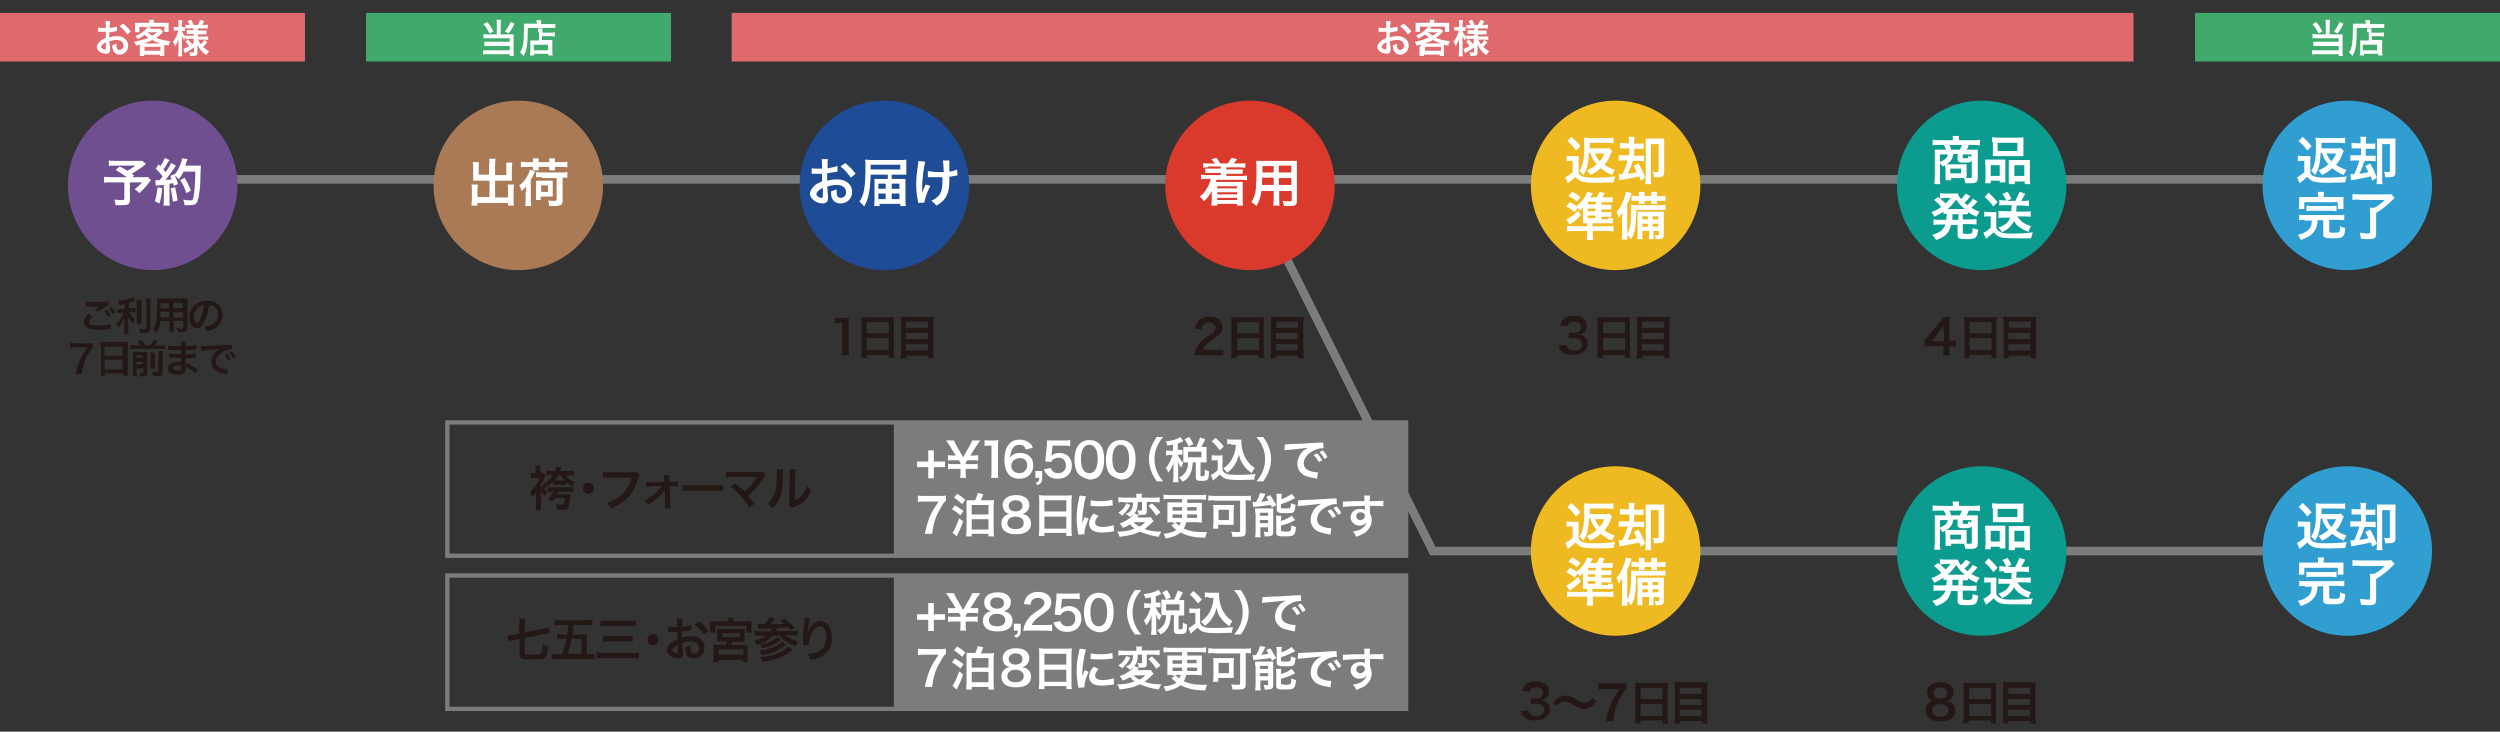 <?xml version="1.0" encoding="utf-8"?>
<!-- Generator: Adobe Illustrator 23.1.1, SVG Export Plug-In . SVG Version: 6.00 Build 0)  -->
<svg version="1.1" id="レイヤー_1" xmlns="http://www.w3.org/2000/svg" xmlns:xlink="http://www.w3.org/1999/xlink" x="0px"
	 y="0px" viewBox="0 0 581.2 170.1" style="enable-background:new 0 0 581.2 170.1;" xml:space="preserve">
<rect x="0" y="0" width="581.2" height="170.1" fill="#333333" stroke="none"/>
<style type="text/css">
	.st0{fill:none;stroke:#7B7C7D;stroke-width:2;stroke-miterlimit:10;}
	.st1{fill:#DE6A6E;}
	.st2{fill:#FFFFFF;}
	.st3{fill:#40AA6C;}
	.st4{fill:#6F4F90;}
	.st5{fill:#AA7A57;}
	.st6{fill:#1F4C96;}
	.st7{fill:#DA3A2B;}
	.st8{fill:#EFB922;}
	.st9{fill:#0B9C8F;}
	.st10{fill:#319ED1;}
	.st11{fill:#231815;}
	.st12{fill:#7B7C7D;}
	.st13{fill:none;stroke:#7B7C7D;stroke-miterlimit:10;}
</style>
<line class="st0" x1="35.4" y1="41.7" x2="545.7" y2="41.7"/>
<polyline class="st0" points="545.7,128.1 333.1,128.1 290.6,43.1 "/>
<rect x="0" y="3" class="st1" width="70.9" height="11.3"/>
<g>
	<path class="st2" d="M25.6,11.2c0,0.4,0,0.6-0.1,0.8c-0.1,0.3-0.4,0.5-0.8,0.5c-0.6,0-1.3-0.3-1.7-0.6c-0.3-0.3-0.5-0.6-0.5-1
		c0-0.4,0.3-0.9,0.8-1.3C23.6,9.3,24,9,24.6,8.8l0-1.4c-0.1,0-0.1,0-0.4,0c-0.1,0-0.3,0-0.5,0c-0.1,0-0.4,0-0.5,0
		c-0.1,0-0.2,0-0.2,0c0,0-0.1,0-0.2,0l0-1c0.3,0.1,0.6,0.1,1.1,0.1c0.1,0,0.2,0,0.3,0c0.2,0,0.3,0,0.4,0V5.9c0-0.5,0-0.7-0.1-1h1.1
		c0,0.3-0.1,0.5-0.1,1v0.6c0.7-0.1,1.3-0.2,1.7-0.3l0,1c-0.2,0-0.3,0.1-1,0.2c-0.3,0.1-0.5,0.1-0.8,0.1v1.2c0.6-0.2,1.2-0.3,1.8-0.3
		c1.5,0,2.6,0.9,2.6,2.2c0,1.2-0.9,2.1-2,2.1c-0.7,0-1.2-0.4-1.5-1c-0.1-0.3-0.2-0.6-0.2-1.2c0.5-0.1,0.6-0.2,1-0.4
		c0,0.2,0,0.3,0,0.4c0,0.4,0,0.6,0.1,0.8c0.1,0.2,0.3,0.3,0.6,0.3c0.5,0,0.9-0.4,0.9-1c0-0.8-0.6-1.3-1.6-1.3
		c-0.5,0-1.1,0.1-1.7,0.3L25.6,11.2z M24.6,9.8c-0.7,0.4-1.1,0.8-1.1,1.1c0,0.2,0.1,0.3,0.3,0.4c0.2,0.1,0.4,0.2,0.6,0.2
		c0.2,0,0.2-0.1,0.2-0.4V9.8z M29.6,8c-0.5-0.7-1.1-1.4-1.8-1.9l0.8-0.6c0.8,0.6,1.3,1.1,1.8,1.8L29.6,8z"/>
	<path class="st2" d="M32.6,10.8c0-0.2,0-0.3,0-0.4c-0.4,0.1-0.5,0.1-1,0.2c-0.1-0.4-0.2-0.6-0.4-0.9c0.7-0.1,1.3-0.3,2-0.5
		C33.6,9.2,34,9,34.5,8.8c-0.4-0.3-0.6-0.4-0.9-0.7c-0.5,0.4-0.8,0.6-1.6,1c-0.1-0.3-0.3-0.5-0.5-0.7c0.9-0.4,1.6-0.8,2.3-1.5
		c0.2-0.2,0.4-0.4,0.5-0.6h-1.9v1.2h-1c0-0.2,0-0.4,0-0.7V6c0-0.3,0-0.5,0-0.7c0.3,0,0.6,0,1,0h2.3V5.2c0-0.3,0-0.3,0-0.6h1.1
		c0,0.1-0.1,0.4-0.1,0.6v0.1h2.4c0.5,0,0.7,0,1.1,0c0,0.2,0,0.4,0,0.7v0.7c0,0.3,0,0.5,0,0.7h-1V6.2h-3.9l0.8,0.2
		c0,0-0.1,0.1-0.3,0.3h1.7c0.3,0,0.5,0,0.7,0l0.6,0.5C38,7.3,38,7.3,37.8,7.5c-0.5,0.6-1,1-1.5,1.3c0.9,0.4,2,0.6,3.3,0.8
		c-0.2,0.4-0.3,0.5-0.4,1c-0.4-0.1-0.6-0.1-1-0.2c0,0.2,0,0.3,0,0.5v1.3c0,0.4,0,0.6,0,0.8h-1v-0.3h-3.7v0.3h-1c0-0.3,0-0.5,0-0.8
		V10.8z M37.3,10.1c-0.7-0.2-1.3-0.4-1.9-0.8c-0.6,0.3-1,0.5-1.9,0.8H37.3z M33.6,11.8h3.7v-0.9h-3.7V11.8z M34.3,7.5
		c0.4,0.4,0.7,0.5,1.1,0.8c0.4-0.3,0.6-0.4,1.1-0.8L34.3,7.5L34.3,7.5z"/>
	<path class="st2" d="M44,9.1c-0.3,0-0.6,0-0.8,0V8.6C43,8.8,43,8.9,42.8,9.4c-0.2-0.4-0.3-0.6-0.5-1c0,0.5,0,1,0,1.3v2.3
		c0,0.5,0,0.8,0.1,1.1h-1c0-0.3,0.1-0.6,0.1-1.1V10c0-0.7,0-1.1,0.1-1.3c-0.2,0.9-0.5,1.4-0.9,2.1c-0.1-0.5-0.3-0.8-0.5-1.1
		c0.4-0.4,0.6-0.9,0.9-1.5c0.2-0.5,0.3-0.7,0.3-1.1h-0.4c-0.3,0-0.4,0-0.6,0V6.3c0.2,0,0.3,0,0.6,0h0.5V5.6c0-0.5,0-0.7-0.1-0.9h1
		c0,0.3-0.1,0.5-0.1,0.9v0.7h0.2c0.2,0,0.4,0,0.5,0v0.9c-0.2,0-0.3,0-0.5,0h-0.2c0.1,0.4,0.4,0.9,0.7,1.2V8.3c0.3,0,0.5,0,0.9,0h1.1
		V7.9h-0.8c-0.5,0-0.6,0-0.8,0V7c0.3,0,0.4,0,0.8,0h0.8V6.6h-1c-0.4,0-0.6,0-0.9,0V5.8c0.3,0,0.5,0,0.9,0h0.1
		c-0.1-0.3-0.3-0.5-0.5-0.9l0.8-0.3c0.3,0.4,0.4,0.7,0.6,1.2H46c0.3-0.5,0.4-0.7,0.5-1.2l1,0.3c-0.2,0.4-0.4,0.7-0.5,0.9h0.4
		c0.4,0,0.6,0,0.9-0.1v0.9c-0.3,0-0.5,0-0.9,0h-1.4v0.5h1.1c0.5,0,0.6,0,0.9,0v0.9c-0.3,0-0.4,0-0.9,0h-1.1v0.5h1.5
		c0.4,0,0.7,0,0.9-0.1v0.9c-0.3,0-0.6-0.1-0.9-0.1h-1.4c0.1,0.4,0.3,0.6,0.6,1.1c0.3-0.3,0.5-0.5,0.8-1l0.7,0.5
		c-0.4,0.5-0.6,0.7-1,1.1c0.5,0.4,0.8,0.7,1.4,1c-0.3,0.3-0.4,0.5-0.6,0.9c-0.5-0.3-0.8-0.5-1.1-0.9c-0.4-0.4-0.7-0.9-1-1.5
		c0,0.4,0,0.5,0,0.6v1.3c0,0.5-0.3,0.7-1.1,0.7c-0.1,0-0.4,0-0.6,0c0-0.4-0.1-0.6-0.2-0.9c0.3,0.1,0.5,0.1,0.9,0.1
		c0.2,0,0.2,0,0.2-0.2V11c-0.6,0.5-0.9,0.7-1.7,1.1c-0.1,0-0.3,0.2-0.4,0.3l-0.4-1c0.3-0.1,0.4-0.1,0.7-0.3c0.6-0.3,0.7-0.4,1.7-1.1
		v-1H44z M43.7,9.2c0.4,0.4,0.6,0.6,0.9,1L44,10.7c-0.3-0.4-0.4-0.6-0.9-1L43.7,9.2z"/>
</g>
<rect x="85.1" y="3" class="st3" width="70.9" height="11.3"/>
<g>
	<path class="st2" d="M115.5,5.5c0-0.4,0-0.6-0.1-0.9h1.1c0,0.2-0.1,0.5-0.1,0.9V8h2.3c0.3,0,0.5,0,0.7,0c0,0.2,0,0.4,0,0.8V12
		c0,0.4,0,0.7,0.1,1h-1v-0.4h-5.2c-0.4,0-0.7,0-1,0.1v-1c0.3,0,0.5,0,0.9,0h5.3v-1h-5c-0.4,0-0.6,0-0.9,0v-1c0.2,0,0.4,0,0.9,0h5
		V8.9h-5.2c-0.4,0-0.7,0-0.9,0v-1c0.3,0,0.5,0.1,0.9,0.1h2.2V5.5z M113.3,5.1c0.7,0.9,1,1.4,1.4,2.2l-0.9,0.5
		c-0.4-0.9-0.8-1.5-1.4-2.2L113.3,5.1z M119.6,5.5c-0.5,1.1-0.8,1.6-1.4,2.3l-0.8-0.5c0.6-0.7,0.9-1.3,1.3-2.2L119.6,5.5z"/>
	<path class="st2" d="M124.7,5.2c0-0.2,0-0.4,0-0.5h1.1c0,0.1,0,0.3,0,0.6v0.3h2.2c0.5,0,0.9,0,1.1-0.1v1c-0.3,0-0.7,0-1.1,0h-5.3
		c0,3.8-0.2,5.2-1,6.5c-0.3-0.3-0.4-0.5-0.8-0.8c0.4-0.6,0.5-1,0.7-1.8c0.1-0.8,0.2-1.7,0.2-3.5c0-0.8,0-1.1,0-1.4
		c0.3,0,0.7,0,1.1,0h2V5.2z M125.1,7.5c0-0.5,0-0.7,0-0.9h1c0,0.2,0,0.4,0,0.9v0.1h1.9c0.5,0,0.7,0,1-0.1v1c-0.3,0-0.6-0.1-0.9-0.1
		H126v0.9h1.6c0.4,0,0.6,0,0.8,0c0,0.3,0,0.5,0,0.9v1.5c0,0.6,0,0.9,0.1,1.2h-1v-0.4h-3.3v0.4h-1c0-0.3,0.1-0.6,0.1-1.1v-1.6
		c0-0.3,0-0.6,0-0.8c0.2,0,0.4,0,0.8,0h1.2V7.5z M124.1,11.7h3.3v-1.3h-3.3V11.7z"/>
</g>
<rect x="510.3" y="3" class="st3" width="70.9" height="11.3"/>
<g>
	<path class="st2" d="M540.7,5.5c0-0.4,0-0.6-0.1-0.9h1.1c0,0.2-0.1,0.5-0.1,0.9V8h2.3c0.3,0,0.5,0,0.7,0c0,0.2,0,0.4,0,0.8V12
		c0,0.4,0,0.7,0.1,1h-1v-0.4h-5.2c-0.4,0-0.7,0-1,0.1v-1c0.3,0,0.5,0,0.9,0h5.3v-1h-5c-0.4,0-0.6,0-0.9,0v-1c0.2,0,0.4,0,0.9,0h5
		V8.9h-5.2c-0.4,0-0.7,0-0.9,0v-1c0.3,0,0.5,0.1,0.9,0.1h2.2V5.5z M538.5,5.1c0.7,0.9,1,1.4,1.4,2.2L539,7.8
		c-0.4-0.9-0.8-1.5-1.4-2.2L538.5,5.1z M544.8,5.5c-0.5,1.1-0.8,1.6-1.4,2.3l-0.8-0.5c0.6-0.7,0.9-1.3,1.3-2.2L544.8,5.5z"/>
	<path class="st2" d="M549.9,5.2c0-0.2,0-0.4,0-0.5h1.1c0,0.1,0,0.3,0,0.6v0.3h2.2c0.5,0,0.9,0,1.1-0.1v1c-0.3,0-0.7,0-1.1,0h-5.3
		c0,3.8-0.2,5.2-1,6.5c-0.3-0.3-0.4-0.5-0.8-0.8c0.4-0.6,0.5-1,0.7-1.8c0.1-0.8,0.2-1.7,0.2-3.5c0-0.8,0-1.1,0-1.4
		c0.3,0,0.7,0,1.1,0h2V5.2z M550.3,7.5c0-0.5,0-0.7,0-0.9h1c0,0.2,0,0.4,0,0.9v0.1h1.9c0.5,0,0.7,0,1-0.1v1c-0.3,0-0.6-0.1-0.9-0.1
		h-1.9v0.9h1.6c0.4,0,0.6,0,0.8,0c0,0.3,0,0.5,0,0.9v1.5c0,0.6,0,0.9,0.1,1.2h-1v-0.4h-3.3v0.4h-1c0-0.3,0.1-0.6,0.1-1.1v-1.6
		c0-0.3,0-0.6,0-0.8c0.2,0,0.4,0,0.8,0h1.2V7.5z M549.3,11.7h3.3v-1.3h-3.3V11.7z"/>
</g>
<rect x="170.1" y="3" class="st1" width="325.9" height="11.3"/>
<g>
	<path class="st2" d="M323.3,11.2c0,0.4,0,0.6-0.1,0.8c-0.1,0.3-0.4,0.5-0.8,0.5c-0.6,0-1.3-0.3-1.7-0.6c-0.3-0.3-0.5-0.6-0.5-1
		c0-0.4,0.3-0.9,0.8-1.3c0.3-0.3,0.7-0.5,1.3-0.8l0-1.4c-0.1,0-0.1,0-0.4,0c-0.1,0-0.3,0-0.5,0c-0.1,0-0.4,0-0.5,0
		c-0.1,0-0.2,0-0.2,0c0,0-0.1,0-0.2,0l0-1c0.3,0.1,0.6,0.1,1.1,0.1c0.1,0,0.2,0,0.3,0c0.2,0,0.3,0,0.4,0V5.9c0-0.5,0-0.7-0.1-1h1.1
		c0,0.3-0.1,0.5-0.1,1v0.6c0.7-0.1,1.3-0.2,1.7-0.3l0,1c-0.2,0-0.3,0.1-1,0.2c-0.3,0.1-0.5,0.1-0.8,0.1v1.2c0.6-0.2,1.2-0.3,1.8-0.3
		c1.5,0,2.6,0.9,2.6,2.2c0,1.2-0.9,2.1-2,2.1c-0.7,0-1.2-0.4-1.5-1c-0.1-0.3-0.2-0.6-0.2-1.2c0.5-0.1,0.6-0.2,1-0.4
		c0,0.2,0,0.3,0,0.4c0,0.4,0,0.6,0.1,0.8c0.1,0.2,0.3,0.3,0.6,0.3c0.5,0,0.9-0.4,0.9-1c0-0.8-0.6-1.3-1.6-1.3
		c-0.5,0-1.1,0.1-1.7,0.3L323.3,11.2z M322.3,9.8c-0.7,0.4-1.1,0.8-1.1,1.1c0,0.2,0.1,0.3,0.3,0.4c0.2,0.1,0.4,0.2,0.6,0.2
		c0.2,0,0.2-0.1,0.2-0.4V9.8z M327.3,8c-0.5-0.7-1.1-1.4-1.8-1.9l0.8-0.6c0.8,0.6,1.3,1.1,1.8,1.8L327.3,8z"/>
	<path class="st2" d="M330.3,10.8c0-0.2,0-0.3,0-0.4c-0.4,0.1-0.5,0.1-1,0.2c-0.1-0.4-0.2-0.6-0.4-0.9c0.7-0.1,1.3-0.3,2-0.5
		c0.4-0.1,0.8-0.3,1.3-0.5c-0.4-0.3-0.6-0.4-0.9-0.7c-0.5,0.4-0.8,0.6-1.6,1c-0.1-0.3-0.3-0.5-0.5-0.7c0.9-0.4,1.6-0.8,2.3-1.5
		c0.2-0.2,0.4-0.4,0.5-0.6h-1.9v1.2h-1c0-0.2,0-0.4,0-0.7V6c0-0.3,0-0.5,0-0.7c0.3,0,0.6,0,1,0h2.3V5.2c0-0.3,0-0.3,0-0.6h1.1
		c0,0.1-0.1,0.4-0.1,0.6v0.1h2.4c0.5,0,0.7,0,1.1,0c0,0.2,0,0.4,0,0.7v0.7c0,0.3,0,0.5,0,0.7h-1V6.2h-3.9l0.8,0.2
		c0,0-0.1,0.1-0.3,0.3h1.7c0.3,0,0.5,0,0.7,0l0.6,0.5c-0.1,0.1-0.1,0.1-0.2,0.3c-0.5,0.6-1,1-1.5,1.3c0.9,0.4,2,0.6,3.3,0.8
		c-0.2,0.4-0.3,0.5-0.4,1c-0.4-0.1-0.6-0.1-1-0.2c0,0.2,0,0.3,0,0.5v1.3c0,0.4,0,0.6,0,0.8h-1v-0.3h-3.7v0.3h-1c0-0.3,0-0.5,0-0.8
		V10.8z M335.1,10.1c-0.7-0.2-1.3-0.4-1.9-0.8c-0.6,0.3-1,0.5-1.9,0.8H335.1z M331.3,11.8h3.7v-0.9h-3.7V11.8z M332,7.5
		c0.4,0.4,0.7,0.5,1.1,0.8c0.4-0.3,0.6-0.4,1.1-0.8L332,7.5L332,7.5z"/>
	<path class="st2" d="M341.7,9.1c-0.3,0-0.6,0-0.8,0V8.6c-0.2,0.3-0.2,0.3-0.4,0.8c-0.2-0.4-0.3-0.6-0.5-1c0,0.5,0,1,0,1.3v2.3
		c0,0.5,0,0.8,0.1,1.1h-1c0-0.3,0.1-0.6,0.1-1.1V10c0-0.7,0-1.1,0.1-1.3c-0.2,0.9-0.5,1.4-0.9,2.1c-0.1-0.5-0.3-0.8-0.5-1.1
		c0.4-0.4,0.6-0.9,0.9-1.5c0.2-0.5,0.3-0.7,0.3-1.1h-0.4c-0.3,0-0.4,0-0.6,0V6.3c0.2,0,0.3,0,0.6,0h0.5V5.6c0-0.5,0-0.7-0.1-0.9h1
		c0,0.3-0.1,0.5-0.1,0.9v0.7h0.2c0.2,0,0.4,0,0.5,0v0.9c-0.2,0-0.3,0-0.5,0h-0.2c0.1,0.4,0.4,0.9,0.7,1.2V8.3c0.3,0,0.5,0,0.9,0h1.1
		V7.9H342c-0.5,0-0.6,0-0.8,0V7c0.3,0,0.4,0,0.8,0h0.8V6.6h-1c-0.4,0-0.6,0-0.9,0V5.8c0.3,0,0.5,0,0.9,0h0.1
		c-0.1-0.3-0.3-0.5-0.5-0.9l0.8-0.3c0.3,0.4,0.4,0.7,0.6,1.2h0.8c0.3-0.5,0.4-0.7,0.5-1.2l1,0.3c-0.2,0.4-0.4,0.7-0.5,0.9h0.4
		c0.4,0,0.6,0,0.9-0.1v0.9c-0.3,0-0.5,0-0.9,0h-1.4v0.5h1.1c0.5,0,0.6,0,0.9,0v0.9c-0.3,0-0.4,0-0.9,0h-1.1v0.5h1.5
		c0.4,0,0.7,0,0.9-0.1v0.9c-0.3,0-0.6-0.1-0.9-0.1h-1.4c0.1,0.4,0.3,0.6,0.6,1.1c0.3-0.3,0.5-0.5,0.8-1l0.7,0.5
		c-0.4,0.5-0.6,0.7-1,1.1c0.5,0.4,0.8,0.7,1.4,1c-0.3,0.3-0.4,0.5-0.6,0.9c-0.5-0.3-0.8-0.5-1.1-0.9c-0.4-0.4-0.7-0.9-1-1.5
		c0,0.4,0,0.5,0,0.6v1.3c0,0.5-0.3,0.7-1.1,0.7c-0.1,0-0.4,0-0.6,0c0-0.4-0.1-0.6-0.2-0.9c0.3,0.1,0.5,0.1,0.9,0.1
		c0.2,0,0.2,0,0.2-0.2V11c-0.6,0.5-0.9,0.7-1.7,1.1c-0.1,0-0.3,0.2-0.4,0.3l-0.4-1c0.3-0.1,0.4-0.1,0.7-0.3c0.6-0.3,0.7-0.4,1.7-1.1
		v-1H341.7z M341.5,9.2c0.4,0.4,0.6,0.6,0.9,1l-0.7,0.5c-0.3-0.4-0.4-0.6-0.9-1L341.5,9.2z"/>
</g>
<circle class="st4" cx="35.5" cy="43.1" r="19.7"/>
<g>
	<path class="st2" d="M33.9,38.1c-0.8,0.7-0.9,0.8-1.4,1.1c-0.7,0.5-1.2,0.8-1.9,1.2c0.3,0.2,0.3,0.2,0.6,0.4l-0.4,0.4H33
		c0.7,0,1.1,0,1.3-0.1l0.8,0.8c0,0-0.3,0.3-0.8,1c-0.6,0.7-1,1.2-1.9,2c-0.4-0.4-0.6-0.6-1.1-0.9c0.9-0.7,1.2-1,1.7-1.6h-2.8v4.1
		c0,1-0.4,1.2-1.9,1.2c-0.4,0-1,0-1.4,0c-0.1-0.5-0.2-0.9-0.3-1.3c0.7,0.1,1.1,0.1,1.8,0.1c0.4,0,0.5-0.1,0.5-0.3v-3.8h-3.2
		c-0.7,0-1.1,0-1.5,0.1v-1.4c0.4,0,0.8,0.1,1.6,0.1h3.7c-1-0.7-1.6-1.1-2.6-1.7l0.9-0.8c0.8,0.4,1.1,0.6,1.8,1
		c0.6-0.3,0.9-0.5,1.9-1.2h-4.7c-0.8,0-1,0-1.5,0.1v-1.3c0.4,0.1,0.8,0.1,1.5,0.1h5.3c0.5,0,0.7,0,1,0L33.9,38.1z"/>
	<path class="st2" d="M37.7,43.7c-0.1,1.5-0.3,2.5-0.6,3.6L36,46.8c0.3-1,0.5-1.9,0.6-3.2L37.7,43.7z M36.1,41.9c0.2,0,0.3,0,0.5,0
		c0.1,0,0.2,0,0.5,0c0.4-0.5,0.5-0.6,0.7-0.9c-0.6-0.8-0.8-1-1.6-1.8l0.7-1c0.2,0.2,0.2,0.3,0.4,0.4c0.5-0.7,0.9-1.5,1-1.9l1.1,0.5
		c-0.1,0.1-0.1,0.2-0.3,0.4c-0.3,0.6-0.8,1.4-1.1,1.8c0.2,0.2,0.3,0.4,0.5,0.6c0.8-1.1,1.1-1.7,1.3-2.1l1.1,0.6
		c-0.1,0.1-0.2,0.3-0.4,0.6c-0.7,1-1.5,2.1-2,2.7c0.7,0,0.8,0,1.4-0.1c-0.1-0.3-0.2-0.4-0.3-0.8l0.9-0.4c0.3,0.6,0.6,1.4,0.9,2.3
		l-1,0.4c-0.1-0.3-0.1-0.4-0.1-0.6c-0.4,0-0.6,0.1-0.9,0.1v3.8c0,0.6,0,0.9,0.1,1.3H38c0-0.4,0.1-0.7,0.1-1.3V43
		c-0.5,0-0.9,0.1-1.1,0.1c-0.5,0-0.6,0-0.8,0.1L36.1,41.9z M40.7,43.5c0.3,1.1,0.4,2.1,0.6,3.1l-1.1,0.3c-0.1-0.9-0.3-2.1-0.5-3.1
		L40.7,43.5z M42.7,39.8c-0.4,0.9-0.6,1.2-1.2,1.9c-0.2-0.4-0.5-0.6-1-1c0.6-0.7,1.1-1.5,1.4-2.4c0.2-0.6,0.4-1.1,0.4-1.5l1.3,0.2
		c-0.1,0.2-0.1,0.2-0.2,0.5c-0.2,0.5-0.2,0.6-0.3,1h2.6c0.5,0,0.7,0,1,0c0,0.4,0,0.4-0.1,2.1c0,1.4-0.1,3.5-0.3,4.4
		c-0.2,1.4-0.4,2-0.8,2.4c-0.3,0.2-0.8,0.3-1.5,0.3c-0.3,0-0.7,0-1.1,0c-0.1-0.5-0.1-0.8-0.3-1.3c0.6,0.1,1.2,0.2,1.6,0.2
		c0.5,0,0.7-0.1,0.8-0.9c0.2-1.2,0.4-3.3,0.4-5.8H42.7z M43.3,44.9c-0.5-1.5-0.7-2-1.4-3l1-0.6c0.7,1.1,1,1.8,1.5,3L43.3,44.9z"/>
</g>
<circle class="st5" cx="120.5" cy="43.1" r="19.7"/>
<g>
	<path class="st2" d="M113.8,38.1c0-0.6,0-0.9-0.1-1.2h1.5c0,0.3-0.1,0.6-0.1,1.2v2.6h2.6v-2c0-0.4,0-0.7,0-0.9h1.4
		c0,0.4-0.1,0.6-0.1,1v2.4c0,0.3,0,0.6,0,0.8c-0.3,0-0.6,0-0.8,0h-3.1v3.9h3v-2c0-0.4,0-0.7-0.1-1h1.5c0,0.3-0.1,0.7-0.1,1.1v2.6
		c0,0.6,0,0.9,0.1,1.2h-1.4v-0.6h-7.1v0.6h-1.4c0-0.4,0.1-0.7,0.1-1.2v-2.5c0-0.5,0-0.8-0.1-1.2h1.5c0,0.3-0.1,0.6-0.1,1v1.9h2.8V42
		h-2.9c-0.3,0-0.6,0-0.9,0c0-0.3,0-0.5,0-0.8v-2.4c0-0.4,0-0.8-0.1-1.1h1.4c0,0.3,0,0.6,0,1v1.9h2.4V38.1z"/>
	<path class="st2" d="M122.3,44.6c0-0.4,0-0.7,0-1.3c-0.3,0.4-0.5,0.6-1,1.1c-0.2-0.6-0.4-1-0.6-1.3c0.9-0.6,1.6-1.5,2-2.4
		c0.3-0.5,0.4-0.9,0.5-1.3l1.2,0.5c-0.1,0.1-0.1,0.1-0.2,0.4c-0.2,0.4-0.4,0.9-0.8,1.5v4.8c0,0.5,0,0.9,0.1,1.3h-1.4
		c0.1-0.5,0.1-0.8,0.1-1.3V44.6z M123.9,37.4c0-0.2,0-0.4,0-0.6h1.3c0,0.2,0,0.3,0,0.6v0.3h2.5v-0.3c0-0.2,0-0.4,0-0.6h1.3
		c0,0.2,0,0.3,0,0.6v0.3h1.6c0.5,0,0.9,0,1.3-0.1v1.3c-0.4-0.1-0.7-0.1-1.3-0.1h-1.6V39c0,0.3,0,0.4,0,0.6h-1.3c0-0.2,0-0.3,0-0.6
		v-0.2h-2.5V39c0,0.3,0,0.4,0,0.6h-1.3c0-0.2,0-0.3,0-0.6v-0.2h-1.5c-0.6,0-1,0-1.3,0.1v-1.3c0.4,0,0.8,0.1,1.3,0.1h1.5V37.4z
		 M124.6,46.4c0-0.3,0-0.6,0-0.9V43c0-0.5,0-0.8,0-1c0.3,0,0.5,0,1,0h1.9c0.5,0,0.7,0,1,0c0,0.3,0,0.5,0,1v1.8c0,0.4,0,0.6,0,0.9
		c-0.3,0-0.5,0-0.9,0h-1.9v0.8H124.6z M126,41.2c-0.7,0-1,0-1.4,0V40c0.4,0,0.8,0.1,1.4,0.1h4.5c0.6,0,1,0,1.4-0.1v1.3
		c-0.3,0-0.5,0-1.1,0v5.3c0,0.6-0.2,0.9-0.5,1.1c-0.3,0.1-0.7,0.2-1.4,0.2c-0.4,0-0.7,0-1.2,0c-0.1-0.6-0.1-0.9-0.3-1.3
		c0.6,0.1,1.1,0.1,1.5,0.1c0.4,0,0.5-0.1,0.5-0.3v-5H126z M125.8,44.6h1.6v-1.5h-1.6V44.6z"/>
</g>
<circle class="st6" cx="205.6" cy="43.1" r="19.7"/>
<g>
	<path class="st2" d="M192.5,45.6c0,0.5,0,0.8-0.1,1c-0.1,0.4-0.5,0.7-1.1,0.7c-0.8,0-1.7-0.3-2.3-0.9c-0.4-0.4-0.7-0.8-0.7-1.4
		c0-0.6,0.4-1.2,1-1.8c0.4-0.4,1-0.7,1.8-1l0-1.8c-0.1,0-0.1,0-0.5,0c-0.2,0-0.3,0-0.6,0c-0.2,0-0.5,0-0.7,0c-0.2,0-0.3,0-0.3,0
		c0,0-0.1,0-0.3,0l0-1.3c0.3,0.1,0.8,0.1,1.5,0.1c0.1,0,0.3,0,0.4,0c0.3,0,0.3,0,0.5,0v-0.8c0-0.7,0-1-0.1-1.4h1.5
		c-0.1,0.4-0.1,0.6-0.1,1.3v0.8c0.9-0.1,1.7-0.3,2.3-0.5l0,1.3c-0.2,0-0.4,0.1-1.3,0.2c-0.4,0.1-0.6,0.1-1.1,0.2V42
		c0.8-0.2,1.6-0.3,2.4-0.3c2,0,3.4,1.2,3.4,2.9c0,1.6-1.2,2.7-2.7,2.7c-1,0-1.7-0.5-2-1.3c-0.2-0.4-0.2-0.8-0.2-1.5
		c0.6-0.2,0.8-0.3,1.3-0.5c0,0.2,0,0.3,0,0.5c0,0.5,0,0.8,0.2,1.1c0.1,0.3,0.4,0.4,0.8,0.4c0.7,0,1.2-0.6,1.2-1.3
		c0-1-0.8-1.7-2.1-1.7c-0.7,0-1.5,0.1-2.3,0.4L192.5,45.6z M191.2,43.7c-0.9,0.5-1.4,1-1.4,1.4c0,0.2,0.1,0.4,0.4,0.6
		c0.2,0.2,0.5,0.3,0.8,0.3c0.2,0,0.3-0.1,0.3-0.5V43.7z M197.8,41.3c-0.6-0.9-1.5-1.9-2.4-2.6l1.1-0.8c1,0.8,1.7,1.5,2.4,2.5
		L197.8,41.3z"/>
	<path class="st2" d="M206,40.6h-3.6c-0.1,3.8-0.5,5.7-1.5,7.4c-0.3-0.4-0.7-0.8-1.1-1.1c0.6-1,0.9-1.7,1.1-2.9
		c0.2-1.2,0.3-2.8,0.3-5.5c0-0.6,0-1-0.1-1.4c0.4,0,0.9,0.1,1.6,0.1h6.6c0.6,0,1,0,1.4-0.1c0,0.3,0,0.5,0,1.1v1.4c0,0.5,0,0.8,0,1
		c-0.4,0-0.8,0-1.3,0h-2.1v1h1.8c0.6,0,1.1,0,1.4,0c0,0.5,0,0.9,0,1.4v3.5c0,0.7,0,1,0.1,1.4h-1.3v-0.5h-4.8v0.5h-1.3
		c0.1-0.4,0.1-0.9,0.1-1.5v-3.5c0-0.4,0-1,0-1.3c0.4,0,0.8,0,1.4,0h1.7V40.6z M209.3,39.4v-1.1h-6.9v1.1H209.3z M204.2,42.7v1.2h1.7
		v-1.2H204.2z M204.2,45v1.3h1.7V45H204.2z M209.1,43.9v-1.2h-1.8v1.2H209.1z M209.1,46.3V45h-1.8v1.3H209.1z"/>
	<path class="st2" d="M216.3,43.2c-0.8,1.5-1.3,3-1.4,3.9l-1.4,0.1c0-0.2,0-0.2-0.1-0.5c-0.3-1.4-0.4-2.5-0.4-3.9s0.1-2.1,0.4-4.5
		c0.1-0.5,0.1-0.6,0.1-0.9l1.6,0.2c-0.1,0.5-0.2,0.8-0.3,1.5c-0.2,1-0.2,1.4-0.3,2.4c-0.1,0.8-0.1,1.1-0.1,1.4c0,0,0,0.2,0,0.4
		c0,0.1,0,0.3,0,0.9c0,0.1,0,0.2,0,0.2c0,0.2,0,0.3,0,0.5c0.2-0.7,0.5-1.4,0.8-2L216.3,43.2z M216,39.8c0.5,0.1,1.2,0.2,2.1,0.2
		c0.5,0,0.6,0,1.3,0c-0.1-2.1-0.1-2.2-0.2-2.7l1.5,0c0,0.2,0,0.3,0,0.4c0,0.1,0,0.2,0,0.8c0,0.1,0,0.6,0,1.4
		c0.9-0.1,1.4-0.3,1.8-0.5l0.1,1.4c-0.2,0-0.3,0-0.7,0.1c-0.5,0.1-0.6,0.1-1.2,0.2c0,0.3,0,0.4,0,0.6c0,1.3-0.1,2.3-0.3,2.9
		c-0.3,1-0.7,1.7-1.4,2.3c-0.4,0.3-0.7,0.6-1.3,0.9c-0.4-0.5-0.6-0.7-1.2-1.1c0.8-0.4,1.4-0.8,1.8-1.3c0.6-0.8,0.8-1.6,0.8-3.4
		c0-0.3,0-0.4,0-0.8c-0.4,0-1,0-1.6,0c-0.3,0-0.8,0-1.1,0c-0.3,0-0.4,0-0.5,0c0,0-0.1,0-0.2,0V39.8z"/>
</g>
<circle class="st7" cx="290.6" cy="43.1" r="19.7"/>
<g>
	<path class="st2" d="M280.9,38.9c-0.5,0-0.8,0-1.2,0.1v-1.1c0.3,0.1,0.6,0.1,1.2,0.1h1.5c-0.2-0.4-0.4-0.6-0.8-1l1.2-0.3
		c0.4,0.5,0.6,0.9,0.9,1.3h1.7c0.3-0.3,0.6-0.9,0.9-1.3l1.3,0.3c-0.3,0.5-0.5,0.7-0.8,1h1.5c0.6,0,0.9,0,1.2-0.1V39
		c-0.4,0-0.7-0.1-1.2-0.1h-3.2v0.5h2.7c0.6,0,0.8,0,1.1,0v1c-0.3,0-0.6,0-1.1,0h-2.7v0.5h3.6c0.6,0,0.9,0,1.2-0.1v1.1
		c-0.4,0-0.6-0.1-1.2-0.1h-5.9c0,0.2-0.1,0.3-0.1,0.5h5.1c0.4,0,0.7,0,1.1,0c0,0.4,0,0.6,0,1.1v3.2c0,0.5,0,0.9,0.1,1.2h-1.4v-0.4
		H283v0.4h-1.4c0-0.4,0.1-0.7,0.1-1.2v-1.3c0-0.2,0-0.7,0-0.9c-0.6,1.1-1,1.7-1.8,2.4c-0.3-0.5-0.6-0.8-1-1.1
		c0.8-0.6,1.2-1.1,1.6-1.8c0.5-0.7,0.7-1.3,1-2.3h-1.1c-0.6,0-0.9,0-1.2,0.1v-1.1c0.3,0,0.6,0.1,1.2,0.1h3.4v-0.5h-2.5
		c-0.6,0-0.8,0-1.1,0v-1c0.3,0,0.5,0,1.1,0h2.5v-0.5H280.9z M283,43.3v0.5h4.6v-0.5H283z M283,44.7v0.5h4.6v-0.5H283z M283,46v0.5
		h4.6V46H283z"/>
	<path class="st2" d="M293.3,44.1c-0.2,1.6-0.5,2.7-1.2,3.8c-0.5-0.5-0.7-0.6-1.2-0.9c0.4-0.6,0.7-1.3,0.9-2
		c0.1-0.6,0.2-1.2,0.2-1.8c0.1-1,0.1-2.7,0.1-4.1c0-0.9,0-1.2-0.1-1.7c0.4,0,0.7,0,1.4,0h6.7c0.7,0,1,0,1.4,0c0,0.4,0,0.7,0,1.4v7.9
		c0,1-0.4,1.2-1.7,1.2c-0.4,0-1,0-1.3,0c-0.1-0.5-0.1-0.7-0.3-1.2c0.6,0.1,1.1,0.1,1.5,0.1c0.5,0,0.6,0,0.6-0.3v-2.1h-2.9v2
		c0,0.7,0,1.1,0.1,1.4H296c0-0.4,0.1-0.7,0.1-1.4v-2H293.3z M296.1,41.3h-2.7c0,0.3,0,0.6,0,0.8c0,0.6,0,0.6,0,0.9h2.7V41.3z
		 M296.1,38.6h-2.6v1.2l0,0.3h2.6V38.6z M300.2,40.1v-1.6h-2.9v1.6H300.2z M300.2,43v-1.6h-2.9V43H300.2z"/>
</g>
<circle class="st8" cx="375.6" cy="43.1" r="19.7"/>
<circle class="st9" cx="460.7" cy="43.1" r="19.7"/>
<g>
	<path class="st2" d="M364.2,36.2c0.3,0,0.5,0.1,1,0.1h0.9c0.3,0,0.6,0,0.9,0c0,0.3,0,0.7,0,1.3v2.6c0.3,0.5,0.5,0.7,0.9,0.8
		c0.5,0.2,1.1,0.3,2.4,0.3c2.5,0,3.9-0.1,5.2-0.3c-0.2,0.5-0.3,0.9-0.4,1.4c-1.1,0-2.9,0.1-3.7,0.1c-1.8,0-2.9-0.1-3.6-0.3
		c-0.6-0.2-1-0.5-1.5-1.1c-0.5,0.5-0.8,0.7-1.4,1.2c-0.1,0-0.2,0.2-0.4,0.3l-0.6-1.4c0.5-0.2,1.2-0.7,1.7-1.2v-2.6H365
		c-0.3,0-0.5,0-0.8,0.1V36.2z M365.3,31.8c0.9,0.8,1.5,1.4,2.1,2.2l-1,1c-0.7-1-1.1-1.4-2-2.2L365.3,31.8z M369.4,35.7
		c-0.1,1.5-0.2,2.2-0.4,3c-0.2,0.7-0.4,1.2-0.9,2c-0.3-0.4-0.5-0.6-0.9-1c0.4-0.6,0.6-1,0.8-1.9c0.3-1.1,0.3-2.3,0.3-4.2
		c0-0.8,0-1.2-0.1-1.6c0.4,0,0.8,0.1,1.4,0.1h4.1c0.6,0,1,0,1.4-0.1v1.3c-0.4,0-0.8-0.1-1.3-0.1h-4.2c0,0.6,0,1.1,0,1.3h3.4
		c0.5,0,0.8,0,1.1-0.1l0.7,0.7c-0.1,0.1-0.2,0.3-0.3,0.6c-0.4,1.1-0.8,1.8-1.5,2.6c0.7,0.5,1.3,0.8,2.4,1.2
		c-0.2,0.4-0.5,0.8-0.6,1.2c-1.2-0.5-1.8-0.9-2.7-1.6c-0.8,0.7-1.3,1.1-2.4,1.6c-0.3-0.5-0.4-0.7-0.8-1.1c1-0.4,1.6-0.8,2.3-1.4
		c-0.8-0.9-1.1-1.5-1.5-2.7H369.4z M370.8,35.7c0.3,0.7,0.6,1.3,1.1,1.8c0.5-0.6,0.8-1.1,1.1-1.8H370.8z"/>
	<path class="st2" d="M377.7,34.5c-0.6,0-0.8,0-1.1,0v-1.3c0.3,0,0.6,0.1,1.2,0.1h0.9v-0.4c0-0.5,0-0.8-0.1-1.1h1.4
		c0,0.3-0.1,0.5-0.1,1.1v0.5h1c0.6,0,0.9,0,1.2-0.1v1.3c-0.3,0-0.6,0-1.2,0h-1v1.6h1.1c0.7,0,0.9,0,1.2,0v1.3
		c-0.3,0-0.6-0.1-1.2-0.1h-1.4c0,0.2,0,0.2-0.2,0.5c-0.2,0.8-0.6,1.7-1,2.5c1-0.1,1.5-0.2,2.1-0.4c-0.2-0.5-0.4-0.8-0.7-1.4l1.1-0.6
		c0.7,1.2,0.9,1.6,1.6,3.3l-1.1,0.7c-0.2-0.5-0.2-0.7-0.3-1c-1.4,0.3-1.6,0.4-4,0.8c-0.2,0-0.3,0.1-0.6,0.1l-0.2-1.4
		c0.1,0,0.1,0,0.2,0c0.2,0,0.4,0,0.7,0c0.6-1.3,0.9-2.1,1.2-3.2h-0.9c-0.5,0-0.8,0-1.2,0.1v-1.3c0.3,0,0.5,0,1.2,0h1.3v-1.6H377.7z
		 M386.9,39.9c0,1.1-0.3,1.3-1.8,1.3c-0.2,0-0.3,0-0.6,0c0-0.6-0.1-0.8-0.3-1.3c0.4,0.1,0.7,0.1,1,0.1c0.4,0,0.4-0.1,0.4-0.3v-6.2
		h-1.8v7.9c0,0.7,0,1,0.1,1.4h-1.4c0-0.4,0.1-0.8,0.1-1.4v-8.2c0-0.5,0-0.7,0-1c0.3,0,0.6,0,1.1,0h2.2c0.4,0,0.8,0,1,0
		c0,0.3,0,0.6,0,1.1V39.9z"/>
	<path class="st2" d="M373.9,50.7c0.5,0,0.8,0,1.1,0v1.2c-0.3,0-0.6,0-1.2,0h-3.6v0.7h3.5c0.6,0,1,0,1.4-0.1v1.3
		c-0.4,0-0.8-0.1-1.5-0.1h-3.3v0.7c0,0.6,0,1,0.1,1.4h-1.5c0-0.5,0.1-0.8,0.1-1.4v-0.7h-3.2c-0.7,0-1.1,0-1.5,0.1v-1.3
		c0.4,0,0.7,0.1,1.3,0.1h3.4v-0.7c-0.4,0-0.7,0-1,0c0-0.4,0-0.6,0-1.1v-1.6c0-0.4,0-0.7,0-1c-0.3,0.3-0.4,0.5-0.7,0.8
		c-0.2-0.3-0.2-0.4-0.5-0.7l-0.7,1c-0.7-0.5-1.2-0.9-2-1.3l0.9-1c0.7,0.3,1,0.5,1.5,0.9c1.2-0.9,2-2,2.5-3.3l1.3,0.3
		c0,0.1-0.1,0.2-0.1,0.2c-0.2,0.3-0.2,0.3-0.5,0.8h1.5c0.3-0.5,0.5-0.9,0.7-1.3l1.2,0.3c-0.1,0.1-0.1,0.2-0.1,0.2
		c-0.2,0.4-0.3,0.4-0.5,0.8h1.2c0.4,0,0.9,0,1.2-0.1V47c-0.3,0-0.6,0-1,0h-1.6v0.6h1.2c0.6,0,0.8,0,1.1,0v1.1c-0.3,0-0.5,0-1.1,0
		h-1.2v0.6h1.2c0.6,0,0.8,0,1.1,0v1.1c-0.3,0-0.6,0-1.1,0h-1.2v0.6H373.9z M367.5,50.1c-0.8,0.8-1.4,1.3-2.6,2.1l-0.8-1.2
		c0.2-0.1,0.4-0.2,0.6-0.3c0.9-0.5,1.3-0.9,2.2-1.7L367.5,50.1z M365.5,44.6c0.9,0.4,1.2,0.7,1.9,1.2l-0.8,1.1
		c-0.7-0.7-1.1-0.9-2-1.3L365.5,44.6z M371,47.5v-0.6h-1.8v0.6H371z M369.1,49.1h1.8v-0.6h-1.8V49.1z M369.1,50.7h1.8v-0.6h-1.8
		V50.7z"/>
	<path class="st2" d="M380.4,48.7c0,1.6-0.1,2.9-0.2,3.9c-0.2,1.3-0.4,2.1-1,3c-0.2-0.3-0.5-0.7-0.9-0.9c0,0.4,0,0.6,0.1,1h-1.4
		c0.1-0.5,0.1-0.8,0.1-1.4v-3.3c0-0.5,0-0.9,0-1.6c-0.2,0.5-0.5,0.9-0.8,1.3c-0.2-0.8-0.2-0.8-0.5-1.4c0.7-0.7,1.2-1.6,1.6-2.7
		c0.3-0.8,0.5-1.4,0.6-2l1.3,0.3c-0.1,0.2-0.1,0.4-0.2,0.6c-0.2,0.8-0.4,1.2-0.8,1.9v7c0.3-0.5,0.4-0.9,0.6-1.6
		c0.2-0.9,0.3-2.1,0.3-4c0-0.5,0-0.8,0-1.2c0.4,0,0.7,0.1,1.3,0.1h5.4c0.7,0,0.9,0,1.3-0.1v1.2c-0.3,0-0.7,0-1.2,0H380.4z M381,45.3
		c0-0.4,0-0.5,0-0.7h1.3c0,0.2,0,0.4,0,0.7v0.3h1.6v-0.3c0-0.4,0-0.5,0-0.7h1.3c0,0.2,0,0.4,0,0.7v0.3h0.8c0.5,0,1,0,1.2-0.1v1.2
		c-0.3,0-0.6,0-1.2,0h-0.8v0.1c0,0.3,0,0.4,0,0.6h-1.3c0-0.2,0-0.4,0-0.6v-0.1h-1.6v0.1c0,0.3,0,0.4,0,0.6h-1.3c0-0.2,0-0.4,0-0.6
		v-0.1h-0.5c-0.6,0-0.9,0-1.2,0v-1.2c0.3,0,0.7,0.1,1.2,0.1h0.5V45.3z M381.8,53.6v0.7c0,0.8,0,1,0.1,1.3h-1.3
		c0.1-0.3,0.1-0.7,0.1-1.3v-3.8c0-0.6,0-0.9,0-1.3c0.4,0,0.6,0,1.3,0h3.6c0.6,0,0.8,0,1.2,0c0,0.3,0,0.6,0,1.3v4.1
		c0,0.8-0.3,1-1.4,1c-0.1,0-0.1,0-0.5,0c0-0.5-0.1-0.7-0.2-1c0.3,0,0.5,0.1,0.7,0.1c0.2,0,0.3,0,0.3-0.3v-0.7h-1.3v0.6
		c0,0.7,0,1,0.1,1.3h-1.2c0.1-0.4,0.1-0.7,0.1-1.3v-0.6H381.8z M383.1,50.3h-1.3V51h1.3V50.3z M383.1,52h-1.3v0.7h1.3V52z M385.5,51
		v-0.7h-1.3V51H385.5z M385.5,52.6V52h-1.3v0.7H385.5z"/>
</g>
<g>
	<path class="st2" d="M452.2,39c0-0.3,0-0.3,0-0.6c-0.2,0.1-0.3,0.2-0.6,0.3c-0.2-0.3-0.3-0.5-0.6-0.8v3.4c0,0.6,0,1,0.1,1.5h-1.4
		c0-0.4,0.1-0.8,0.1-1.5v-5.5c0-0.4,0-0.7,0-1c0.2,0,0.8,0,1.2,0h1.4c-0.1-0.4-0.3-0.7-0.5-1.1h-1.3c-0.6,0-1,0-1.3,0.1v-1.3
		c0.4,0,0.9,0.1,1.4,0.1h3.3v-0.3c0-0.3,0-0.5-0.1-0.7h1.5l0,0.1c0,0.2,0,0.4,0,0.6v0.3h3.5c0.6,0,1,0,1.4-0.1v1.3
		c-0.3,0-0.7-0.1-1.3-0.1h-1.3c-0.2,0.6-0.3,0.8-0.5,1.1h1.5c0.6,0,0.8,0,1.1,0c0,0.3,0,0.5,0,1v5.5c0,1-0.4,1.3-1.6,1.3
		c-0.1,0-0.6,0-1.3,0c-0.1-0.5-0.1-0.7-0.3-1.2c-0.2,0-0.2,0-0.3,0h-2.7v0.5h-1.3c0-0.3,0-0.5,0-0.9V39z M451,35.9v1.7
		c1.2-0.4,1.7-0.9,1.8-1.7H451z M454.1,35.9c-0.2,1.1-0.6,1.7-1.6,2.3c0.3,0,0.4,0,0.7,0h3c0.5,0,0.9,0,1,0c0,0.3,0,0.6,0,0.9v1.4
		c0,0.4,0,0.6,0,0.9c0.3,0,0.6,0,0.8,0c0.3,0,0.4-0.1,0.4-0.3v-3.8c-0.2,0.4-0.5,0.5-1.7,0.5c-0.8,0-1.1,0-1.3-0.2
		c-0.2-0.1-0.3-0.3-0.3-0.6v-1.2H454.1z M455.6,34.8c0.2-0.3,0.4-0.7,0.5-1.1h-2.9c0.2,0.4,0.3,0.6,0.4,1.1H455.6z M453.4,40.3h2.5
		v-1.1h-2.5V40.3z M458.4,35.9h-2.1v0.7c0,0.2,0.1,0.2,0.6,0.2c0.4,0,0.6,0,0.6-0.1c0.1-0.1,0.1-0.3,0.1-0.5
		c0.3,0.1,0.5,0.2,0.7,0.3V35.9z"/>
	<path class="st2" d="M461.5,38.3c0-0.4,0-0.8,0-1.2c0.4,0,0.7,0,1.2,0h2.6c0.3,0,0.6,0,0.9,0c0,0.3,0,0.4,0,1v3.2
		c0,0.5,0,0.8,0,1.1h-1.3v-0.4h-2.1v0.6h-1.3c0-0.3,0.1-0.7,0.1-1.3V38.3z M462.8,40.9h2.1v-2.5h-2.1V40.9z M463.1,33
		c0-0.4,0-0.8,0-1.1c0.4,0,0.7,0.1,1.4,0.1h4.5c0.7,0,1.1,0,1.4-0.1c0,0.3,0,0.6,0,1.1v2.2c0,0.5,0,0.8,0,1.1c-0.4,0-0.6,0-1.2,0
		h-4.7c-0.6,0-0.9,0-1.2,0c0-0.3,0-0.7,0-1.1V33z M464.4,35.1h4.6v-1.9h-4.6V35.1z M470.8,37.2c0.5,0,0.8,0,1.1,0c0,0.3,0,0.7,0,1.2
		v3.1c0,0.6,0,1,0.1,1.3h-1.3v-0.6h-2.3v0.6H467c0-0.3,0-0.6,0-1.1v-3.5c0-0.5,0-0.7,0-1c0.3,0,0.5,0,0.9,0H470.8z M468.3,40.9h2.3
		v-2.5h-2.3V40.9z"/>
	<path class="st2" d="M452.6,49.7c-0.4,0-0.5,0-0.8,0v-0.5c-0.7,0.5-1.2,0.7-2.1,1.2c-0.2-0.4-0.4-0.7-0.7-1.1
		c0.9-0.3,1.5-0.6,2.3-1.2c-0.7-0.8-1.1-1.2-1.7-1.6l1-0.7c0.2,0.2,0.2,0.2,0.4,0.3v-1.2c0.2,0,0.6,0.1,1,0.1h2.2c0.6,0,0.8,0,1,0
		c0.1,0.5,0.3,0.8,0.7,1.3c0.4-0.4,0.5-0.5,0.7-0.8c0.2-0.2,0.2-0.3,0.3-0.3C457,45,457,45,457,45l1.1,0.6c0,0-0.2,0.2-0.5,0.6
		c-0.2,0.3-0.6,0.6-0.9,0.9c0.3,0.3,0.5,0.4,0.7,0.6c0.5-0.5,1-1,1.2-1.5l1.1,0.6c-0.1,0.1-0.1,0.1-0.3,0.4
		c-0.3,0.4-0.7,0.7-1.1,1.1c0.6,0.4,1,0.6,1.9,0.9c-0.3,0.4-0.3,0.5-0.7,1.2c-1-0.5-1.3-0.6-2-1.1v0.5c-0.4,0-0.6,0-1.2,0V51h1.9
		c0.6,0,0.9,0,1.3-0.1v1.3c-0.4,0-0.7-0.1-1.3-0.1h-1.9V54c0,0.3,0,0.3,0.2,0.3c0.2,0,0.4,0.1,0.8,0.1c0.7,0,0.9-0.1,1.1-0.2
		c0.1-0.1,0.2-0.5,0.2-1.2c0.5,0.2,0.8,0.3,1.3,0.4c-0.3,2-0.5,2.2-2.8,2.2c-1.6,0-2-0.2-2-1v-2.3h-1.5c-0.2,0.7-0.4,1.2-0.7,1.7
		c-0.6,0.8-1.3,1.3-2.8,1.8c-0.2-0.4-0.5-0.8-0.9-1.2c1.1-0.3,1.7-0.6,2.2-1.1c0.4-0.4,0.7-0.8,0.9-1.3h-1.5c-0.6,0-0.9,0-1.3,0.1
		V51c0.4,0.1,0.7,0.1,1.3,0.1h1.7c0-0.2,0-0.2,0-0.4L452.6,49.7z M451.7,46.1c-0.2,0-0.5,0-0.7,0c0.6,0.5,0.9,0.8,1.3,1.2
		c0.5-0.5,0.8-0.8,1.2-1.3H451.7z M456.5,48.6c0.2,0,0.2,0,0.3,0c-0.9-0.7-1.4-1.2-2-2.2c-0.7,0.9-1.2,1.5-2,2.2c0.1,0,0.2,0,0.3,0
		H456.5z M453.9,50.8c0,0.1,0,0.2,0,0.3h1.4v-1.3h-1.4L453.9,50.8z"/>
	<path class="st2" d="M461.3,49.2c0.3,0,0.5,0.1,1,0.1h0.9c0.3,0,0.6,0,0.9,0c0,0.4,0,0.7,0,1.3V53c0.2,0.4,0.4,0.6,0.7,0.8
		c0.6,0.4,1.2,0.5,3,0.5c2.1,0,3.6-0.1,4.8-0.3c-0.2,0.6-0.3,0.8-0.4,1.4c-0.5,0-0.5,0-1.3,0c-0.4,0-2.1,0-2.7,0
		c-1.5,0-2.5-0.1-3-0.2c-0.7-0.2-1.1-0.5-1.7-1.2c-0.5,0.5-0.9,0.8-1.4,1.2c-0.1,0.1-0.3,0.2-0.4,0.3l-0.6-1.4
		c0.5-0.2,1.1-0.6,1.7-1.2v-2.6h-0.7c-0.3,0-0.5,0-0.8,0.1V49.2z M462.3,44.8c0.9,0.8,1.1,1,2.1,2.2l-1,1c-0.7-1-1.2-1.5-2-2.2
		L462.3,44.8z M465.9,47.7c-0.4,0-0.7,0-1.1,0.1v-1.3c0.3,0,0.7,0.1,1.1,0.1h0.5c-0.3-0.6-0.4-0.9-0.9-1.5l1.2-0.5
		c0.4,0.5,0.6,1,0.9,1.6l-1,0.5h1.9c0.4-0.7,0.7-1.4,1-2.1l1.3,0.4c-0.1,0.3-0.1,0.3-0.4,0.8c-0.2,0.3-0.3,0.6-0.5,0.9h0.7
		c0.4,0,0.7,0,1.1-0.1v1.3c-0.4,0-0.8-0.1-1.2-0.1h-1.7c0,0.7,0,0.9-0.1,1.4h2.3c0.4,0,0.8,0,1.1-0.1v1.3c-0.4,0-0.8-0.1-1.2-0.1
		h-1.9c0.3,0.5,0.6,0.8,1,1.2c0.6,0.5,1.1,0.7,2.2,1.1c-0.3,0.4-0.5,0.8-0.6,1.3c-1.1-0.4-1.6-0.7-2.3-1.2c-0.5-0.4-0.8-0.8-1.1-1.3
		c-0.3,0.6-0.6,1-1.1,1.5c-0.5,0.5-1,0.7-1.7,1.1c-0.2-0.5-0.5-0.8-0.8-1.1c0.9-0.3,1.3-0.6,1.8-0.9c0.4-0.4,0.7-0.8,0.9-1.4h-1.6
		c-0.4,0-0.8,0-1.1,0.1V49c0.3,0,0.7,0.1,1.1,0.1h1.9c0-0.4,0-0.6,0.1-1.4H465.9z"/>
</g>
<circle class="st10" cx="545.7" cy="43.1" r="19.7"/>
<g>
	<path class="st2" d="M534.3,36.2c0.3,0,0.5,0.1,1,0.1h0.9c0.3,0,0.6,0,0.9,0c0,0.3,0,0.7,0,1.3v2.6c0.3,0.5,0.5,0.7,0.9,0.8
		c0.5,0.2,1.1,0.3,2.4,0.3c2.5,0,3.9-0.1,5.2-0.3c-0.2,0.5-0.3,0.9-0.4,1.4c-1.1,0-2.9,0.1-3.7,0.1c-1.8,0-2.9-0.1-3.6-0.3
		c-0.6-0.2-1-0.5-1.5-1.1c-0.5,0.5-0.8,0.7-1.4,1.2c-0.1,0-0.2,0.2-0.4,0.3l-0.6-1.4c0.5-0.2,1.2-0.7,1.7-1.2v-2.6h-0.7
		c-0.3,0-0.5,0-0.8,0.1V36.2z M535.3,31.8c0.9,0.8,1.5,1.4,2.1,2.2l-1,1c-0.7-1-1.1-1.4-2-2.2L535.3,31.8z M539.5,35.7
		c-0.1,1.5-0.2,2.2-0.4,3c-0.2,0.7-0.4,1.2-0.9,2c-0.3-0.4-0.5-0.6-0.9-1c0.4-0.6,0.6-1,0.8-1.9c0.3-1.1,0.3-2.3,0.3-4.2
		c0-0.8,0-1.2-0.1-1.6c0.4,0,0.8,0.1,1.4,0.1h4.1c0.6,0,1,0,1.4-0.1v1.3c-0.4,0-0.8-0.1-1.3-0.1h-4.2c0,0.6,0,1.1,0,1.3h3.4
		c0.5,0,0.8,0,1.1-0.1l0.7,0.7c-0.1,0.1-0.2,0.3-0.3,0.6c-0.4,1.1-0.8,1.8-1.5,2.6c0.7,0.5,1.3,0.8,2.4,1.2
		c-0.2,0.4-0.5,0.8-0.6,1.2c-1.2-0.5-1.8-0.9-2.7-1.6c-0.8,0.7-1.3,1.1-2.4,1.6c-0.3-0.5-0.4-0.7-0.8-1.1c1-0.4,1.6-0.8,2.3-1.4
		c-0.8-0.9-1.1-1.5-1.5-2.7H539.5z M540.9,35.7c0.3,0.7,0.6,1.3,1.1,1.8c0.5-0.6,0.8-1.1,1.1-1.8H540.9z"/>
	<path class="st2" d="M547.8,34.5c-0.6,0-0.8,0-1.1,0v-1.3c0.3,0,0.6,0.1,1.2,0.1h0.9v-0.4c0-0.5,0-0.8-0.1-1.1h1.4
		c0,0.3-0.1,0.5-0.1,1.1v0.5h1c0.6,0,0.9,0,1.2-0.1v1.3c-0.3,0-0.6,0-1.2,0h-1v1.6h1.1c0.7,0,0.9,0,1.2,0v1.3
		c-0.3,0-0.6-0.1-1.2-0.1h-1.4c0,0.2,0,0.2-0.2,0.5c-0.2,0.8-0.6,1.7-1,2.5c1-0.1,1.5-0.2,2.1-0.4c-0.2-0.5-0.4-0.8-0.7-1.4L551,38
		c0.7,1.2,0.9,1.6,1.6,3.3l-1.1,0.7c-0.2-0.5-0.2-0.7-0.3-1c-1.4,0.3-1.6,0.4-4,0.8c-0.2,0-0.3,0.1-0.6,0.1l-0.2-1.4
		c0.1,0,0.1,0,0.2,0c0.2,0,0.4,0,0.7,0c0.6-1.3,0.9-2.1,1.2-3.2h-0.9c-0.5,0-0.8,0-1.2,0.1v-1.3c0.3,0,0.5,0,1.2,0h1.3v-1.6H547.8z
		 M556.9,39.9c0,1.1-0.3,1.3-1.8,1.3c-0.2,0-0.3,0-0.6,0c0-0.6-0.1-0.8-0.3-1.3c0.4,0.1,0.7,0.1,1,0.1c0.4,0,0.4-0.1,0.4-0.3v-6.2
		h-1.8v7.9c0,0.7,0,1,0.1,1.4h-1.4c0-0.4,0.1-0.8,0.1-1.4v-8.2c0-0.5,0-0.7,0-1c0.3,0,0.6,0,1.1,0h2.2c0.4,0,0.8,0,1,0
		c0,0.3,0,0.6,0,1.1V39.9z"/>
	<path class="st2" d="M535.8,51.1c-0.6,0-0.9,0-1.3,0.1v-1.3c0.3,0.1,0.7,0.1,1.3,0.1h7.9c0.6,0,0.9,0,1.3-0.1v1.3
		c-0.4,0-0.7-0.1-1.3-0.1h-2.2v2.7c0,0.3,0.2,0.3,1.2,0.3c0.9,0,1.2-0.1,1.2-0.3c0.1-0.2,0.1-0.6,0.1-1c0,0,0-0.1,0-0.2
		c0.5,0.2,0.7,0.3,1.2,0.4c0,1.2-0.2,1.7-0.6,2c-0.3,0.3-0.8,0.4-2.4,0.4c-1.8,0-2.1-0.2-2.1-1v-3.2h-1.3c-0.1,1.1-0.2,1.6-0.6,2.3
		c-0.6,1-1.4,1.6-3.3,2.3c-0.2-0.5-0.4-0.8-0.7-1.2c1-0.3,1.4-0.4,1.8-0.7c0.8-0.4,1.3-1.1,1.4-2c0-0.2,0-0.3,0.1-0.6H535.8z
		 M538.9,45.5c0-0.3,0-0.6-0.1-0.9h1.5c0,0.2-0.1,0.5-0.1,0.9v0.3h3.3c0.6,0,0.9,0,1.3,0c0,0.3,0,0.5,0,0.9v1c0,0.4,0,0.7,0,0.9
		h-1.3V47h-7.8v1.6h-1.3c0-0.3,0.1-0.5,0.1-0.9v-1c0-0.4,0-0.6,0-0.9c0.4,0,0.7,0,1.3,0h3.1V45.5z M536.2,47.8
		c0.3,0,0.6,0.1,1.1,0.1h4.7c0.5,0,0.8,0,1.2-0.1v1.3c-0.3,0-0.6-0.1-1.2-0.1h-4.7c-0.5,0-0.8,0-1.1,0.1V47.8z"/>
	<path class="st2" d="M548.5,46.4c-0.7,0-1.1,0-1.6,0.1v-1.4c0.5,0,0.9,0.1,1.6,0.1h6.1c0.6,0,1,0,1.3-0.1l0.8,0.9
		c-0.2,0.2-0.3,0.3-0.5,0.5c-1.3,1.3-2.2,2-3.8,3v4.9c0,0.9-0.4,1.2-1.8,1.2c-0.5,0-0.6,0-1.7-0.1c-0.1-0.6-0.2-0.9-0.3-1.4
		c0.8,0.1,1.3,0.2,1.9,0.2c0.4,0,0.5-0.1,0.5-0.3v-4.5c0-0.5,0-0.9-0.1-1.2h1.1c0.9-0.5,1.6-1,2.4-1.8H548.5z"/>
</g>
<g>
	<path class="st11" d="M21.5,73.7c-0.6,0.5-0.8,0.9-0.8,1.2c0,0.6,0.7,0.8,2.2,0.8c1.1,0,2.3-0.2,2.8-0.4l0.1,1.2
		c-0.2,0-0.2,0-0.4,0c-1.1,0.2-1.7,0.2-2.4,0.2c-1,0-1.8-0.1-2.3-0.3c-0.8-0.3-1.2-0.8-1.2-1.5c0-0.7,0.4-1.3,1.2-2L21.5,73.7z
		 M20.1,70c0.7,0.2,1.5,0.2,2.7,0.2c1.1,0,1.8,0,2.4-0.2l0,1c-0.5,0.2-1.6,0.9-2.4,1.5L22,71.9c0.6-0.4,0.7-0.4,0.9-0.5
		c0.1-0.1,0.1-0.1,0.2-0.1c0.1,0,0.1,0,0.2-0.1c-0.4,0.1-0.8,0.1-1.4,0.1c-0.5,0-1.2,0-1.6-0.1c-0.1,0-0.2,0-0.2,0c0,0-0.1,0-0.1,0
		L20.1,70z M24.8,72c0.4,0.4,0.6,0.8,0.9,1.3l-0.6,0.3c-0.3-0.5-0.5-0.9-0.9-1.3L24.8,72z M26.2,73c-0.3-0.5-0.6-0.9-0.9-1.3
		l0.6-0.3c0.4,0.4,0.7,0.8,0.9,1.3L26.2,73z"/>
	<path class="st11" d="M29,70.7c-0.6,0.1-0.8,0.1-1.3,0.2c-0.1-0.3-0.2-0.5-0.3-0.9c1.5-0.2,2.9-0.5,3.5-0.9l0.6,0.8
		c-0.6,0.2-1.1,0.4-1.5,0.5v1.2h0.7c0.3,0,0.5,0,0.8,0v1c-0.2,0-0.4,0-0.8,0H30c0.4,0.6,0.8,1.1,1.4,1.7c-0.2,0.2-0.4,0.6-0.5,0.9
		c-0.5-0.5-0.7-0.8-1.1-1.4c0,0.3,0,0.7,0,1.1v1.6c0,0.6,0,0.8,0.1,1.1h-1.1c0-0.3,0.1-0.6,0.1-1.1v-1.5c0-0.4,0-0.8,0-1.1
		c-0.3,0.7-0.4,0.9-0.6,1.3c-0.3,0.4-0.4,0.6-0.8,1c-0.2-0.4-0.3-0.7-0.5-0.9c0.4-0.4,0.7-0.7,1-1.2c0.2-0.4,0.6-1,0.7-1.4h-0.6
		c-0.4,0-0.6,0-0.8,0.1v-1c0.2,0,0.4,0.1,0.8,0.1H29V70.7z M33,69.8c0,0.3-0.1,0.6-0.1,1.1v3.4c0,0.6,0,0.8,0,1.1h-1.1
		c0-0.3,0-0.5,0-1.1v-3.4c0-0.5,0-0.8-0.1-1.1H33z M35.1,69.3c0,0.4-0.1,0.7-0.1,1.2v5.8c0,0.5-0.1,0.7-0.4,0.9
		c-0.2,0.1-0.5,0.2-1.3,0.2c-0.2,0-0.4,0-0.7,0c-0.1-0.4-0.1-0.6-0.3-1c0.5,0.1,0.9,0.1,1.2,0.1c0.4,0,0.5,0,0.5-0.3v-5.6
		c0-0.5,0-0.8-0.1-1.2H35.1z"/>
	<path class="st11" d="M37.3,74.6c-0.1,1.2-0.4,2-0.9,2.8c-0.4-0.4-0.5-0.5-0.9-0.7c0.3-0.5,0.5-0.9,0.7-1.5
		c0.1-0.4,0.2-0.9,0.2-1.4c0-0.8,0.1-2,0.1-3.1c0-0.6,0-0.9,0-1.3c0.3,0,0.5,0,1,0h5.1c0.5,0,0.8,0,1,0c0,0.3,0,0.5,0,1v5.9
		c0,0.7-0.3,0.9-1.3,0.9c-0.3,0-0.7,0-1,0c0-0.3-0.1-0.6-0.3-0.9c0.5,0,0.8,0.1,1.1,0.1c0.4,0,0.5,0,0.5-0.2v-1.6h-2.2v1.5
		c0,0.5,0,0.8,0,1.1h-1.1c0-0.3,0.1-0.5,0.1-1.1v-1.5H37.3z M39.3,72.5h-2c0,0.3,0,0.4,0,0.6c0,0.4,0,0.5,0,0.7h2V72.5z M39.3,70.5
		h-2v0.9l0,0.3h2V70.5z M42.5,71.6v-1.2h-2.2v1.2H42.5z M42.5,73.8v-1.2h-2.2v1.2H42.5z"/>
	<path class="st11" d="M47.6,74.6c-0.5,1.2-1.1,1.7-1.8,1.7c-1,0-1.8-1-1.8-2.5c0-1,0.4-1.9,1-2.6c0.8-0.8,1.8-1.3,3.1-1.3
		c2.2,0,3.6,1.3,3.6,3.3c0,1.6-0.8,2.8-2.2,3.4c-0.4,0.2-0.8,0.3-1.4,0.4c-0.2-0.5-0.3-0.7-0.5-1.1c0.8-0.1,1.4-0.3,1.8-0.5
		c0.8-0.4,1.3-1.3,1.3-2.3c0-0.9-0.4-1.6-1.1-2C49.2,71.1,49,71,48.6,71C48.4,72.4,48.1,73.6,47.6,74.6z M46.3,71.4
		c-0.8,0.5-1.2,1.5-1.2,2.4c0,0.7,0.3,1.3,0.7,1.3c0.3,0,0.6-0.4,0.9-1.2c0.3-0.8,0.6-2,0.7-3C47,71,46.7,71.2,46.3,71.4z"/>
	<path class="st11" d="M21.6,80.7c-0.3,0.3-0.5,0.6-0.9,1.3c-1,1.6-1.4,3-1.7,4.9h-1.4c0.3-1.5,0.6-2.4,1.1-3.5
		c0.4-0.9,0.8-1.5,1.6-2.6h-2.8c-0.5,0-0.8,0-1.2,0.1v-1.2c0.4,0,0.7,0.1,1.2,0.1h2.9c0.7,0,0.9,0,1.2,0V80.7z"/>
	<path class="st11" d="M23.3,80.5c0-0.4,0-0.7,0-1c0.3,0,0.6,0,1,0h4.4c0.4,0,0.7,0,1,0c0,0.3,0,0.6,0,0.9v5.8c0,0.5,0,0.8,0.1,1.1
		h-1.1v-0.5h-4.2v0.5h-1.1c0-0.3,0.1-0.7,0.1-1.1V80.5z M24.3,82.7h4.2v-2.1h-4.2V82.7z M24.3,85.9h4.2v-2.3h-4.2V85.9z"/>
	<path class="st11" d="M32.6,80.3c-0.2-0.4-0.4-0.6-0.7-1l1-0.3c0.5,0.6,0.6,0.8,0.8,1.3h1.2c0.4-0.4,0.6-0.8,0.8-1.3l1,0.3
		c-0.2,0.4-0.5,0.7-0.7,1h1.4c0.4,0,0.7,0,1-0.1v1c-0.3,0-0.5-0.1-1-0.1h-6.1c-0.4,0-0.7,0-1,0.1v-1c0.4,0,0.5,0.1,1,0.1H32.6z
		 M31.8,86.5c0,0.5,0,0.7,0.1,1h-1c0-0.3,0-0.6,0-1v-3.9c0-0.4,0-0.6,0-0.8c0.3,0,0.5,0,0.8,0h1.7c0.5,0,0.6,0,0.8,0
		c0,0.2,0,0.4,0,0.9v3.9c0,0.7-0.2,0.9-1,0.9c-0.1,0-0.2,0-0.6,0c-0.1-0.4-0.1-0.5-0.2-0.9c0.3,0,0.5,0.1,0.6,0.1
		c0.2,0,0.3,0,0.3-0.2v-0.8h-1.5V86.5z M33.2,83.2v-0.6h-1.5v0.6H33.2z M33.2,84.7v-0.6h-1.5v0.6H33.2z M36,81.9c0,0.3,0,0.4,0,0.9
		v1.9c0,0.6,0,0.7,0,1h-1c0-0.3,0-0.4,0-1v-1.9c0-0.4,0-0.6,0-0.8H36z M37.9,81.6c0,0.3-0.1,0.5-0.1,1v3.8c0,0.4-0.1,0.6-0.2,0.8
		c-0.2,0.2-0.4,0.2-1,0.2c-0.2,0-0.4,0-1,0c-0.1-0.4-0.1-0.6-0.3-1c0.5,0.1,0.8,0.1,1.1,0.1c0.4,0,0.4,0,0.4-0.3v-3.7
		c0-0.5,0-0.7,0-0.9H37.9z"/>
	<path class="st11" d="M45.4,86.8c-0.4-0.4-1-0.9-1.7-1.2c-0.2-0.1-0.3-0.1-0.5-0.2c0,0,0,0.1,0,0.1c0,0.6-0.2,1-0.5,1.2
		c-0.3,0.3-0.8,0.4-1.5,0.4c-1.3,0-2.1-0.5-2.1-1.4c0-1,0.9-1.6,2.4-1.6c0.2,0,0.4,0,0.6,0c0-0.1,0-0.1,0-0.2c0,0,0-0.1,0-0.2
		c0-0.1,0-0.1,0-0.5c-0.4,0-0.7,0-0.9,0c-0.5,0-0.9,0-1.6-0.1c-0.1,0-0.2,0-0.3,0l0-1c0.4,0.1,1.2,0.2,2.1,0.2c0.2,0,0.5,0,0.7,0
		c0-0.1,0-0.4,0-0.9c-0.3,0-0.4,0-0.6,0c-0.4,0-1.6,0-2.2-0.1c-0.1,0-0.2,0-0.2,0c0,0-0.1,0-0.1,0l0-1c0.5,0.1,1.4,0.2,2.4,0.2
		c0.1,0,0.5,0,0.7,0c0-0.9,0-0.9,0-1.1h1.1c0,0.2-0.1,0.4-0.1,1.1c1.2-0.1,2-0.2,2.6-0.3l0,1c-0.2,0-0.2,0-0.7,0.1
		c-0.8,0.1-1.1,0.1-1.9,0.2c0,0.2,0,0.3,0,0.9c0.4,0,0.4,0,1.3-0.1c0.6-0.1,0.7-0.1,1.1-0.2l0,1c-0.2,0-0.4,0-0.6,0.1
		c-0.1,0-0.5,0.1-1.2,0.1c-0.1,0-0.3,0-0.6,0c0,0.9,0,0.9,0,1.1c0.8,0.2,1.5,0.6,2.5,1.3c0.2,0.1,0.2,0.1,0.3,0.2L45.4,86.8z
		 M41.4,85c-0.7,0-1.2,0.2-1.2,0.6c0,0.3,0.4,0.5,1,0.5c0.4,0,0.7-0.1,0.8-0.3c0.1-0.1,0.1-0.3,0.1-0.6c0,0,0-0.2,0-0.2
		C41.9,85,41.7,85,41.4,85z"/>
	<path class="st11" d="M46.6,80.5c0.2,0,0.3,0,0.3,0c0.2,0,0.2,0,1.5-0.1c0.7,0,2.2-0.1,4.6-0.2c0.7,0,0.8,0,0.9-0.1l0.1,1.1
		c-0.1,0-0.1,0-0.2,0c-0.5,0-1.2,0.2-1.8,0.5c-1.1,0.6-1.8,1.5-1.8,2.4c0,0.7,0.4,1.2,1.2,1.5c0.4,0.1,1,0.2,1.3,0.2
		c0,0,0.1,0,0.2,0L52.8,87c-0.1,0-0.1,0-0.3-0.1c-1-0.1-1.6-0.3-2.1-0.6c-0.8-0.5-1.3-1.2-1.3-2.2c0-0.8,0.3-1.5,0.9-2.1
		c0.3-0.4,0.7-0.6,1.3-0.9c-0.7,0.1-1.3,0.2-3,0.3c-0.8,0.1-1.2,0.1-1.5,0.2L46.6,80.5z M52.8,82.2c0.4,0.4,0.6,0.8,0.9,1.3
		l-0.6,0.3c-0.3-0.5-0.5-0.9-0.9-1.3L52.8,82.2z M54.2,83.3c-0.3-0.5-0.6-0.9-0.9-1.3l0.6-0.3c0.4,0.4,0.7,0.8,0.9,1.3L54.2,83.3z"
		/>
</g>
<g>
	<path class="st11" d="M364.2,80.2c0.1,0.5,0.2,0.7,0.5,0.9c0.4,0.3,0.8,0.4,1.3,0.4c1.1,0,1.8-0.6,1.8-1.4c0-0.5-0.2-0.9-0.6-1.2
		c-0.3-0.2-0.8-0.3-1.3-0.3c-0.5,0-0.8,0-1.2,0.1v-1.4c0.4,0,0.6,0.1,1.1,0.1c1.1,0,1.7-0.5,1.7-1.4c0-0.8-0.5-1.2-1.5-1.2
		c-0.5,0-0.9,0.1-1.2,0.3c-0.2,0.2-0.3,0.4-0.5,0.8l-1.6-0.3c0.3-0.8,0.5-1.2,1-1.6c0.6-0.4,1.3-0.6,2.2-0.6c1.8,0,3,0.9,3,2.4
		c0,0.7-0.3,1.3-0.8,1.6c-0.2,0.2-0.5,0.3-1.1,0.4c0.8,0.1,1.2,0.3,1.6,0.7c0.4,0.4,0.5,0.9,0.5,1.5c0,0.6-0.3,1.2-0.7,1.6
		c-0.6,0.6-1.5,0.9-2.7,0.9c-1.3,0-2.2-0.3-2.8-1c-0.3-0.3-0.4-0.6-0.6-1.2L364.2,80.2z"/>
	<path class="st11" d="M371.4,74.9c0-0.4,0-0.8-0.1-1.2c0.4,0,0.7,0.1,1.2,0.1h5.3c0.5,0,0.9,0,1.2-0.1c0,0.4-0.1,0.7-0.1,1.1v7.1
		c0,0.6,0,0.9,0.1,1.3h-1.3v-0.7h-5.1v0.7h-1.3c0-0.4,0.1-0.8,0.1-1.3V74.9z M372.7,77.5h5.1v-2.6h-5.1V77.5z M372.7,81.4h5.1v-2.8
		h-5.1V81.4z"/>
	<path class="st11" d="M387,73.7c0.5,0,0.8,0,1.2-0.1c0,0.4-0.1,0.7-0.1,1.1V82c0,0.6,0,0.9,0.1,1.3h-1.3v-0.6h-5.1v0.6h-1.3
		c0-0.4,0.1-0.8,0.1-1.2v-7.3c0-0.4,0-0.8-0.1-1.2c0.4,0,0.7,0.1,1.2,0.1H387z M386.9,76.2v-1.4h-5.1v1.4H386.9z M381.7,78.8h5.1
		v-1.4h-5.1V78.8z M381.7,81.5h5.1V80h-5.1V81.5z"/>
</g>
<g>
	<path class="st11" d="M279.1,82.6c-0.9,0-1,0-1.4,0.1c0.1-0.6,0.1-1,0.3-1.4c0.3-0.8,0.8-1.5,1.5-2.2c0.4-0.3,0.7-0.6,1.8-1.3
		c1-0.7,1.3-1.1,1.3-1.6c0-0.7-0.6-1.2-1.5-1.2c-0.6,0-1.1,0.2-1.4,0.6c-0.2,0.3-0.3,0.5-0.3,1l-1.6-0.2c0.2-0.8,0.4-1.3,0.8-1.8
		c0.6-0.6,1.4-1,2.5-1c1.9,0,3.1,0.9,3.1,2.4c0,0.7-0.2,1.3-0.8,1.8c-0.3,0.3-0.4,0.4-1.8,1.4c-0.5,0.3-1,0.8-1.3,1.1
		c-0.3,0.4-0.5,0.6-0.6,1h3.1c0.7,0,1.2,0,1.6-0.1v1.5c-0.5,0-1-0.1-1.7-0.1H279.1z"/>
	<path class="st11" d="M286.3,74.9c0-0.4,0-0.8-0.1-1.2c0.4,0,0.7,0.1,1.2,0.1h5.3c0.5,0,0.9,0,1.2-0.1c0,0.4-0.1,0.7-0.1,1.1v7.1
		c0,0.6,0,0.9,0.1,1.3h-1.3v-0.7h-5.1v0.7h-1.3c0-0.4,0.1-0.8,0.1-1.3V74.9z M287.6,77.5h5.1v-2.6h-5.1V77.5z M287.6,81.4h5.1v-2.8
		h-5.1V81.4z"/>
	<path class="st11" d="M301.9,73.7c0.5,0,0.8,0,1.2-0.1c0,0.4-0.1,0.7-0.1,1.1V82c0,0.6,0,0.9,0.1,1.3h-1.3v-0.6h-5.1v0.6h-1.3
		c0-0.4,0.1-0.8,0.1-1.2v-7.3c0-0.4,0-0.8-0.1-1.2c0.4,0,0.7,0.1,1.2,0.1H301.9z M301.8,76.2v-1.4h-5.1v1.4H301.8z M296.6,78.8h5.1
		v-1.4h-5.1V78.8z M296.6,81.5h5.1V80h-5.1V81.5z"/>
</g>
<g>
	<path class="st11" d="M195.7,82.6c0.1-0.4,0.1-0.9,0.1-1.4v-6.1h-0.5c-0.4,0-0.7,0-1.1,0.1v-1.4c0.3,0.1,0.6,0.1,1.1,0.1h1
		c0.6,0,0.7,0,1.1-0.1c-0.1,0.6-0.1,1.2-0.1,1.8v5.6c0,0.6,0,1,0.1,1.4H195.7z"/>
	<path class="st11" d="M200.3,74.9c0-0.4,0-0.8-0.1-1.2c0.4,0,0.7,0.1,1.2,0.1h5.3c0.5,0,0.9,0,1.2-0.1c0,0.4-0.1,0.7-0.1,1.1v7.1
		c0,0.6,0,0.9,0.1,1.3h-1.3v-0.7h-5.1v0.7h-1.3c0-0.4,0.1-0.8,0.1-1.3V74.9z M201.5,77.5h5.1v-2.6h-5.1V77.5z M201.5,81.4h5.1v-2.8
		h-5.1V81.4z"/>
	<path class="st11" d="M215.9,73.7c0.5,0,0.8,0,1.2-0.1c0,0.4-0.1,0.7-0.1,1.1V82c0,0.6,0,0.9,0.1,1.3h-1.3v-0.6h-5.1v0.6h-1.3
		c0-0.4,0.1-0.8,0.1-1.2v-7.3c0-0.4,0-0.8-0.1-1.2c0.4,0,0.7,0.1,1.2,0.1H215.9z M215.7,76.2v-1.4h-5.1v1.4H215.7z M210.6,78.8h5.1
		v-1.4h-5.1V78.8z M210.6,81.5h5.1V80h-5.1V81.5z"/>
</g>
<g>
	<path class="st11" d="M454.7,80.6c-0.4-0.1-0.6-0.1-1.1-0.1h-0.4v0.8c0,0.6,0,0.8,0.1,1.3h-1.6c0.1-0.4,0.1-0.7,0.1-1.3v-0.8h-3
		c-0.6,0-1,0-1.4,0v-1.4c0.4-0.4,0.5-0.6,0.9-1l2.6-3.2c0.5-0.6,0.7-0.8,0.9-1.2h1.5c-0.1,0.6-0.1,1-0.1,1.9v3.6h0.4
		c0.4,0,0.7,0,1.1-0.1V80.6z M451.8,77c0-0.5,0-0.9,0.1-1.3c-0.2,0.3-0.4,0.5-0.7,1l-2.1,2.6h2.8V77z"/>
	<path class="st11" d="M456.6,74.9c0-0.4,0-0.8-0.1-1.2c0.4,0,0.7,0.1,1.2,0.1h5.3c0.5,0,0.9,0,1.2-0.1c0,0.4-0.1,0.7-0.1,1.1v7.1
		c0,0.6,0,0.9,0.1,1.3H463v-0.7h-5.1v0.7h-1.3c0-0.4,0.1-0.8,0.1-1.3V74.9z M457.9,77.5h5.1v-2.6h-5.1V77.5z M457.9,81.4h5.1v-2.8
		h-5.1V81.4z"/>
	<path class="st11" d="M472.2,73.7c0.5,0,0.8,0,1.2-0.1c0,0.4-0.1,0.7-0.1,1.1V82c0,0.6,0,0.9,0.1,1.3h-1.3v-0.6h-5.1v0.6h-1.3
		c0-0.4,0.1-0.8,0.1-1.2v-7.3c0-0.4,0-0.8-0.1-1.2c0.4,0,0.7,0.1,1.2,0.1H472.2z M472.1,76.2v-1.4h-5.1v1.4H472.1z M466.9,78.8h5.1
		v-1.4h-5.1V78.8z M466.9,81.5h5.1V80h-5.1V81.5z"/>
</g>
<circle class="st8" cx="375.6" cy="128.1" r="19.7"/>
<circle class="st9" cx="460.7" cy="128.1" r="19.7"/>
<g>
	<path class="st2" d="M364.2,121.2c0.3,0,0.5,0.1,1,0.1h0.9c0.3,0,0.6,0,0.9,0c0,0.3,0,0.7,0,1.3v2.6c0.3,0.5,0.5,0.7,0.9,0.8
		c0.5,0.2,1.1,0.3,2.4,0.3c2.5,0,3.9-0.1,5.2-0.3c-0.2,0.5-0.3,0.9-0.4,1.4c-1.1,0-2.9,0.1-3.7,0.1c-1.8,0-2.9-0.1-3.6-0.3
		c-0.6-0.2-1-0.5-1.5-1.1c-0.5,0.5-0.8,0.7-1.4,1.2c-0.1,0-0.2,0.2-0.4,0.3l-0.6-1.4c0.5-0.2,1.2-0.7,1.7-1.2v-2.6H365
		c-0.3,0-0.5,0-0.8,0.1V121.2z M365.3,116.9c0.9,0.8,1.5,1.4,2.1,2.2l-1,1c-0.7-1-1.1-1.4-2-2.2L365.3,116.9z M369.4,120.7
		c-0.1,1.5-0.2,2.2-0.4,3c-0.2,0.7-0.4,1.2-0.9,2c-0.3-0.4-0.5-0.6-0.9-1c0.4-0.6,0.6-1,0.8-1.9c0.3-1.1,0.3-2.3,0.3-4.2
		c0-0.8,0-1.2-0.1-1.6c0.4,0,0.8,0.1,1.4,0.1h4.1c0.6,0,1,0,1.4-0.1v1.3c-0.4,0-0.8-0.1-1.3-0.1h-4.2c0,0.6,0,1.1,0,1.3h3.4
		c0.5,0,0.8,0,1.1-0.1l0.7,0.7c-0.1,0.1-0.2,0.3-0.3,0.6c-0.4,1.1-0.8,1.8-1.5,2.6c0.7,0.5,1.3,0.8,2.4,1.2
		c-0.2,0.4-0.5,0.8-0.6,1.2c-1.2-0.5-1.8-0.9-2.7-1.6c-0.8,0.7-1.3,1.1-2.4,1.6c-0.3-0.5-0.4-0.7-0.8-1.1c1-0.4,1.6-0.8,2.3-1.4
		c-0.8-0.9-1.1-1.5-1.5-2.7H369.4z M370.8,120.7c0.3,0.7,0.6,1.3,1.1,1.8c0.5-0.6,0.8-1.1,1.1-1.8H370.8z"/>
	<path class="st2" d="M377.7,119.6c-0.6,0-0.8,0-1.1,0v-1.3c0.3,0,0.6,0.1,1.2,0.1h0.9v-0.4c0-0.5,0-0.8-0.1-1.1h1.4
		c0,0.3-0.1,0.5-0.1,1.1v0.5h1c0.6,0,0.9,0,1.2-0.1v1.3c-0.3,0-0.6,0-1.2,0h-1v1.6h1.1c0.7,0,0.9,0,1.2,0v1.3
		c-0.3,0-0.6-0.1-1.2-0.1h-1.4c0,0.2,0,0.2-0.2,0.5c-0.2,0.8-0.6,1.7-1,2.5c1-0.1,1.5-0.2,2.1-0.4c-0.2-0.5-0.4-0.8-0.7-1.4l1.1-0.6
		c0.7,1.2,0.9,1.6,1.6,3.3l-1.1,0.7c-0.2-0.5-0.2-0.7-0.3-1c-1.4,0.3-1.6,0.4-4,0.8c-0.2,0-0.3,0.1-0.6,0.1l-0.2-1.4
		c0.1,0,0.1,0,0.2,0c0.2,0,0.4,0,0.7,0c0.6-1.3,0.9-2.1,1.2-3.2h-0.9c-0.5,0-0.8,0-1.2,0.1v-1.3c0.3,0,0.5,0,1.2,0h1.3v-1.6H377.7z
		 M386.9,125c0,1.1-0.3,1.3-1.8,1.3c-0.2,0-0.3,0-0.6,0c0-0.6-0.1-0.8-0.3-1.3c0.4,0.1,0.7,0.1,1,0.1c0.4,0,0.4-0.1,0.4-0.3v-6.2
		h-1.8v7.9c0,0.7,0,1,0.1,1.4h-1.4c0-0.4,0.1-0.8,0.1-1.4v-8.2c0-0.5,0-0.7,0-1c0.3,0,0.6,0,1.1,0h2.2c0.4,0,0.8,0,1,0
		c0,0.3,0,0.6,0,1.1V125z"/>
	<path class="st2" d="M373.9,135.7c0.5,0,0.8,0,1.1,0v1.2c-0.3,0-0.6,0-1.2,0h-3.6v0.7h3.5c0.6,0,1,0,1.4-0.1v1.3
		c-0.4,0-0.8-0.1-1.5-0.1h-3.3v0.7c0,0.6,0,1,0.1,1.4h-1.5c0-0.5,0.1-0.8,0.1-1.4v-0.7h-3.2c-0.7,0-1.1,0-1.5,0.1v-1.3
		c0.4,0,0.7,0.1,1.3,0.1h3.4v-0.7c-0.4,0-0.7,0-1,0c0-0.4,0-0.6,0-1.1v-1.6c0-0.4,0-0.7,0-1c-0.3,0.3-0.4,0.5-0.7,0.8
		c-0.2-0.3-0.2-0.4-0.5-0.7l-0.7,1c-0.7-0.5-1.2-0.9-2-1.3l0.9-1c0.7,0.3,1,0.5,1.5,0.9c1.2-0.9,2-2,2.5-3.3l1.3,0.3
		c0,0.1-0.1,0.2-0.1,0.2c-0.2,0.3-0.2,0.3-0.5,0.8h1.5c0.3-0.5,0.5-0.9,0.7-1.3l1.2,0.3c-0.1,0.1-0.1,0.2-0.1,0.2
		c-0.2,0.4-0.3,0.4-0.5,0.8h1.2c0.4,0,0.9,0,1.2-0.1v1.2c-0.3,0-0.6,0-1,0h-1.6v0.6h1.2c0.6,0,0.8,0,1.1,0v1.1c-0.3,0-0.5,0-1.1,0
		h-1.2v0.6h1.2c0.6,0,0.8,0,1.1,0v1.1c-0.3,0-0.6,0-1.1,0h-1.2v0.6H373.9z M367.5,135.2c-0.8,0.8-1.4,1.3-2.6,2.1l-0.8-1.2
		c0.2-0.1,0.4-0.2,0.6-0.3c0.9-0.5,1.3-0.9,2.2-1.7L367.5,135.2z M365.5,129.6c0.9,0.4,1.2,0.7,1.9,1.2l-0.8,1.1
		c-0.7-0.7-1.1-0.9-2-1.3L365.5,129.6z M371,132.6V132h-1.8v0.6H371z M369.1,134.1h1.8v-0.6h-1.8V134.1z M369.1,135.7h1.8v-0.6h-1.8
		V135.7z"/>
	<path class="st2" d="M380.4,133.8c0,1.6-0.1,2.9-0.2,3.9c-0.2,1.3-0.4,2.1-1,3c-0.2-0.3-0.5-0.7-0.9-0.9c0,0.4,0,0.6,0.1,1h-1.4
		c0.1-0.5,0.1-0.8,0.1-1.4V136c0-0.5,0-0.9,0-1.6c-0.2,0.5-0.5,0.9-0.8,1.3c-0.2-0.8-0.2-0.8-0.5-1.4c0.7-0.7,1.2-1.6,1.6-2.7
		c0.3-0.8,0.5-1.4,0.6-2l1.3,0.3c-0.1,0.2-0.1,0.4-0.2,0.6c-0.2,0.8-0.4,1.2-0.8,1.9v7c0.3-0.5,0.4-0.9,0.6-1.6
		c0.2-0.9,0.3-2.1,0.3-4c0-0.5,0-0.8,0-1.2c0.4,0,0.7,0.1,1.3,0.1h5.4c0.7,0,0.9,0,1.3-0.1v1.2c-0.3,0-0.7,0-1.2,0H380.4z
		 M381,130.4c0-0.4,0-0.5,0-0.7h1.3c0,0.2,0,0.4,0,0.7v0.3h1.6v-0.3c0-0.4,0-0.5,0-0.7h1.3c0,0.2,0,0.4,0,0.7v0.3h0.8
		c0.5,0,1,0,1.2-0.1v1.2c-0.3,0-0.6,0-1.2,0h-0.8v0.1c0,0.3,0,0.4,0,0.6h-1.3c0-0.2,0-0.4,0-0.6v-0.1h-1.6v0.1c0,0.3,0,0.4,0,0.6
		h-1.3c0-0.2,0-0.4,0-0.6v-0.1h-0.5c-0.6,0-0.9,0-1.2,0v-1.2c0.3,0,0.7,0.1,1.2,0.1h0.5V130.4z M381.8,138.7v0.7c0,0.8,0,1,0.1,1.3
		h-1.3c0.1-0.3,0.1-0.7,0.1-1.3v-3.8c0-0.6,0-0.9,0-1.3c0.4,0,0.6,0,1.3,0h3.6c0.6,0,0.8,0,1.2,0c0,0.3,0,0.6,0,1.3v4.1
		c0,0.8-0.3,1-1.4,1c-0.1,0-0.1,0-0.5,0c0-0.5-0.1-0.7-0.2-1c0.3,0,0.5,0.1,0.7,0.1c0.2,0,0.3,0,0.3-0.3v-0.7h-1.3v0.6
		c0,0.7,0,1,0.1,1.3h-1.2c0.1-0.4,0.1-0.7,0.1-1.3v-0.6H381.8z M383.1,135.4h-1.3v0.7h1.3V135.4z M383.1,137h-1.3v0.7h1.3V137z
		 M385.5,136v-0.7h-1.3v0.7H385.5z M385.5,137.7V137h-1.3v0.7H385.5z"/>
</g>
<g>
	<path class="st2" d="M452.2,124c0-0.3,0-0.3,0-0.6c-0.2,0.1-0.3,0.2-0.6,0.3c-0.2-0.3-0.3-0.5-0.6-0.8v3.4c0,0.6,0,1,0.1,1.5h-1.4
		c0-0.4,0.1-0.8,0.1-1.5v-5.5c0-0.4,0-0.7,0-1c0.2,0,0.8,0,1.2,0h1.4c-0.1-0.4-0.3-0.7-0.5-1.1h-1.3c-0.6,0-1,0-1.3,0.1v-1.3
		c0.4,0,0.9,0.1,1.4,0.1h3.3v-0.3c0-0.3,0-0.5-0.1-0.7h1.5l0,0.1c0,0.2,0,0.4,0,0.6v0.3h3.5c0.6,0,1,0,1.4-0.1v1.3
		c-0.3,0-0.7-0.1-1.3-0.1h-1.3c-0.2,0.6-0.3,0.8-0.5,1.1h1.5c0.6,0,0.8,0,1.1,0c0,0.3,0,0.5,0,1v5.5c0,1-0.4,1.3-1.6,1.3
		c-0.1,0-0.6,0-1.3,0c-0.1-0.5-0.1-0.7-0.3-1.2c-0.2,0-0.2,0-0.3,0h-2.7v0.5h-1.3c0-0.3,0-0.5,0-0.9V124z M451,120.9v1.7
		c1.2-0.4,1.7-0.9,1.8-1.7H451z M454.1,120.9c-0.2,1.1-0.6,1.7-1.6,2.3c0.3,0,0.4,0,0.7,0h3c0.5,0,0.9,0,1,0c0,0.3,0,0.6,0,0.9v1.4
		c0,0.4,0,0.6,0,0.9c0.3,0,0.6,0,0.8,0c0.3,0,0.4-0.1,0.4-0.3v-3.8c-0.2,0.4-0.5,0.5-1.7,0.5c-0.8,0-1.1,0-1.3-0.2
		c-0.2-0.1-0.3-0.3-0.3-0.6v-1.2H454.1z M455.6,119.8c0.2-0.3,0.4-0.7,0.5-1.1h-2.9c0.2,0.4,0.3,0.6,0.4,1.1H455.6z M453.4,125.4
		h2.5v-1.1h-2.5V125.4z M458.4,120.9h-2.1v0.7c0,0.2,0.1,0.2,0.6,0.2c0.4,0,0.6,0,0.6-0.1c0.1-0.1,0.1-0.3,0.1-0.5
		c0.3,0.1,0.5,0.2,0.7,0.3V120.9z"/>
	<path class="st2" d="M461.5,123.4c0-0.4,0-0.8,0-1.2c0.4,0,0.7,0,1.2,0h2.6c0.3,0,0.6,0,0.9,0c0,0.3,0,0.4,0,1v3.2
		c0,0.5,0,0.8,0,1.1h-1.3v-0.4h-2.1v0.6h-1.3c0-0.3,0.1-0.7,0.1-1.3V123.4z M462.8,125.9h2.1v-2.5h-2.1V125.9z M463.1,118.1
		c0-0.4,0-0.8,0-1.1c0.4,0,0.7,0.1,1.4,0.1h4.5c0.7,0,1.1,0,1.4-0.1c0,0.3,0,0.6,0,1.1v2.2c0,0.5,0,0.8,0,1.1c-0.4,0-0.6,0-1.2,0
		h-4.7c-0.6,0-0.9,0-1.2,0c0-0.3,0-0.7,0-1.1V118.1z M464.4,120.2h4.6v-1.9h-4.6V120.2z M470.8,122.3c0.5,0,0.8,0,1.1,0
		c0,0.3,0,0.7,0,1.2v3.1c0,0.6,0,1,0.1,1.3h-1.3v-0.6h-2.3v0.6H467c0-0.3,0-0.6,0-1.1v-3.5c0-0.5,0-0.7,0-1c0.3,0,0.5,0,0.9,0H470.8
		z M468.3,125.9h2.3v-2.5h-2.3V125.9z"/>
	<path class="st2" d="M452.6,134.8c-0.4,0-0.5,0-0.8,0v-0.5c-0.7,0.5-1.2,0.7-2.1,1.2c-0.2-0.4-0.4-0.7-0.7-1.1
		c0.9-0.3,1.5-0.6,2.3-1.2c-0.7-0.8-1.1-1.2-1.7-1.6l1-0.7c0.2,0.2,0.2,0.2,0.4,0.3V130c0.2,0,0.6,0.1,1,0.1h2.2c0.6,0,0.8,0,1,0
		c0.1,0.5,0.3,0.8,0.7,1.3c0.4-0.4,0.5-0.5,0.7-0.8c0.2-0.2,0.2-0.3,0.3-0.3c0.1-0.1,0.1-0.1,0.1-0.2l1.1,0.6c0,0-0.2,0.2-0.5,0.6
		c-0.2,0.3-0.6,0.6-0.9,0.9c0.3,0.3,0.5,0.4,0.7,0.6c0.5-0.5,1-1,1.2-1.5l1.1,0.6c-0.1,0.1-0.1,0.1-0.3,0.4
		c-0.3,0.4-0.7,0.7-1.1,1.1c0.6,0.4,1,0.6,1.9,0.9c-0.3,0.4-0.3,0.5-0.7,1.2c-1-0.5-1.3-0.6-2-1.1v0.5c-0.4,0-0.6,0-1.2,0v1.3h1.9
		c0.6,0,0.9,0,1.3-0.1v1.3c-0.4,0-0.7-0.1-1.3-0.1h-1.9v1.8c0,0.3,0,0.3,0.2,0.3c0.2,0,0.4,0.1,0.8,0.1c0.7,0,0.9-0.1,1.1-0.2
		c0.1-0.1,0.2-0.5,0.2-1.2c0.5,0.2,0.8,0.3,1.3,0.4c-0.3,2-0.5,2.2-2.8,2.2c-1.6,0-2-0.2-2-1v-2.3h-1.5c-0.2,0.7-0.4,1.2-0.7,1.7
		c-0.6,0.8-1.3,1.3-2.8,1.8c-0.2-0.4-0.5-0.8-0.9-1.2c1.1-0.3,1.7-0.6,2.2-1.1c0.4-0.4,0.7-0.8,0.9-1.3h-1.5c-0.6,0-0.9,0-1.3,0.1
		V136c0.4,0.1,0.7,0.1,1.3,0.1h1.7c0-0.2,0-0.2,0-0.4L452.6,134.8z M451.7,131.2c-0.2,0-0.5,0-0.7,0c0.6,0.5,0.9,0.8,1.3,1.2
		c0.5-0.5,0.8-0.8,1.2-1.3H451.7z M456.5,133.6c0.2,0,0.2,0,0.3,0c-0.9-0.7-1.4-1.2-2-2.2c-0.7,0.9-1.2,1.5-2,2.2c0.1,0,0.2,0,0.3,0
		H456.5z M453.9,135.8c0,0.1,0,0.2,0,0.3h1.4v-1.3h-1.4L453.9,135.8z"/>
	<path class="st2" d="M461.3,134.2c0.3,0,0.5,0.1,1,0.1h0.9c0.3,0,0.6,0,0.9,0c0,0.4,0,0.7,0,1.3v2.5c0.2,0.4,0.4,0.6,0.7,0.8
		c0.6,0.4,1.2,0.5,3,0.5c2.1,0,3.6-0.1,4.8-0.3c-0.2,0.6-0.3,0.8-0.4,1.4c-0.5,0-0.5,0-1.3,0c-0.4,0-2.1,0-2.7,0
		c-1.5,0-2.5-0.1-3-0.2c-0.7-0.2-1.1-0.5-1.7-1.2c-0.5,0.5-0.9,0.8-1.4,1.2c-0.1,0.1-0.3,0.2-0.4,0.3l-0.6-1.4
		c0.5-0.2,1.1-0.6,1.7-1.2v-2.6h-0.7c-0.3,0-0.5,0-0.8,0.1V134.2z M462.3,129.8c0.9,0.8,1.1,1,2.1,2.2l-1,1c-0.7-1-1.2-1.5-2-2.2
		L462.3,129.8z M465.9,132.8c-0.4,0-0.7,0-1.1,0.1v-1.3c0.3,0,0.7,0.1,1.1,0.1h0.5c-0.3-0.6-0.4-0.9-0.9-1.5l1.2-0.5
		c0.4,0.5,0.6,1,0.9,1.6l-1,0.5h1.9c0.4-0.7,0.7-1.4,1-2.1l1.3,0.4c-0.1,0.3-0.1,0.3-0.4,0.8c-0.2,0.3-0.3,0.6-0.5,0.9h0.7
		c0.4,0,0.7,0,1.1-0.1v1.3c-0.4,0-0.8-0.1-1.2-0.1h-1.7c0,0.7,0,0.9-0.1,1.4h2.3c0.4,0,0.8,0,1.1-0.1v1.3c-0.4,0-0.8-0.1-1.2-0.1
		h-1.9c0.3,0.5,0.6,0.8,1,1.2c0.6,0.5,1.1,0.7,2.2,1.1c-0.3,0.4-0.5,0.8-0.6,1.3c-1.1-0.4-1.6-0.7-2.3-1.2c-0.5-0.4-0.8-0.8-1.1-1.3
		c-0.3,0.6-0.6,1-1.1,1.5c-0.5,0.5-1,0.7-1.7,1.1c-0.2-0.5-0.5-0.8-0.8-1.1c0.9-0.3,1.3-0.6,1.8-0.9c0.4-0.4,0.7-0.8,0.9-1.4h-1.6
		c-0.4,0-0.8,0-1.1,0.1v-1.3c0.3,0,0.7,0.1,1.1,0.1h1.9c0-0.4,0-0.6,0.1-1.4H465.9z"/>
</g>
<circle class="st10" cx="545.7" cy="128.1" r="19.7"/>
<g>
	<path class="st2" d="M534.3,121.2c0.3,0,0.5,0.1,1,0.1h0.9c0.3,0,0.6,0,0.9,0c0,0.3,0,0.7,0,1.3v2.6c0.3,0.5,0.5,0.7,0.9,0.8
		c0.5,0.2,1.1,0.3,2.4,0.3c2.5,0,3.9-0.1,5.2-0.3c-0.2,0.5-0.3,0.9-0.4,1.4c-1.1,0-2.9,0.1-3.7,0.1c-1.8,0-2.9-0.1-3.6-0.3
		c-0.6-0.2-1-0.5-1.5-1.1c-0.5,0.5-0.8,0.7-1.4,1.2c-0.1,0-0.2,0.2-0.4,0.3l-0.6-1.4c0.5-0.2,1.2-0.7,1.7-1.2v-2.6h-0.7
		c-0.3,0-0.5,0-0.8,0.1V121.2z M535.3,116.9c0.9,0.8,1.5,1.4,2.1,2.2l-1,1c-0.7-1-1.1-1.4-2-2.2L535.3,116.9z M539.5,120.7
		c-0.1,1.5-0.2,2.2-0.4,3c-0.2,0.7-0.4,1.2-0.9,2c-0.3-0.4-0.5-0.6-0.9-1c0.4-0.6,0.6-1,0.8-1.9c0.3-1.1,0.3-2.3,0.3-4.2
		c0-0.8,0-1.2-0.1-1.6c0.4,0,0.8,0.1,1.4,0.1h4.1c0.6,0,1,0,1.4-0.1v1.3c-0.4,0-0.8-0.1-1.3-0.1h-4.2c0,0.6,0,1.1,0,1.3h3.4
		c0.5,0,0.8,0,1.1-0.1l0.7,0.7c-0.1,0.1-0.2,0.3-0.3,0.6c-0.4,1.1-0.8,1.8-1.5,2.6c0.7,0.5,1.3,0.8,2.4,1.2
		c-0.2,0.4-0.5,0.8-0.6,1.2c-1.2-0.5-1.8-0.9-2.7-1.6c-0.8,0.7-1.3,1.1-2.4,1.6c-0.3-0.5-0.4-0.7-0.8-1.1c1-0.4,1.6-0.8,2.3-1.4
		c-0.8-0.9-1.1-1.5-1.5-2.7H539.5z M540.9,120.7c0.3,0.7,0.6,1.3,1.1,1.8c0.5-0.6,0.8-1.1,1.1-1.8H540.9z"/>
	<path class="st2" d="M547.8,119.6c-0.6,0-0.8,0-1.1,0v-1.3c0.3,0,0.6,0.1,1.2,0.1h0.9v-0.4c0-0.5,0-0.8-0.1-1.1h1.4
		c0,0.3-0.1,0.5-0.1,1.1v0.5h1c0.6,0,0.9,0,1.2-0.1v1.3c-0.3,0-0.6,0-1.2,0h-1v1.6h1.1c0.7,0,0.9,0,1.2,0v1.3
		c-0.3,0-0.6-0.1-1.2-0.1h-1.4c0,0.2,0,0.2-0.2,0.5c-0.2,0.8-0.6,1.7-1,2.5c1-0.1,1.5-0.2,2.1-0.4c-0.2-0.5-0.4-0.8-0.7-1.4l1.1-0.6
		c0.7,1.2,0.9,1.6,1.6,3.3l-1.1,0.7c-0.2-0.5-0.2-0.7-0.3-1c-1.4,0.3-1.6,0.4-4,0.8c-0.2,0-0.3,0.1-0.6,0.1l-0.2-1.4
		c0.1,0,0.1,0,0.2,0c0.2,0,0.4,0,0.7,0c0.6-1.3,0.9-2.1,1.2-3.2h-0.9c-0.5,0-0.8,0-1.2,0.1v-1.3c0.3,0,0.5,0,1.2,0h1.3v-1.6H547.8z
		 M556.9,125c0,1.1-0.3,1.3-1.8,1.3c-0.2,0-0.3,0-0.6,0c0-0.6-0.1-0.8-0.3-1.3c0.4,0.1,0.7,0.1,1,0.1c0.4,0,0.4-0.1,0.4-0.3v-6.2
		h-1.8v7.9c0,0.7,0,1,0.1,1.4h-1.4c0-0.4,0.1-0.8,0.1-1.4v-8.2c0-0.5,0-0.7,0-1c0.3,0,0.6,0,1.1,0h2.2c0.4,0,0.8,0,1,0
		c0,0.3,0,0.6,0,1.1V125z"/>
	<path class="st2" d="M535.8,136.2c-0.6,0-0.9,0-1.3,0.1V135c0.3,0.1,0.7,0.1,1.3,0.1h7.9c0.6,0,0.9,0,1.3-0.1v1.3
		c-0.4,0-0.7-0.1-1.3-0.1h-2.2v2.7c0,0.3,0.2,0.3,1.2,0.3c0.9,0,1.2-0.1,1.2-0.3c0.1-0.2,0.1-0.6,0.1-1c0,0,0-0.1,0-0.2
		c0.5,0.2,0.7,0.3,1.2,0.4c0,1.2-0.2,1.7-0.6,2c-0.3,0.3-0.8,0.4-2.4,0.4c-1.8,0-2.1-0.2-2.1-1v-3.2h-1.3c-0.1,1.1-0.2,1.6-0.6,2.3
		c-0.6,1-1.4,1.6-3.3,2.3c-0.2-0.5-0.4-0.8-0.7-1.2c1-0.3,1.4-0.4,1.8-0.7c0.8-0.4,1.3-1.1,1.4-2c0-0.2,0-0.3,0.1-0.6H535.8z
		 M538.9,130.5c0-0.3,0-0.6-0.1-0.9h1.5c0,0.2-0.1,0.5-0.1,0.9v0.3h3.3c0.6,0,0.9,0,1.3,0c0,0.3,0,0.5,0,0.9v1c0,0.4,0,0.7,0,0.9
		h-1.3V132h-7.8v1.6h-1.3c0-0.3,0.1-0.5,0.1-0.9v-1c0-0.4,0-0.6,0-0.9c0.4,0,0.7,0,1.3,0h3.1V130.5z M536.2,132.9
		c0.3,0,0.6,0.1,1.1,0.1h4.7c0.5,0,0.8,0,1.2-0.1v1.3c-0.3,0-0.6-0.1-1.2-0.1h-4.7c-0.5,0-0.8,0-1.1,0.1V132.9z"/>
	<path class="st2" d="M548.5,131.5c-0.7,0-1.1,0-1.6,0.1v-1.4c0.5,0,0.9,0.1,1.6,0.1h6.1c0.6,0,1,0,1.3-0.1l0.8,0.9
		c-0.2,0.2-0.3,0.3-0.5,0.5c-1.3,1.3-2.2,2-3.8,3v4.9c0,0.9-0.4,1.2-1.8,1.2c-0.5,0-0.6,0-1.7-0.1c-0.1-0.6-0.2-0.9-0.3-1.4
		c0.8,0.1,1.3,0.2,1.9,0.2c0.4,0,0.5-0.1,0.5-0.3v-4.5c0-0.5,0-0.9-0.1-1.2h1.1c0.9-0.5,1.6-1,2.4-1.8H548.5z"/>
</g>
<g>
	<path class="st11" d="M355.4,165.2c0.1,0.5,0.2,0.7,0.5,0.9c0.4,0.3,0.8,0.4,1.3,0.4c1.1,0,1.8-0.6,1.8-1.4c0-0.5-0.2-0.9-0.6-1.2
		c-0.3-0.2-0.8-0.3-1.3-0.3s-0.8,0-1.2,0.1v-1.4c0.4,0,0.6,0.1,1.1,0.1c1.1,0,1.7-0.5,1.7-1.4c0-0.8-0.5-1.2-1.5-1.2
		c-0.5,0-0.9,0.1-1.2,0.3c-0.2,0.2-0.3,0.4-0.5,0.8l-1.6-0.3c0.3-0.8,0.5-1.2,1-1.6c0.6-0.4,1.3-0.6,2.2-0.6c1.8,0,3,0.9,3,2.4
		c0,0.7-0.3,1.3-0.8,1.6c-0.2,0.2-0.5,0.3-1.1,0.4c0.8,0.1,1.2,0.3,1.6,0.7c0.4,0.4,0.5,0.9,0.5,1.5c0,0.6-0.3,1.2-0.7,1.6
		c-0.6,0.6-1.5,0.9-2.7,0.9c-1.3,0-2.2-0.3-2.8-1c-0.3-0.3-0.4-0.6-0.6-1.2L355.4,165.2z"/>
	<path class="st11" d="M361.1,163.3c0.4-0.5,0.6-0.7,1.1-1c0.7-0.4,1.2-0.6,1.8-0.6c0.5,0,0.9,0.1,1.4,0.3c0.3,0.1,0.3,0.1,1,0.6
		c0.8,0.5,1.4,0.8,1.9,0.8c0.2,0,0.6-0.1,0.8-0.2c0.5-0.2,0.8-0.5,1.1-1l0.9,0.9c-0.5,0.6-0.7,0.8-1,1.1c-0.6,0.4-1.2,0.6-1.9,0.6
		c-0.3,0-0.7-0.1-1-0.2c-0.4-0.1-0.6-0.3-1.5-0.8c-1-0.6-1.3-0.7-1.9-0.7c-0.7,0-1.2,0.3-1.9,1L361.1,163.3z"/>
	<path class="st11" d="M378.1,160.1c-0.4,0.3-0.7,0.8-1.1,1.6c-1.2,1.9-1.7,3.6-2,6h-1.7c0.4-1.8,0.7-2.9,1.3-4.3
		c0.5-1.1,1-1.8,1.9-3.2H373c-0.6,0-1,0-1.4,0.1v-1.5c0.5,0.1,0.9,0.1,1.5,0.1h3.5c0.8,0,1.1,0,1.5-0.1V160.1z"/>
	<path class="st11" d="M380.2,159.9c0-0.4,0-0.8-0.1-1.2c0.4,0,0.7,0.1,1.2,0.1h5.3c0.5,0,0.9,0,1.2-0.1c0,0.4-0.1,0.7-0.1,1.1v7.1
		c0,0.6,0,0.9,0.1,1.3h-1.3v-0.7h-5.1v0.7h-1.3c0-0.4,0.1-0.8,0.1-1.3V159.9z M381.4,162.5h5.1v-2.6h-5.1V162.5z M381.4,166.5h5.1
		v-2.8h-5.1V166.5z"/>
	<path class="st11" d="M395.8,158.7c0.5,0,0.8,0,1.2-0.1c0,0.4-0.1,0.7-0.1,1.1v7.2c0,0.6,0,0.9,0.1,1.3h-1.3v-0.6h-5.1v0.6h-1.3
		c0-0.4,0.1-0.8,0.1-1.2v-7.3c0-0.4,0-0.8-0.1-1.2c0.4,0,0.7,0.1,1.2,0.1H395.8z M395.6,161.3v-1.4h-5.1v1.4H395.6z M390.5,163.9
		h5.1v-1.4h-5.1V163.9z M390.5,166.5h5.1V165h-5.1V166.5z"/>
</g>
<g>
	<path class="st11" d="M125.7,117.4c0,0.5,0,0.9,0.1,1.2h-1.3c0-0.3,0.1-0.8,0.1-1.2v-2.8c-0.4,0.4-0.5,0.6-0.9,0.9
		c-0.2-0.6-0.2-0.8-0.5-1.2c0.5-0.4,0.8-0.7,1.3-1.4c0.5-0.6,0.7-1.1,1-1.8h-1.2c-0.4,0-0.6,0-0.9,0v-1.2c0.2,0,0.5,0.1,0.9,0.1h0.2
		v-0.9c0-0.4,0-0.6-0.1-0.9h1.3c0,0.3-0.1,0.5-0.1,0.8v0.9c0.4,0,0.5,0,0.7,0l0.5,0.6c0,0.1,0,0.1-0.1,0.3c-0.3,0.7-0.7,1.4-1.1,2.1
		c0.1,0.2,0.2,0.2,0.3,0.4c0.3-0.4,0.4-0.6,0.6-1l0.7,0.5c-0.3,0.4-0.5,0.8-0.7,1c0.3,0.3,0.4,0.4,0.7,0.6c-0.2,0.3-0.3,0.4-0.5,1
		c-0.5-0.5-0.6-0.6-0.9-1V117.4z M128.5,112.1c-0.4,0.4-0.6,0.6-1.1,0.9c-0.3-0.4-0.4-0.5-0.8-0.8c0.8-0.4,1.4-0.9,1.9-1.7H128
		c-0.5,0-0.7,0-1,0v-1.1c0.3,0.1,0.5,0.1,1,0.1h1c0.2-0.4,0.2-0.7,0.3-1l1.2,0.1c0,0,0,0.1-0.1,0.3c-0.1,0.4-0.1,0.4-0.2,0.6h2.1
		c0.5,0,0.8,0,1.1-0.1v1.2c-0.3,0-0.6-0.1-1-0.1h-0.9c0.4,0.6,1.1,1.2,2.2,1.6c-0.3,0.4-0.4,0.6-0.6,1c-0.6-0.3-0.9-0.5-1.4-1v0.6
		c-0.2,0-0.4,0-0.7,0h-1.6c-0.4,0-0.6,0-0.8,0V112.1z M128.2,114.4c-0.5,0-0.6,0-0.9,0v-1.1c0.3,0,0.5,0,1,0h3.9
		c0.6,0,0.8,0,1.1-0.1v1.2c-0.3,0-0.5-0.1-1-0.1h-2.4c-0.1,0.4-0.2,0.4-0.3,0.6h2.3c0.4,0,0.6,0,0.8,0c0,0.2,0,0.2-0.1,0.6
		c-0.1,0.9-0.2,1.9-0.4,2.3c-0.2,0.5-0.5,0.7-1.3,0.7c-0.3,0-0.9,0-1.4-0.1c-0.1-0.5-0.1-0.7-0.3-1.2c0.7,0.1,1.1,0.1,1.4,0.1
		c0.3,0,0.4,0,0.5-0.2c0.1-0.1,0.2-0.7,0.2-1.3H129c-0.1,0.2-0.2,0.4-0.4,0.7l-1.2-0.2c0.5-0.7,0.8-1.3,1.2-2.1H128.2z M129.8,110.5
		c-0.3,0.4-0.5,0.8-0.9,1.2c0.1,0,0.2,0,0.4,0h1.6c0.1,0,0.2,0,0.3,0c-0.4-0.5-0.6-0.7-0.9-1.2H129.8z"/>
	<path class="st11" d="M138.1,113.5c0,0.7-0.6,1.3-1.3,1.3s-1.3-0.6-1.3-1.3c0-0.7,0.6-1.3,1.3-1.3S138.1,112.8,138.1,113.5z"/>
	<path class="st11" d="M148.7,110.3c-0.1,0.2-0.1,0.3-0.2,0.5c-0.6,2.1-1.2,3.4-2.3,4.6c-1.1,1.2-2.3,2-4.1,2.8
		c-0.3-0.6-0.5-0.8-1-1.3c1-0.3,1.6-0.6,2.4-1.1c1.7-1.1,2.8-2.7,3.3-4.8h-5.2c-0.7,0-1,0-1.4,0.1v-1.4c0.4,0.1,0.7,0.1,1.4,0.1h5
		c0.6,0,0.8,0,1.2-0.1L148.7,110.3z"/>
	<path class="st11" d="M151.2,113.2c-0.5,0-0.7,0-1,0v-1.2c0.3,0.1,0.5,0.1,1,0.1h3.2v-0.7c0-0.4,0-0.6-0.1-0.9h1.3
		c0,0.3,0,0.3,0,0.8l0,0.7h1c0.5,0,0.7,0,1-0.1v1.2c-0.3,0-0.5,0-1,0h-0.9l0.1,4.2c0,0.5,0,0.7,0.1,0.9h-1.3c0-0.3,0-0.5,0-0.9
		l0-2.8c0-0.1,0-0.5,0-0.7c-0.2,0.3-0.2,0.4-0.4,0.6c-0.7,1-2,2.1-3.6,2.9c-0.3-0.5-0.4-0.6-0.8-1c0.9-0.4,1.7-0.9,2.4-1.5
		c0.7-0.6,1.3-1.2,1.6-1.8H151.2z"/>
	<path class="st11" d="M158.6,112.7c0.5,0.1,0.7,0.1,1.8,0.1h5.9c1.1,0,1.3,0,1.8-0.1v1.5c-0.4-0.1-0.6-0.1-1.8-0.1h-5.8
		c-1.2,0-1.4,0-1.8,0.1V112.7z"/>
	<path class="st11" d="M171,112.4c0.6,0.5,0.9,0.8,1.4,1.2c0.6,0.6,0.6,0.6,0.7,0.7c0.6-0.5,1-0.9,1.4-1.4c0.5-0.5,1.1-1.4,1.3-1.8
		c0-0.1,0-0.1,0.1-0.1c0,0,0,0,0-0.1c-0.1,0-0.3,0-0.5,0h-4c-0.4,0-0.7,0-1.2,0c-0.9,0-1,0-1.4,0.1v-1.4c0.4,0.1,0.7,0.1,1.4,0.1
		l6.1,0c0.5,0,0.6,0,0.9-0.1l0.8,0.9c-0.2,0.2-0.2,0.3-0.5,0.6c-1,1.7-2.2,3-3.6,4.2c0.5,0.5,0.9,1.1,1.5,1.8l-1.2,0.9
		c-0.6-1-1.2-1.7-2.1-2.8c-0.8-0.9-1.4-1.5-2.2-2.1L171,112.4z"/>
	<path class="st11" d="M182.1,109.2c0,0.3,0,0.3-0.1,2.5c-0.1,2.1-0.3,3.4-0.9,4.5c-0.4,0.8-0.8,1.3-1.5,2c-0.4-0.5-0.6-0.7-1.1-1.1
		c0.5-0.4,0.8-0.7,1.1-1.3c0.8-1.3,1-2.7,1-5.8c0-0.6,0-0.7,0-1L182.1,109.2z M185,109c-0.1,0.3-0.1,0.5-0.1,1l-0.1,6.3
		c0.8-0.4,1.2-0.7,1.7-1.3c0.5-0.6,0.8-1.2,1.1-2c0.4,0.5,0.5,0.6,1,1c-0.5,1.1-1,1.9-1.7,2.6c-0.6,0.5-1.2,0.9-2.3,1.3
		c-0.2,0.1-0.3,0.1-0.5,0.2l-0.7-0.7c0.1-0.3,0.1-0.6,0.1-1.2l0.1-6.2v-0.3c0-0.3,0-0.5,0-0.7L185,109z"/>
</g>
<g>
	<path class="st11" d="M120.8,145.1c0-0.5,0-0.9-0.1-1.3h1.4c0,0.4-0.1,0.8-0.1,1.3v1.9l4.3-0.8c0.5-0.1,0.9-0.2,1.3-0.3l0.3,1.3
		c-0.3,0-0.7,0.1-1.3,0.2l-4.6,0.9v3.5c0,0.2,0,0.3,0.2,0.3c0.2,0,1,0.1,1.6,0.1c1,0,1.7-0.1,1.9-0.3c0.2-0.2,0.4-0.8,0.4-2.1
		c0.6,0.3,0.8,0.4,1.3,0.5c-0.2,1.7-0.3,2.3-0.8,2.7c-0.3,0.2-0.7,0.3-1.5,0.3c-0.3,0-1.1,0-1.5,0c-2.6,0-2.8-0.1-2.8-1.3v-3.5
		l-1.4,0.3c-0.6,0.1-0.9,0.2-1.2,0.3l-0.3-1.3c0.4,0,0.8-0.1,1.3-0.2l1.5-0.3V145.1z"/>
	<path class="st11" d="M130.7,152c0.4-1.3,0.6-2,1-3.5h-1c-0.4,0-0.8,0-1.2,0.1v-1.2c0.3,0,0.7,0.1,1.2,0.1h1.1
		c0.2-1.1,0.3-1.5,0.3-2.2h-1.8c-0.6,0-1,0-1.4,0.1v-1.3c0.4,0,0.7,0.1,1.4,0.1h6c0.6,0,1,0,1.4-0.1v1.3c-0.5-0.1-0.8-0.1-1.4-0.1
		h-2.9c-0.1,0.9-0.1,1.2-0.3,2.2h2.1c0.6,0,0.9,0,1.3,0c0,0.4-0.1,0.8-0.1,1.2v3.4h0.5c0.6,0,0.9,0,1.3-0.1v1.3
		c-0.5-0.1-0.8-0.1-1.4-0.1h-7.1c-0.5,0-1,0-1.4,0.1V152c0.4,0.1,0.7,0.1,1.4,0.1H130.7z M135.2,152v-3.5h-2.3
		c-0.3,1.2-0.6,2.5-0.9,3.5H135.2z"/>
	<path class="st11" d="M148.5,153.1c-0.4-0.1-0.7-0.1-1.5-0.1h-6.7c-0.7,0-1.1,0-1.6,0.1v-1.4c0.5,0,0.8,0.1,1.6,0.1h6.7
		c0.6,0,1.1,0,1.5-0.1V153.1z M139.5,144.2c0.4,0.1,0.7,0.1,1.4,0.1h5.4c0.7,0,1,0,1.5-0.1v1.4c-0.5-0.1-0.8-0.1-1.4-0.1H141
		c-0.7,0-1,0-1.4,0.1V144.2z M140.2,147.8c0.3,0,0.7,0.1,1.3,0.1h4.3c0.5,0,0.9,0,1.3-0.1v1.4c-0.4,0-0.8-0.1-1.3-0.1h-4.3
		c-0.6,0-0.9,0-1.3,0.1V147.8z"/>
	<path class="st11" d="M153.1,148.7c0,0.7-0.6,1.3-1.3,1.3s-1.3-0.6-1.3-1.3c0-0.7,0.6-1.3,1.3-1.3S153.1,147.9,153.1,148.7z"/>
	<path class="st11" d="M158.8,151.6c0,0.5,0,0.7-0.1,0.9c-0.1,0.4-0.5,0.6-1,0.6c-0.7,0-1.5-0.3-2.1-0.8c-0.4-0.3-0.6-0.8-0.6-1.2
		c0-0.5,0.3-1.1,0.9-1.6c0.4-0.3,0.9-0.6,1.6-0.9l0-1.7c-0.1,0-0.1,0-0.5,0c-0.2,0-0.3,0-0.6,0c-0.2,0-0.5,0-0.6,0
		c-0.1,0-0.2,0-0.3,0c0,0-0.1,0-0.2,0l0-1.2c0.3,0.1,0.7,0.1,1.3,0.1c0.1,0,0.2,0,0.4,0c0.3,0,0.3,0,0.4,0v-0.7c0-0.6,0-0.9-0.1-1.3
		h1.4c-0.1,0.4-0.1,0.6-0.1,1.2v0.7c0.8-0.1,1.6-0.2,2.1-0.4l0,1.2c-0.2,0-0.4,0.1-1.2,0.2c-0.4,0.1-0.6,0.1-1,0.1v1.4
		c0.7-0.2,1.4-0.3,2.2-0.3c1.8,0,3.1,1.1,3.1,2.7c0,1.4-1.1,2.5-2.5,2.5c-0.9,0-1.5-0.4-1.8-1.2c-0.1-0.4-0.2-0.7-0.2-1.4
		c0.6-0.2,0.7-0.2,1.2-0.5c0,0.2,0,0.3,0,0.5c0,0.5,0,0.8,0.2,1c0.1,0.2,0.4,0.4,0.7,0.4c0.6,0,1.1-0.5,1.1-1.2
		c0-0.9-0.8-1.6-1.9-1.6c-0.7,0-1.3,0.1-2.1,0.4L158.8,151.6z M157.6,149.9c-0.8,0.4-1.3,0.9-1.3,1.3c0,0.2,0.1,0.4,0.4,0.5
		c0.2,0.2,0.5,0.2,0.7,0.2c0.2,0,0.2-0.1,0.2-0.5V149.9z M163.7,147.6c-0.5-0.9-1.4-1.7-2.2-2.4l1-0.7c1,0.7,1.6,1.4,2.2,2.3
		L163.7,147.6z"/>
	<path class="st11" d="M169.3,144.3c0-0.3,0-0.4-0.1-0.7h1.4c0,0.2-0.1,0.4-0.1,0.7v0.2h3c0.5,0,0.9,0,1.2,0c0,0.2,0,0.4,0,0.8v1
		c0,0.3,0,0.6,0,0.8h-1.2v-1.6h-7.2v1.6h-1.2c0-0.3,0-0.5,0-0.8v-1c0-0.4,0-0.6,0-0.8c0.3,0,0.7,0,1.2,0h2.8V144.3z M167.9,149.1
		c-0.6,0-0.8,0-1.2,0c0-0.3,0-0.4,0-1V147c0-0.4,0-0.6,0-0.8c0.2,0,0.5,0,0.8,0h4.8c0.3,0,0.6,0,0.8,0c0,0.2,0,0.4,0,0.9v1.1
		c0,0.6,0,0.7,0,1c-0.4,0-0.6,0-1.2,0h-1.6c-0.1,0.3-0.2,0.6-0.3,0.8h2.8c0.5,0,0.7,0,1,0c0,0.3,0,0.6,0,1.1v1.7
		c0,0.4,0,0.7,0.1,1.1h-1.2v-0.5h-5.7v0.5h-1.2c0-0.4,0.1-0.7,0.1-1.1V151c0-0.5,0-0.7-0.1-1.1c0.3,0,0.6,0,1,0h1.9
		c0.1-0.3,0.2-0.5,0.4-0.8H167.9z M167.1,152.2h5.7V151h-5.7V152.2z M168,148.1h4.1v-0.9H168V148.1z"/>
	<path class="st11" d="M176.1,145c0.4,0,0.9,0.1,1.7,0.1c0.5-0.6,0.8-1.1,1.1-1.6l1.3,0.3c0,0.1-0.1,0.1-0.1,0.1
		c-0.3,0.4-0.6,0.8-0.9,1.2c1.9,0,2.1,0,3.1-0.1c-0.3-0.3-0.5-0.4-0.9-0.7l0.9-0.5c0.9,0.7,1.5,1.2,2.5,2.1l-1,0.6
		c-0.5-0.5-0.5-0.5-0.6-0.7c-0.8,0.1-1.3,0.1-2.4,0.2c-0.1,0.3-0.2,0.4-0.4,0.7h3.7c0.6,0,1,0,1.3-0.1v1.2c-0.3,0-0.7-0.1-1.3-0.1
		h-1.5c0.7,0.6,1.6,1.1,3,1.4c-0.3,0.3-0.5,0.6-0.6,1.1c-1.7-0.5-3-1.4-3.8-2.4h-1.5c-0.9,1-1.8,1.5-3.7,2.2c-0.2-0.5-0.3-0.6-0.7-1
		c1.4-0.4,2-0.6,2.8-1.2h-1.3c-0.5,0-1,0-1.3,0.1v-1.2c0.3,0,0.7,0.1,1.3,0.1h2.3c0.2-0.2,0.3-0.5,0.4-0.7c-1.1,0-1.5,0-2.5,0.1
		c-0.2,0-0.4,0-0.6,0L176.1,145z M182.8,149.9c-1,0.7-1.6,1.1-2.5,1.5c-0.9,0.4-1.8,0.7-3.2,0.9c-0.2-0.5-0.3-0.7-0.6-1
		c1.6-0.2,3-0.6,4.2-1.3c0.6-0.3,0.9-0.5,1.1-0.8L182.8,149.9z M181.6,148.8c-1,0.6-1.2,0.8-1.6,1c-0.8,0.4-1.7,0.7-2.8,0.9
		c-0.2-0.5-0.3-0.6-0.5-0.9c1.3-0.2,2.3-0.5,3.2-1.1c0.3-0.2,0.6-0.4,0.8-0.6L181.6,148.8z M184.3,151c-1.1,0.9-1.6,1.2-2.4,1.6
		c-1.3,0.6-2.6,1-4.6,1.3c-0.1-0.4-0.3-0.7-0.6-1.1c2.3-0.2,3.9-0.7,5.4-1.6c0.5-0.3,0.9-0.6,1.1-0.9L184.3,151z"/>
	<path class="st11" d="M188.3,143.8c-0.1,0.4-0.2,0.7-0.4,2.1c-0.1,0.5-0.1,0.8-0.1,1.1h0c0-0.1,0-0.1,0.1-0.2
		c0.1-0.4,0.4-0.9,0.7-1.3c0.6-0.7,1.3-1.1,2.1-1.1c0.7,0,1.4,0.4,1.9,1c0.5,0.7,0.8,1.6,0.8,2.9c0,2.1-1,3.7-2.8,4.5
		c-0.6,0.3-1.3,0.5-2.2,0.6c-0.2-0.6-0.3-0.9-0.6-1.3c1.1-0.1,1.7-0.3,2.4-0.6c1.3-0.6,1.9-1.7,1.9-3.4c0-1.6-0.5-2.5-1.5-2.5
		c-0.4,0-0.8,0.2-1.2,0.6c-0.9,0.9-1.4,2.2-1.4,3.6c0,0.1,0,0.1,0,0.2l-1.3,0c0-0.1,0-0.1,0-0.1c0,0,0-0.1,0-0.2c0-0.3,0-1.1,0-1.4
		c0-0.9,0.1-2.1,0.2-2.9l0.2-1.4c0-0.2,0-0.2,0-0.4L188.3,143.8z"/>
</g>
<g>
	<path class="st11" d="M448.5,162.4c-0.3-0.4-0.5-0.9-0.5-1.5c0-1.4,1.2-2.3,3.1-2.3c1.3,0,2.3,0.4,2.8,1.2c0.2,0.3,0.3,0.7,0.3,1.1
		c0,1-0.6,1.8-1.6,2.1c0.5,0.1,0.8,0.2,1.2,0.5c0.5,0.4,0.8,1,0.8,1.7c0,1.6-1.2,2.5-3.5,2.5c-1.3,0-2.2-0.3-2.8-0.9
		c-0.4-0.4-0.6-1-0.6-1.7c0-0.8,0.3-1.4,0.9-1.8c0.4-0.3,0.6-0.4,1.1-0.4C449.1,162.9,448.9,162.8,448.5,162.4z M453,165.2
		c0-0.9-0.7-1.5-1.9-1.5c-1.2,0-1.9,0.6-1.9,1.5c0,0.9,0.7,1.4,1.9,1.4C452.3,166.6,453,166.1,453,165.2z M449.5,161.1
		c0,0.8,0.6,1.3,1.6,1.3c1,0,1.6-0.5,1.6-1.3c0-0.8-0.6-1.3-1.6-1.3C450.1,159.9,449.5,160.4,449.5,161.1z"/>
	<path class="st11" d="M456.5,159.9c0-0.4,0-0.8-0.1-1.2c0.4,0,0.7,0.1,1.2,0.1h5.3c0.5,0,0.9,0,1.2-0.1c0,0.4-0.1,0.7-0.1,1.1v7.1
		c0,0.6,0,0.9,0.1,1.3h-1.3v-0.7h-5.1v0.7h-1.3c0-0.4,0.1-0.8,0.1-1.3V159.9z M457.8,162.5h5.1v-2.6h-5.1V162.5z M457.8,166.5h5.1
		v-2.8h-5.1V166.5z"/>
	<path class="st11" d="M472.1,158.7c0.5,0,0.8,0,1.2-0.1c0,0.4-0.1,0.7-0.1,1.1v7.2c0,0.6,0,0.9,0.1,1.3H472v-0.6h-5.1v0.6h-1.3
		c0-0.4,0.1-0.8,0.1-1.2v-7.3c0-0.4,0-0.8-0.1-1.2c0.4,0,0.7,0.1,1.2,0.1H472.1z M472,161.3v-1.4h-5.1v1.4H472z M466.8,163.9h5.1
		v-1.4h-5.1V163.9z M466.8,166.5h5.1V165h-5.1V166.5z"/>
</g>
<rect x="207.8" y="98.2" class="st12" width="119" height="31"/>
<rect x="104" y="98.2" class="st13" width="222.9" height="31"/>
<rect x="104" y="133.8" class="st13" width="222.9" height="31"/>
<g>
	<path class="st2" d="M217.1,111.2h-1.3v-2.6h-2.6v-1.3h2.6v-2.6h1.3v2.6h2.6v1.3h-2.6V111.2z"/>
	<path class="st2" d="M223.2,111.1c0.1-0.4,0.1-0.9,0.1-1.4v-0.7h-1.7c-0.5,0-0.8,0-1.2,0.1v-1.3c0.4,0.1,0.6,0.1,1.2,0.1h1.7v-0.3
		l-0.4-0.6h-1.3c-0.5,0-0.8,0-1.2,0.1v-1.3c0.4,0.1,0.6,0.1,1.2,0.1h0.6l-1.5-2.4c-0.3-0.5-0.6-0.9-0.8-1.1h1.9
		c0.1,0.3,0.2,0.6,0.5,1.1l1.6,2.8l1.6-2.8c0.3-0.5,0.4-0.8,0.5-1.1h1.9c-0.1,0.2-0.6,0.8-0.8,1.1l-1.5,2.4h0.6c0.5,0,0.8,0,1.2-0.1
		v1.3c-0.4-0.1-0.7-0.1-1.2-0.1h-1.3l-0.4,0.6v0.3h1.6c0.5,0,0.8,0,1.2-0.1v1.3c-0.4-0.1-0.7-0.1-1.2-0.1h-1.6v0.7
		c0,0.6,0,1,0.1,1.4H223.2z"/>
	<path class="st2" d="M230.4,111.1c0.1-0.4,0.1-0.9,0.1-1.4v-6.1H230c-0.4,0-0.7,0-1.1,0.1v-1.4c0.3,0.1,0.6,0.1,1.1,0.1h1
		c0.6,0,0.7,0,1.1-0.1c-0.1,0.6-0.1,1.2-0.1,1.8v5.6c0,0.6,0,1,0.1,1.4H230.4z"/>
	<path class="st2" d="M238.5,104.5c-0.3-0.8-0.7-1.1-1.5-1.1c-0.8,0-1.4,0.4-1.7,1.1c-0.3,0.6-0.4,1.1-0.5,1.9
		c0.6-0.8,1.2-1.1,2.4-1.1c1.1,0,2.1,0.5,2.6,1.3c0.3,0.4,0.4,1,0.4,1.7c0,1.7-1.3,3-3.2,3c-0.9,0-1.7-0.3-2.2-0.7
		c-0.8-0.7-1.3-2-1.3-3.7c0-1.4,0.3-2.7,0.9-3.4c0.6-0.9,1.5-1.3,2.7-1.3c0.9,0,1.7,0.3,2.3,0.8c0.3,0.3,0.5,0.5,0.7,1.1
		L238.5,104.5z M235.1,108.3c0,1,0.8,1.7,1.9,1.7c0.6,0,1.2-0.3,1.5-0.8c0.2-0.3,0.3-0.6,0.3-1c0-1.1-0.6-1.7-1.7-1.7
		C235.9,106.5,235.1,107.3,235.1,108.3z"/>
	<path class="st2" d="M242.3,111.1c0,0.9-0.2,1.3-1.1,1.7l-0.4-0.6c0.7-0.2,0.8-0.4,0.8-1.1h-0.9v-1.6h1.6V111.1z"/>
	<path class="st2" d="M244.3,108.8c0.1,0.3,0.2,0.5,0.3,0.6c0.3,0.4,0.8,0.6,1.4,0.6c1.1,0,1.8-0.7,1.8-1.8c0-1.1-0.7-1.8-1.7-1.8
		c-0.5,0-1,0.2-1.4,0.5c-0.2,0.2-0.2,0.3-0.3,0.5l-1.4-0.1c0.1-0.8,0.1-0.8,0.1-1.1l0.3-2.7c0-0.2,0-0.6,0-1.1c0.3,0,0.6,0,1.2,0
		h2.7c0.8,0,1,0,1.5-0.1v1.4c-0.5-0.1-0.9-0.1-1.5-0.1h-2.6l-0.2,1.9c0,0.1,0,0.2-0.1,0.5c0.5-0.5,1.1-0.7,1.9-0.7
		c0.9,0,1.6,0.3,2.1,0.8c0.5,0.5,0.8,1.2,0.8,2.1c0,1.9-1.3,3.1-3.3,3.1c-1.1,0-1.9-0.3-2.5-1c-0.3-0.3-0.5-0.6-0.7-1.2L244.3,108.8
		z"/>
	<path class="st2" d="M250.9,110.4c-0.3-0.3-0.6-0.7-0.7-1.1c-0.3-0.8-0.4-1.6-0.4-2.5c0-1.2,0.3-2.4,0.7-3c0.6-1,1.6-1.5,2.8-1.5
		c0.9,0,1.7,0.3,2.3,0.9c0.3,0.3,0.6,0.7,0.7,1.1c0.3,0.8,0.4,1.7,0.4,2.6c0,1.4-0.3,2.5-0.8,3.3c-0.6,0.9-1.5,1.3-2.7,1.3
		C252.3,111.2,251.5,110.9,250.9,110.4z M254.4,109.5c0.5-0.5,0.8-1.5,0.8-2.8c0-1.3-0.3-2.3-0.8-2.8c-0.3-0.3-0.7-0.5-1.2-0.5
		c-0.5,0-0.9,0.2-1.2,0.6c-0.5,0.6-0.7,1.5-0.7,2.7c0,1.2,0.2,2.1,0.6,2.6c0.3,0.5,0.8,0.7,1.4,0.7
		C253.7,110,254.2,109.8,254.4,109.5z"/>
	<path class="st2" d="M258.2,110.4c-0.3-0.3-0.6-0.7-0.7-1.1c-0.3-0.8-0.4-1.6-0.4-2.5c0-1.2,0.3-2.4,0.7-3c0.6-1,1.6-1.5,2.8-1.5
		c0.9,0,1.7,0.3,2.3,0.9c0.3,0.3,0.6,0.7,0.7,1.1c0.3,0.8,0.4,1.7,0.4,2.6c0,1.4-0.3,2.5-0.8,3.3c-0.6,0.9-1.5,1.3-2.7,1.3
		C259.6,111.2,258.8,110.9,258.2,110.4z M261.7,109.5c0.5-0.5,0.8-1.5,0.8-2.8c0-1.3-0.3-2.3-0.8-2.8c-0.3-0.3-0.7-0.5-1.2-0.5
		c-0.5,0-0.9,0.2-1.2,0.6c-0.5,0.6-0.7,1.5-0.7,2.7c0,1.2,0.2,2.1,0.6,2.6c0.3,0.5,0.8,0.7,1.4,0.7C261,110,261.5,109.8,261.7,109.5
		z"/>
	<path class="st2" d="M268.9,111.9c-0.6-0.9-0.9-1.4-1.2-2.2c-0.4-1-0.6-2-0.6-3c0-1,0.2-1.9,0.6-2.9c0.3-0.8,0.6-1.3,1.2-2.2h1.5
		c-0.8,1-1.1,1.5-1.4,2.2c-0.4,0.9-0.6,1.8-0.6,2.9c0,1.1,0.2,2.1,0.6,3c0.3,0.7,0.6,1.2,1.4,2.2H268.9z"/>
	<path class="st2" d="M272.5,103.4c-0.4,0.1-0.6,0.1-1.1,0.2c-0.1-0.3-0.2-0.6-0.4-1c1.2-0.1,2-0.3,2.9-0.7c0.2-0.1,0.3-0.2,0.5-0.3
		l0.7,1c-0.1,0-0.1,0.1-0.3,0.1c-0.4,0.2-0.6,0.3-1,0.4v1.5h0.3c0.4,0,0.6,0,0.8,0v1.1c-0.2,0-0.4,0-0.8,0h-0.3c0,0.1,0,0.1,0.1,0.2
		c0.3,0.7,0.6,1.1,1.2,1.7l-0.1,0.2c-0.2,0.4-0.2,0.5-0.4,0.9c-0.4-0.5-0.5-0.6-0.8-1.5c0,0.3,0.1,0.9,0.1,1.3v2.2
		c0,0.6,0,1,0.1,1.4h-1.3c0-0.4,0.1-0.7,0.1-1.4v-1.9c0-0.2,0-1.1,0.1-1.4c-0.3,1-0.7,1.7-1.3,2.5c-0.2-0.5-0.3-0.8-0.6-1.1
		c0.5-0.5,0.7-0.9,1-1.5c0.2-0.5,0.5-1.1,0.6-1.5h-0.6c-0.4,0-0.6,0-0.9,0.1v-1.2c0.3,0,0.5,0.1,0.9,0.1h0.7V103.4z M278.1,103.9
		c0.4-0.8,0.6-1.3,0.9-2.2l1.2,0.4c-0.5,1.1-0.6,1.3-0.9,1.8h0.3c0.4,0,0.6,0,0.9,0c0,0.3,0,0.4,0,0.8v2c0,0.3,0,0.6,0,0.8
		c-0.3,0-0.6,0-0.9,0h-0.5v3c0,0.2,0.1,0.2,0.5,0.2c0.5,0,0.5-0.1,0.5-1.6c0.4,0.3,0.7,0.4,1,0.5c-0.1,1.2-0.1,1.5-0.3,1.8
		c-0.2,0.3-0.6,0.4-1.6,0.4c-0.9,0-1.2-0.2-1.2-0.9v-3.4h-0.7c-0.1,1.2-0.2,1.8-0.5,2.5c-0.4,0.9-0.9,1.5-1.9,2
		c-0.2-0.4-0.4-0.6-0.8-1c1.4-0.6,2.1-1.8,2.1-3.5h-0.2c-0.4,0-0.6,0-0.9,0c0-0.3,0-0.5,0-0.8v-2c0-0.3,0-0.5,0-0.8
		c0.3,0,0.5,0,0.9,0H278.1z M276.3,103.8c-0.3-0.8-0.6-1.2-0.9-1.7l1.1-0.5c0.4,0.6,0.7,1.1,0.9,1.7L276.3,103.8z M276.2,106.3h3.1
		V105h-3.1V106.3z"/>
	<path class="st2" d="M281.6,105.8c0.3,0,0.5,0.1,0.9,0.1h0.9c0.3,0,0.6,0,0.8-0.1c0,0.4,0,0.6,0,1.2v2.3c0.2,0.4,0.3,0.5,0.6,0.7
		c0.5,0.3,1.1,0.4,3,0.4c1.6,0,3-0.1,4.1-0.2c-0.2,0.5-0.3,0.8-0.3,1.3c-1,0-2.6,0.1-3.3,0.1c-1.8,0-2.7-0.1-3.3-0.3
		c-0.6-0.2-1-0.5-1.4-1c-0.4,0.4-0.6,0.6-1.1,1c-0.2,0.1-0.3,0.2-0.3,0.3c-0.1,0.1-0.1,0.1-0.2,0.1l-0.5-1.3
		c0.5-0.2,1.2-0.7,1.6-1.1V107h-0.7c-0.3,0-0.5,0-0.7,0.1V105.8z M282.6,101.8c0.8,0.7,1.4,1.3,1.9,2l-0.9,0.9
		c-0.7-0.9-1-1.3-1.9-2.1L282.6,101.8z M286.2,103.2c-0.4,0-0.6,0-0.9,0.1v-1.2c0.2,0,0.5,0.1,0.9,0.1h1.6c0.4,0,0.6,0,0.8,0
		c0,0.3,0,0.4,0,0.6c0,1.1,0.3,2.2,0.7,3.2c0.6,1.2,1.2,2,2.4,2.8c-0.3,0.4-0.5,0.7-0.7,1.2c-0.8-0.6-1.3-1-1.8-1.7
		c-0.5-0.7-0.9-1.4-1.2-2.6c-0.3,1.2-0.6,1.9-1.2,2.7c-0.4,0.6-0.7,0.9-1.5,1.5c-0.3-0.4-0.5-0.6-0.9-1c0.7-0.5,1-0.8,1.5-1.4
		c0.6-0.8,1-1.7,1.2-2.6c0.1-0.5,0.2-0.8,0.2-1.5H286.2z"/>
	<path class="st2" d="M292.1,111.9c0.8-1,1.1-1.5,1.4-2.2c0.4-0.9,0.6-1.9,0.6-3c0-1.1-0.2-2-0.6-2.9c-0.3-0.7-0.6-1.2-1.4-2.2h1.6
		c0.6,0.9,0.9,1.4,1.2,2.2c0.4,1,0.6,1.9,0.6,2.9c0,1.1-0.2,2-0.6,3c-0.3,0.8-0.6,1.3-1.2,2.2H292.1z"/>
	<path class="st2" d="M298.7,103.3c0.2,0,0.4,0,0.4,0c0.2,0,0.2,0,1.8-0.1c0.8,0,2.7-0.1,5.6-0.3c0.9,0,1,0,1.1-0.1l0.1,1.4
		c-0.1,0-0.1,0-0.2,0c-0.7,0-1.5,0.2-2.2,0.6c-1.4,0.7-2.2,1.8-2.2,2.9c0,0.9,0.5,1.5,1.5,1.8c0.5,0.2,1.2,0.3,1.6,0.3
		c0,0,0.1,0,0.2,0l-0.2,1.5c-0.1,0-0.2,0-0.4-0.1c-1.2-0.2-1.9-0.4-2.6-0.7c-1-0.6-1.6-1.5-1.6-2.7c0-0.9,0.4-1.9,1-2.6
		c0.4-0.5,0.8-0.7,1.5-1.1c-0.9,0.1-1.6,0.2-3.7,0.4c-1,0.1-1.5,0.1-1.8,0.2L298.7,103.3z M306.2,105.4c0.5,0.5,0.8,0.9,1.2,1.6
		l-0.8,0.4c-0.4-0.7-0.7-1.1-1.2-1.6L306.2,105.4z M307.9,106.7c-0.3-0.6-0.7-1.1-1.1-1.6l0.7-0.4c0.5,0.5,0.8,0.9,1.1,1.6
		L307.9,106.7z"/>
	<path class="st2" d="M219.8,116.5c-0.4,0.3-0.7,0.8-1.1,1.6c-1.2,1.9-1.7,3.6-2,6h-1.7c0.4-1.8,0.7-2.9,1.3-4.3
		c0.5-1.1,1-1.8,1.9-3.2h-3.4c-0.6,0-1,0-1.4,0.1v-1.5c0.5,0.1,0.9,0.1,1.5,0.1h3.5c0.8,0,1.1,0,1.5-0.1V116.5z"/>
	<path class="st2" d="M222,117.5c0.8,0.4,1.2,0.7,2,1.3l-0.7,1c-0.8-0.6-1.2-1-2-1.4L222,117.5z M223.9,121.2
		c-0.4,1.3-0.8,2.1-1.3,3.1c-0.1,0.2-0.1,0.3-0.2,0.4l-1-0.9c0.2-0.1,0.4-0.4,0.6-0.9c0.3-0.6,0.6-1.4,1-2.4L223.9,121.2z
		 M222.5,114.8c0.7,0.4,1.3,0.8,1.9,1.4l-0.7,1c-0.7-0.6-1.1-1-1.9-1.5L222.5,114.8z M226.7,116.3c0.3-0.6,0.5-1.2,0.6-1.7l1.3,0.3
		c-0.1,0.2-0.1,0.2-0.3,0.8c-0.1,0.2-0.2,0.4-0.3,0.6h1.9c0.6,0,0.9,0,1.2-0.1c0,0.4-0.1,0.7-0.1,1.2v5.9c0,0.5,0,0.8,0.1,1.4h-1.3
		v-0.6h-3.9v0.6h-1.3c0-0.3,0.1-0.8,0.1-1.3v-5.9c0-0.6,0-0.8,0-1.2c0.3,0,0.6,0,1.2,0H226.7z M225.9,119.6h3.9v-2.2h-3.9V119.6z
		 M225.9,123.1h3.9v-2.4h-3.9V123.1z"/>
	<path class="st2" d="M233.6,118.9c-0.3-0.4-0.5-0.9-0.5-1.5c0-1.4,1.2-2.3,3.1-2.3c1.3,0,2.3,0.4,2.8,1.2c0.2,0.3,0.3,0.7,0.3,1.1
		c0,1-0.6,1.8-1.6,2.1c0.5,0.1,0.8,0.2,1.2,0.5c0.5,0.4,0.8,1,0.8,1.7c0,1.6-1.2,2.5-3.5,2.5c-1.3,0-2.2-0.3-2.8-0.9
		c-0.4-0.4-0.6-1-0.6-1.6c0-0.8,0.3-1.4,0.9-1.8c0.4-0.3,0.6-0.4,1.1-0.4C234.2,119.4,233.9,119.2,233.6,118.9z M238,121.6
		c0-0.9-0.7-1.5-1.9-1.5s-1.9,0.6-1.9,1.5c0,0.9,0.7,1.4,1.9,1.4C237.3,123,238,122.5,238,121.6z M234.5,117.6
		c0,0.8,0.6,1.3,1.6,1.3c1,0,1.6-0.5,1.6-1.3c0-0.8-0.6-1.3-1.6-1.3C235.2,116.3,234.5,116.8,234.5,117.6z"/>
	<path class="st2" d="M241.6,116.3c0-0.4,0-0.8-0.1-1.2c0.4,0,0.7,0.1,1.2,0.1h5.3c0.5,0,0.9,0,1.2-0.1c0,0.4-0.1,0.7-0.1,1.1v7.1
		c0,0.6,0,0.9,0.1,1.3h-1.3v-0.7h-5.1v0.7h-1.3c0-0.4,0.1-0.8,0.1-1.3V116.3z M242.8,118.9h5.1v-2.6h-5.1V118.9z M242.8,122.9h5.1
		v-2.8h-5.1V122.9z"/>
	<path class="st2" d="M250.7,124.3c0-0.2,0-0.3-0.1-0.5c-0.2-1.3-0.3-2.2-0.3-3.3c0-1.4,0.1-2.7,0.5-4.3c0.1-0.6,0.1-0.7,0.2-1
		l1.5,0.2c-0.3,0.6-0.5,1.9-0.7,3.3c-0.1,0.8-0.2,1.5-0.2,2.4c0,0.2,0,0.3,0,0.6c0.1-0.4,0.1-0.5,0.6-1.5l0.9,0.4
		c-0.6,1.3-1,2.6-1,3.3c0,0.1,0,0.2,0,0.3L250.7,124.3z M255.4,119.9c-0.5,0.6-0.8,1.1-0.8,1.6c0,0.6,0.6,1,1.7,1
		c1,0,1.9-0.2,2.6-0.4l0.1,1.4c-0.2,0-0.2,0-0.5,0.1c-0.9,0.1-1.6,0.2-2.3,0.2c-1.4,0-2.2-0.3-2.7-1c-0.2-0.3-0.3-0.7-0.3-1.1
		c0-0.7,0.3-1.5,1-2.3L255.4,119.9z M253.6,116.3c0.5,0.1,1.1,0.2,2,0.2c1.2,0,2.3-0.1,3-0.3l0.1,1.3c-0.1,0-0.3,0-0.8,0.1
		c-0.7,0.1-1.5,0.1-2.4,0.1c-0.8,0-0.8,0-2-0.1L253.6,116.3z"/>
	<path class="st2" d="M268.2,121.2c-0.2,0.1-0.2,0.1-0.7,0.6c-0.5,0.5-0.9,0.8-1.4,1.2c1.2,0.4,2.1,0.6,3.9,0.6
		c-0.3,0.4-0.5,0.8-0.6,1.2c-1.3-0.2-1.8-0.3-2.7-0.6c-0.7-0.2-1.1-0.4-1.7-0.6c-1.4,0.7-2.5,0.9-4.7,1.2c-0.2-0.5-0.3-0.8-0.6-1.2
		c1.7,0,2.7-0.2,4.1-0.7c-0.5-0.3-0.8-0.6-1.1-1c-0.6,0.4-1,0.6-1.7,0.8c-0.2-0.4-0.3-0.6-0.7-1c0.9-0.3,1.6-0.7,2.3-1.2
		c0.6-0.4,0.9-0.8,1.1-1.2l1.1,0.5c-0.1,0.1-0.1,0.1-0.2,0.2c0,0-0.1,0.1-0.1,0.2c0,0-0.1,0.1-0.1,0.1h2.1c0.5,0,0.8,0,1-0.1
		L268.2,121.2z M262.8,117.4c-0.3,0.6-0.5,0.9-0.9,1.4c-0.3,0.4-0.6,0.6-1,1.1c-0.1-0.1-0.2-0.2-0.2-0.2c-0.3-0.2-0.3-0.2-0.4-0.3
		l-0.2-0.1c0,0-0.1-0.1-0.1-0.1c0.5-0.4,0.7-0.5,1-0.8c0.4-0.5,0.6-0.8,0.9-1.4L262.8,117.4z M261.2,116.7c-0.6,0-0.9,0-1.2,0.1
		v-1.2c0.3,0,0.7,0.1,1.3,0.1h2.9v-0.2c0-0.3,0-0.5-0.1-0.7h1.4c0,0.2-0.1,0.4-0.1,0.7v0.2h2.9c0.6,0,1,0,1.3-0.1v1.2
		c-0.4,0-0.8-0.1-1.3-0.1h-1.7v2.2c0,0.6-0.3,0.8-1,0.8c-0.4,0-0.6,0-0.9,0c0-0.4-0.1-0.7-0.3-1.1c0.3,0.1,0.6,0.1,0.8,0.1
		c0.2,0,0.3,0,0.3-0.2v-1.8h-1c0,1-0.1,1.5-0.4,2.1c-0.3,0.5-0.7,1-1.4,1.4c-0.3-0.3-0.5-0.5-1-0.7c0.9-0.4,1.2-0.7,1.4-1.2
		c0.2-0.4,0.3-0.8,0.3-1.5H261.2z M263.5,121.4c0.4,0.4,0.8,0.7,1.4,1c0.6-0.3,0.9-0.6,1.4-1H263.5z M267.8,117
		c0.8,0.7,1.3,1.3,2,2.1l-1,0.8c-0.6-1-1-1.4-1.8-2.3L267.8,117z"/>
	<path class="st2" d="M272.6,121.4c-0.5,0-0.9,0-1.2,0.1c0-0.4,0-0.8,0-1.2V118c0-0.5,0-0.8,0-1.2c0.4,0,0.5,0,1.2,0h2.2v-0.8h-3
		c-0.5,0-0.9,0-1.3,0.1V115c0.4,0,0.8,0.1,1.3,0.1h7.2c0.5,0,0.9,0,1.4-0.1v1.2c-0.4,0-0.9-0.1-1.4-0.1H276v0.8h2.2
		c0.7,0,0.9,0,1.2,0c0,0.4,0,0.7,0,1.2v2.2c0,0.5,0,0.8,0,1.2c-0.4,0-0.7-0.1-1.2-0.1h-2.4c-0.2,0.6-0.3,1-0.6,1.5
		c1.2,0.5,2.5,0.8,4.2,0.8c0.4,0,0.6,0,1.2,0c-0.2,0.5-0.3,0.8-0.4,1.3c-2.5,0-4.2-0.4-5.7-1.2c-0.9,0.7-1.9,1.1-3.5,1.4
		c-0.2-0.5-0.2-0.6-0.5-1.1c1.6-0.2,2.2-0.4,3-0.9c-0.4-0.3-0.5-0.4-1-0.9c0,0,0,0-0.2-0.2l1-0.5H272.6z M272.6,117.9v0.8h2.2l0-0.8
		H272.6z M272.6,119.6v0.8h2.2c0-0.3,0-0.4,0-0.8H272.6z M273.3,121.4c0.2,0.3,0.5,0.6,0.8,0.8c0.2-0.3,0.3-0.5,0.4-0.8H273.3z
		 M276,119.6c0,0.4,0,0.5,0,0.8h2.3v-0.8H276z M276,118.7h2.2v-0.8H276L276,118.7z"/>
	<path class="st2" d="M282.3,116.3c-0.5,0-0.9,0-1.4,0.1v-1.2c0.4,0,0.8,0.1,1.3,0.1h7.2c0.5,0,1,0,1.4-0.1v1.2
		c-0.4,0-0.7-0.1-1.2-0.1v7.3c0,1-0.3,1.2-1.9,1.2c-0.3,0-0.7,0-1.2,0c0-0.4-0.1-0.8-0.3-1.2c0.6,0.1,1.2,0.1,1.6,0.1
		c0.4,0,0.5-0.1,0.5-0.3v-7H282.3z M286.8,121.1c0,0.3,0,0.6,0,0.9c-0.2,0-0.2,0-0.4,0c-0.1,0-0.2,0-0.3,0c-0.1,0-0.2,0-0.3,0h-2.6
		v0.9H282c0-0.4,0.1-0.7,0.1-1v-3.5c0-0.4,0-0.7-0.1-1c0.3,0,0.6,0,1,0h2.8c0.4,0,0.7,0,1.1,0c0,0.3-0.1,0.5-0.1,0.9V121.1z
		 M283.3,120.9h2.4v-2.4h-2.4V120.9z"/>
	<path class="st2" d="M291.2,116.7c0.1,0,0.4,0,0.5,0c0,0,0.1,0,0.1,0c0,0,0.1,0,0.2,0c0.5-0.8,0.8-1.5,0.9-2.1l1.3,0.2
		c-0.1,0.1-0.1,0.2-0.2,0.4c-0.1,0.3-0.5,1-0.8,1.4c0.7,0,1-0.1,1.7-0.2c-0.2-0.4-0.3-0.5-0.5-0.9l0.9-0.4c0.5,0.7,0.8,1.3,1.4,2.3
		l-1,0.6c-0.1-0.3-0.2-0.4-0.3-0.6c-0.7,0.1-2.6,0.3-3.3,0.4c-0.3,0-0.5,0-0.7,0.1L291.2,116.7z M291.8,119.2c0-0.4,0-0.7,0-1
		c0.2,0,0.4,0,0.8,0h2.4c0.5,0,0.7,0,1,0c0,0.3,0,0.5,0,1v4.4c0,0.5-0.1,0.7-0.3,0.9c-0.2,0.1-0.6,0.2-1.2,0.2c-0.1,0-0.3,0-0.5,0
		c0-0.4-0.1-0.7-0.2-1.1c0.2,0,0.5,0.1,0.7,0.1c0.2,0,0.3,0,0.3-0.2v-0.9h-1.8v1.1c0,0.5,0,0.9,0.1,1.2h-1.3c0-0.4,0.1-0.7,0.1-1.2
		V119.2z M292.9,119.9h1.9v-0.7h-1.9V119.9z M292.9,121.6h1.9v-0.7h-1.9V121.6z M297.8,116.1c0.6-0.2,0.8-0.3,1.2-0.5
		c0.6-0.3,0.9-0.5,1.3-0.8l0.8,1c-0.2,0.1-0.2,0.1-0.8,0.4c-0.7,0.4-1.6,0.7-2.5,1v0.7c0,0.3,0.1,0.3,0.8,0.3c0.9,0,1.1,0,1.3-0.1
		c0.1-0.1,0.2-0.3,0.2-1.1c0.4,0.2,0.7,0.3,1.1,0.3c-0.1,1-0.2,1.4-0.4,1.7c-0.3,0.3-0.7,0.3-2.1,0.3c-0.9,0-1.2,0-1.5-0.2
		c-0.3-0.1-0.4-0.3-0.4-0.7v-2.7c0-0.4,0-0.7-0.1-0.9h1.3c0,0.2-0.1,0.5-0.1,0.9V116.1z M297.8,121.1c1.1-0.3,1.8-0.7,2.5-1.2l0.8,1
		c-0.3,0.2-1.4,0.7-1.7,0.8c-0.5,0.2-0.6,0.2-1.6,0.5v1c0,0.2,0.1,0.3,0.3,0.3c0.2,0,0.4,0.1,0.8,0.1c0.7,0,1-0.1,1.1-0.2
		c0.1-0.1,0.2-0.6,0.2-1.3c0.3,0.2,0.7,0.3,1.1,0.4c-0.1,1-0.2,1.5-0.5,1.8c-0.3,0.3-0.7,0.4-2.1,0.4c-1.1,0-1.4,0-1.7-0.2
		c-0.3-0.2-0.3-0.4-0.3-0.7v-2.9c0-0.5,0-0.7-0.1-1h1.3c0,0.2-0.1,0.4-0.1,0.9V121.1z"/>
	<path class="st2" d="M301.8,116.3c0.2,0,0.4,0,0.4,0c0.2,0,0.2,0,1.8-0.1c0.8,0,2.7-0.1,5.6-0.3c0.9,0,1,0,1.1-0.1l0.1,1.4
		c-0.1,0-0.1,0-0.2,0c-0.7,0-1.5,0.2-2.2,0.6c-1.4,0.7-2.2,1.8-2.2,2.9c0,0.9,0.5,1.5,1.5,1.8c0.5,0.2,1.2,0.3,1.6,0.3
		c0,0,0.1,0,0.2,0l-0.2,1.5c-0.1,0-0.2,0-0.4-0.1c-1.2-0.2-1.9-0.4-2.6-0.7c-1-0.6-1.6-1.5-1.6-2.7c0-0.9,0.4-1.9,1-2.6
		c0.4-0.5,0.8-0.7,1.5-1.1c-0.9,0.1-1.6,0.2-3.7,0.4c-1,0.1-1.5,0.1-1.8,0.2L301.8,116.3z M309.4,118.4c0.5,0.5,0.8,0.9,1.2,1.6
		l-0.8,0.4c-0.4-0.7-0.7-1.1-1.2-1.6L309.4,118.4z M311.1,119.7c-0.3-0.6-0.7-1.1-1.1-1.6l0.7-0.4c0.5,0.5,0.8,0.9,1.1,1.6
		L311.1,119.7z"/>
	<path class="st2" d="M318.5,119c0,0,0,0.1,0,0.3c0.2,0.5,0.4,1,0.4,1.6c0,1.2-0.6,2.2-1.6,3c-0.5,0.3-1,0.5-2,0.9
		c-0.3-0.7-0.4-0.8-0.8-1.2c0.9-0.2,1.4-0.3,1.9-0.6c0.7-0.4,1.2-1,1.3-1.6c-0.3,0.5-0.9,0.8-1.6,0.8c-0.5,0-0.9-0.1-1.3-0.4
		c-0.5-0.4-0.8-0.9-0.8-1.5c0-1.2,0.9-2,2.2-2c0.5,0,0.9,0.1,1.1,0.3c0-0.1,0-0.1,0-0.1c0,0,0-0.6,0-0.9c-1.6,0-2.6,0.1-3.1,0.1
		c-1.7,0.1-1.7,0.1-2,0.2l0-1.3c0.2,0,0.3,0,0.5,0c0.3,0,0.5,0,1.9-0.1c0.7,0,0.8,0,1.7,0c0.4,0,0.4,0,0.9,0c0-1,0-1-0.1-1.3l1.4,0
		c0,0.3,0,0.4-0.1,1.3c1.9,0,2.8,0,3.2-0.1l0,1.3c-0.4,0-0.9-0.1-1.8-0.1c-0.3,0-0.5,0-1.3,0v0.7L318.5,119z M316.3,119.1
		c-0.6,0-1,0.4-1,0.9c0,0.5,0.4,0.9,0.9,0.9c0.6,0,1.1-0.4,1.1-1C317.3,119.4,316.9,119.1,316.3,119.1z"/>
</g>
<rect x="207.8" y="133.8" class="st12" width="119" height="31"/>
<g>
	<path class="st2" d="M217.1,146.7h-1.3v-2.6h-2.6v-1.3h2.6v-2.6h1.3v2.6h2.6v1.3h-2.6V146.7z"/>
	<path class="st2" d="M223.2,146.6c0.1-0.4,0.1-0.9,0.1-1.4v-0.7h-1.7c-0.5,0-0.8,0-1.2,0.1v-1.3c0.4,0.1,0.6,0.1,1.2,0.1h1.7v-0.3
		l-0.4-0.6h-1.3c-0.5,0-0.8,0-1.2,0.1v-1.3c0.4,0.1,0.6,0.1,1.2,0.1h0.6l-1.5-2.4c-0.3-0.5-0.6-0.9-0.8-1.1h1.9
		c0.1,0.3,0.2,0.6,0.5,1.1l1.6,2.8l1.6-2.8c0.3-0.5,0.4-0.8,0.5-1.1h1.9c-0.1,0.2-0.6,0.8-0.8,1.1l-1.5,2.4h0.6c0.5,0,0.8,0,1.2-0.1
		v1.3c-0.4-0.1-0.7-0.1-1.2-0.1h-1.3l-0.4,0.6v0.3h1.6c0.5,0,0.8,0,1.2-0.1v1.3c-0.4-0.1-0.7-0.1-1.2-0.1h-1.6v0.7
		c0,0.6,0,1,0.1,1.4H223.2z"/>
	<path class="st2" d="M229.3,141.5c-0.3-0.4-0.5-0.9-0.5-1.5c0-1.4,1.2-2.3,3.1-2.3c1.3,0,2.3,0.4,2.8,1.2c0.2,0.3,0.3,0.7,0.3,1.1
		c0,1-0.6,1.8-1.6,2.1c0.5,0.1,0.8,0.2,1.2,0.5c0.5,0.4,0.8,1,0.8,1.7c0,1.6-1.2,2.5-3.5,2.5c-1.3,0-2.2-0.3-2.8-0.9
		c-0.4-0.4-0.6-1-0.6-1.6c0-0.8,0.3-1.4,0.9-1.8c0.4-0.3,0.6-0.4,1.1-0.4C229.9,141.9,229.6,141.8,229.3,141.5z M233.7,144.2
		c0-0.9-0.7-1.5-1.9-1.5s-1.9,0.6-1.9,1.5c0,0.9,0.7,1.4,1.9,1.4C233,145.6,233.7,145.1,233.7,144.2z M230.2,140.2
		c0,0.8,0.6,1.3,1.6,1.3c1,0,1.6-0.5,1.6-1.3c0-0.8-0.6-1.3-1.6-1.3C230.8,138.9,230.2,139.4,230.2,140.2z"/>
	<path class="st2" d="M237.3,146.6c0,0.9-0.2,1.3-1.1,1.7l-0.4-0.6c0.7-0.2,0.8-0.4,0.8-1.1h-0.9V145h1.6V146.6z"/>
	<path class="st2" d="M239.3,146.6c-0.9,0-1,0-1.4,0.1c0.1-0.6,0.1-1,0.3-1.4c0.3-0.8,0.8-1.5,1.5-2.2c0.4-0.3,0.7-0.6,1.8-1.3
		c1-0.7,1.3-1.1,1.3-1.6c0-0.7-0.6-1.2-1.5-1.2c-0.6,0-1.1,0.2-1.4,0.6c-0.2,0.3-0.3,0.5-0.3,1l-1.6-0.2c0.2-0.8,0.4-1.3,0.8-1.8
		c0.6-0.6,1.4-1,2.5-1c1.9,0,3.1,0.9,3.1,2.4c0,0.7-0.2,1.3-0.8,1.8c-0.3,0.3-0.4,0.4-1.8,1.4c-0.5,0.3-1,0.8-1.3,1.1
		c-0.3,0.4-0.5,0.6-0.6,1h3.1c0.7,0,1.2,0,1.6-0.1v1.5c-0.5,0-1-0.1-1.7-0.1H239.3z"/>
	<path class="st2" d="M246.5,144.4c0.1,0.3,0.2,0.5,0.3,0.6c0.3,0.4,0.8,0.6,1.4,0.6c1.1,0,1.8-0.7,1.8-1.8c0-1.1-0.7-1.8-1.7-1.8
		c-0.5,0-1,0.2-1.4,0.5c-0.2,0.2-0.2,0.3-0.3,0.5l-1.4-0.1c0.1-0.8,0.1-0.8,0.1-1.1l0.3-2.7c0-0.2,0-0.6,0-1.1c0.3,0,0.6,0,1.2,0
		h2.7c0.8,0,1,0,1.5-0.1v1.4c-0.5-0.1-0.9-0.1-1.5-0.1h-2.6l-0.2,1.9c0,0.1,0,0.2-0.1,0.5c0.5-0.5,1.1-0.7,1.9-0.7
		c0.9,0,1.6,0.3,2.1,0.8c0.5,0.5,0.8,1.2,0.8,2.1c0,1.9-1.3,3.1-3.3,3.1c-1.1,0-1.9-0.3-2.5-1c-0.3-0.3-0.5-0.6-0.7-1.2L246.5,144.4
		z"/>
	<path class="st2" d="M253.1,145.9c-0.3-0.3-0.6-0.7-0.7-1.1c-0.3-0.8-0.4-1.6-0.4-2.5c0-1.2,0.3-2.4,0.7-3c0.6-1,1.6-1.5,2.8-1.5
		c0.9,0,1.7,0.3,2.3,0.9c0.3,0.3,0.6,0.7,0.7,1.1c0.3,0.8,0.4,1.7,0.4,2.6c0,1.4-0.3,2.5-0.8,3.3c-0.6,0.9-1.5,1.3-2.7,1.3
		C254.4,146.8,253.7,146.5,253.1,145.9z M256.6,145.1c0.5-0.5,0.8-1.5,0.8-2.8c0-1.3-0.3-2.3-0.8-2.8c-0.3-0.3-0.7-0.5-1.2-0.5
		c-0.5,0-0.9,0.2-1.2,0.6c-0.5,0.6-0.7,1.5-0.7,2.7c0,1.2,0.2,2.1,0.6,2.6c0.3,0.5,0.8,0.7,1.4,0.7
		C255.9,145.6,256.3,145.4,256.6,145.1z"/>
	<path class="st2" d="M263.8,147.5c-0.6-0.9-0.9-1.4-1.2-2.2c-0.4-1-0.6-2-0.6-3c0-1,0.2-1.9,0.6-2.9c0.3-0.8,0.6-1.3,1.2-2.2h1.5
		c-0.8,1-1.1,1.5-1.4,2.2c-0.4,0.9-0.6,1.8-0.6,2.9c0,1.1,0.2,2.1,0.6,3c0.3,0.7,0.6,1.2,1.4,2.2H263.8z"/>
	<path class="st2" d="M267.4,138.9c-0.4,0.1-0.6,0.1-1.1,0.2c-0.1-0.3-0.2-0.6-0.4-1c1.2-0.1,2-0.3,2.9-0.7c0.2-0.1,0.3-0.2,0.5-0.3
		l0.7,1c-0.1,0-0.1,0.1-0.3,0.1c-0.4,0.2-0.6,0.3-1,0.4v1.5h0.3c0.4,0,0.6,0,0.8,0v1.1c-0.2,0-0.4,0-0.8,0h-0.3c0,0.1,0,0.1,0.1,0.2
		c0.3,0.7,0.6,1.1,1.2,1.7l-0.1,0.2c-0.2,0.4-0.2,0.5-0.4,0.9c-0.4-0.5-0.5-0.6-0.8-1.5c0,0.3,0.1,0.9,0.1,1.3v2.2
		c0,0.6,0,1,0.1,1.4h-1.3c0-0.4,0.1-0.7,0.1-1.4v-1.9c0-0.2,0-1.1,0.1-1.4c-0.3,1-0.7,1.7-1.3,2.5c-0.2-0.5-0.3-0.8-0.6-1.1
		c0.5-0.5,0.7-0.9,1-1.5c0.2-0.5,0.5-1.1,0.6-1.5h-0.6c-0.4,0-0.6,0-0.9,0.1v-1.2c0.3,0,0.5,0.1,0.9,0.1h0.7V138.9z M272.9,139.5
		c0.4-0.8,0.6-1.3,0.9-2.2l1.2,0.4c-0.5,1.1-0.6,1.3-0.9,1.8h0.3c0.4,0,0.6,0,0.9,0c0,0.3,0,0.4,0,0.8v2c0,0.3,0,0.6,0,0.8
		c-0.3,0-0.6,0-0.9,0H274v3c0,0.2,0.1,0.2,0.5,0.2c0.5,0,0.5-0.1,0.5-1.6c0.4,0.3,0.7,0.4,1,0.5c-0.1,1.2-0.1,1.5-0.3,1.8
		c-0.2,0.3-0.6,0.4-1.6,0.4c-0.9,0-1.2-0.2-1.2-0.9V143h-0.7c-0.1,1.2-0.2,1.8-0.5,2.5c-0.4,0.9-0.9,1.5-1.9,2
		c-0.2-0.4-0.4-0.6-0.8-1c1.4-0.6,2.1-1.8,2.1-3.5h-0.2c-0.4,0-0.6,0-0.9,0c0-0.3,0-0.5,0-0.8v-2c0-0.3,0-0.5,0-0.8
		c0.3,0,0.5,0,0.9,0H272.9z M271.1,139.4c-0.3-0.8-0.6-1.2-0.9-1.7l1.1-0.5c0.4,0.6,0.7,1.1,0.9,1.7L271.1,139.4z M271.1,141.9h3.1
		v-1.4h-3.1V141.9z"/>
	<path class="st2" d="M276.4,141.4c0.3,0,0.5,0.1,0.9,0.1h0.9c0.3,0,0.6,0,0.8-0.1c0,0.4,0,0.6,0,1.2v2.3c0.2,0.4,0.3,0.5,0.6,0.7
		c0.5,0.3,1.1,0.4,3,0.4c1.6,0,3-0.1,4.1-0.2c-0.2,0.5-0.3,0.8-0.3,1.3c-1,0-2.6,0.1-3.3,0.1c-1.8,0-2.7-0.1-3.3-0.3
		c-0.6-0.2-1-0.5-1.4-1c-0.4,0.4-0.6,0.6-1.1,1c-0.2,0.1-0.3,0.2-0.3,0.3c-0.1,0.1-0.1,0.1-0.2,0.1l-0.5-1.3
		c0.5-0.2,1.2-0.7,1.6-1.1v-2.4h-0.7c-0.3,0-0.5,0-0.7,0.1V141.4z M277.5,137.4c0.8,0.7,1.4,1.3,1.9,2l-0.9,0.9
		c-0.7-0.9-1-1.3-1.9-2.1L277.5,137.4z M281,138.8c-0.4,0-0.6,0-0.9,0.1v-1.2c0.2,0,0.5,0.1,0.9,0.1h1.6c0.4,0,0.6,0,0.8,0
		c0,0.3,0,0.4,0,0.6c0,1.1,0.3,2.2,0.7,3.2c0.6,1.2,1.2,2,2.4,2.8c-0.3,0.4-0.5,0.7-0.7,1.2c-0.8-0.6-1.3-1-1.8-1.7
		c-0.6-0.7-0.9-1.4-1.2-2.6c-0.3,1.2-0.6,1.9-1.2,2.7c-0.4,0.6-0.7,0.9-1.5,1.5c-0.3-0.4-0.5-0.6-0.9-1c0.7-0.5,1-0.8,1.5-1.4
		c0.6-0.8,1-1.7,1.2-2.6c0.1-0.5,0.2-0.8,0.2-1.5H281z"/>
	<path class="st2" d="M286.9,147.5c0.8-1,1.1-1.5,1.4-2.2c0.4-0.9,0.6-1.9,0.6-3c0-1.1-0.2-2-0.6-2.9c-0.3-0.7-0.6-1.2-1.4-2.2h1.6
		c0.6,0.9,0.9,1.4,1.2,2.2c0.4,1,0.6,1.9,0.6,2.9c0,1.1-0.2,2-0.6,3c-0.3,0.8-0.6,1.3-1.2,2.2H286.9z"/>
	<path class="st2" d="M293.5,138.8c0.2,0,0.4,0,0.4,0c0.2,0,0.2,0,1.8-0.1c0.8,0,2.7-0.1,5.6-0.3c0.9,0,1,0,1.1-0.1l0.1,1.4
		c-0.1,0-0.1,0-0.2,0c-0.7,0-1.5,0.2-2.2,0.6c-1.4,0.7-2.2,1.8-2.2,2.9c0,0.9,0.5,1.5,1.5,1.8c0.5,0.2,1.2,0.3,1.6,0.3
		c0,0,0.1,0,0.2,0l-0.2,1.5c-0.1,0-0.2,0-0.4-0.1c-1.2-0.2-1.9-0.4-2.6-0.7c-1-0.6-1.6-1.5-1.6-2.7c0-0.9,0.4-1.9,1-2.6
		c0.4-0.5,0.8-0.7,1.5-1.1c-0.9,0.1-1.6,0.2-3.7,0.4c-1,0.1-1.5,0.1-1.8,0.2L293.5,138.8z M301.1,141c0.5,0.5,0.8,0.9,1.2,1.6
		l-0.8,0.4c-0.4-0.7-0.7-1.1-1.2-1.6L301.1,141z M302.8,142.3c-0.3-0.6-0.7-1.1-1.1-1.6l0.7-0.4c0.5,0.5,0.8,0.9,1.1,1.6
		L302.8,142.3z"/>
	<path class="st2" d="M219.8,152.1c-0.4,0.3-0.7,0.8-1.1,1.6c-1.2,1.9-1.7,3.6-2,6h-1.7c0.4-1.8,0.7-2.9,1.3-4.3
		c0.5-1.1,1-1.8,1.9-3.2h-3.4c-0.6,0-1,0-1.4,0.1v-1.5c0.5,0.1,0.9,0.1,1.5,0.1h3.5c0.8,0,1.1,0,1.5-0.1V152.1z"/>
	<path class="st2" d="M222,153.1c0.8,0.4,1.2,0.7,2,1.3l-0.7,1c-0.8-0.6-1.2-1-2-1.4L222,153.1z M223.9,156.8
		c-0.4,1.3-0.8,2.1-1.3,3.1c-0.1,0.2-0.1,0.3-0.2,0.4l-1-0.9c0.2-0.1,0.4-0.4,0.6-0.9c0.3-0.6,0.6-1.4,1-2.4L223.9,156.8z
		 M222.5,150.3c0.7,0.4,1.3,0.8,1.9,1.4l-0.7,1c-0.7-0.6-1.1-1-1.9-1.5L222.5,150.3z M226.7,151.9c0.3-0.6,0.5-1.2,0.6-1.7l1.3,0.3
		c-0.1,0.2-0.1,0.2-0.3,0.8c-0.1,0.2-0.2,0.4-0.3,0.6h1.9c0.6,0,0.9,0,1.2-0.1c0,0.4-0.1,0.7-0.1,1.2v5.9c0,0.5,0,0.8,0.1,1.4h-1.3
		v-0.6h-3.9v0.6h-1.3c0-0.3,0.1-0.8,0.1-1.3V153c0-0.6,0-0.8,0-1.2c0.3,0,0.6,0,1.2,0H226.7z M225.9,155.2h3.9V153h-3.9V155.2z
		 M225.9,158.6h3.9v-2.4h-3.9V158.6z"/>
	<path class="st2" d="M233.6,154.5c-0.3-0.4-0.5-0.9-0.5-1.5c0-1.4,1.2-2.3,3.1-2.3c1.3,0,2.3,0.4,2.8,1.2c0.2,0.3,0.3,0.7,0.3,1.1
		c0,1-0.6,1.8-1.6,2.1c0.5,0.1,0.8,0.2,1.2,0.5c0.5,0.4,0.8,1,0.8,1.7c0,1.6-1.2,2.5-3.5,2.5c-1.3,0-2.2-0.3-2.8-0.9
		c-0.4-0.4-0.6-1-0.6-1.6c0-0.8,0.3-1.4,0.9-1.8c0.4-0.3,0.6-0.4,1.1-0.4C234.2,154.9,233.9,154.8,233.6,154.5z M238,157.2
		c0-0.9-0.7-1.5-1.9-1.5s-1.9,0.6-1.9,1.5c0,0.9,0.7,1.4,1.9,1.4C237.3,158.6,238,158.1,238,157.2z M234.5,153.2
		c0,0.8,0.6,1.3,1.6,1.3c1,0,1.6-0.5,1.6-1.3c0-0.8-0.6-1.3-1.6-1.3C235.2,151.9,234.5,152.4,234.5,153.2z"/>
	<path class="st2" d="M241.6,151.9c0-0.4,0-0.8-0.1-1.2c0.4,0,0.7,0.1,1.2,0.1h5.3c0.5,0,0.9,0,1.2-0.1c0,0.4-0.1,0.7-0.1,1.1v7.1
		c0,0.6,0,0.9,0.1,1.3h-1.3v-0.7h-5.1v0.7h-1.3c0-0.4,0.1-0.8,0.1-1.3V151.9z M242.8,154.5h5.1V152h-5.1V154.5z M242.8,158.5h5.1
		v-2.8h-5.1V158.5z"/>
	<path class="st2" d="M250.7,159.9c0-0.2,0-0.3-0.1-0.5c-0.2-1.3-0.3-2.2-0.3-3.3c0-1.4,0.1-2.7,0.5-4.3c0.1-0.6,0.1-0.7,0.2-1
		l1.5,0.2c-0.3,0.6-0.5,1.9-0.7,3.3c-0.1,0.8-0.2,1.5-0.2,2.4c0,0.2,0,0.3,0,0.6c0.1-0.4,0.1-0.5,0.6-1.5l0.9,0.4
		c-0.6,1.3-1,2.6-1,3.3c0,0.1,0,0.2,0,0.3L250.7,159.9z M255.4,155.5c-0.5,0.6-0.8,1.1-0.8,1.6c0,0.6,0.6,1,1.7,1
		c1,0,1.9-0.2,2.6-0.4l0.1,1.4c-0.2,0-0.2,0-0.5,0.1c-0.9,0.1-1.6,0.2-2.3,0.2c-1.4,0-2.2-0.3-2.7-1c-0.2-0.3-0.3-0.7-0.3-1.1
		c0-0.7,0.3-1.5,1-2.3L255.4,155.5z M253.6,151.9c0.5,0.1,1.1,0.2,2,0.2c1.2,0,2.3-0.1,3-0.3l0.1,1.3c-0.1,0-0.3,0-0.8,0.1
		c-0.7,0.1-1.5,0.1-2.4,0.1c-0.8,0-0.8,0-2-0.1L253.6,151.9z"/>
	<path class="st2" d="M268.2,156.7c-0.2,0.1-0.2,0.1-0.7,0.6c-0.5,0.5-0.9,0.8-1.4,1.2c1.2,0.4,2.1,0.6,3.9,0.6
		c-0.3,0.4-0.5,0.8-0.6,1.2c-1.3-0.2-1.8-0.3-2.7-0.6c-0.7-0.2-1.1-0.4-1.7-0.6c-1.4,0.7-2.5,0.9-4.7,1.2c-0.2-0.5-0.3-0.8-0.6-1.2
		c1.7,0,2.7-0.2,4.1-0.7c-0.5-0.3-0.8-0.6-1.1-1c-0.6,0.4-1,0.6-1.7,0.8c-0.2-0.4-0.3-0.6-0.7-1c0.9-0.3,1.6-0.7,2.3-1.2
		c0.6-0.4,0.9-0.8,1.1-1.2l1.1,0.5c-0.1,0.1-0.1,0.1-0.2,0.2c0,0-0.1,0.1-0.1,0.2c0,0-0.1,0.1-0.1,0.1h2.1c0.5,0,0.8,0,1-0.1
		L268.2,156.7z M262.8,152.9c-0.3,0.6-0.5,0.9-0.9,1.4c-0.3,0.4-0.6,0.6-1,1.1c-0.1-0.1-0.2-0.2-0.2-0.2c-0.3-0.2-0.3-0.2-0.4-0.3
		l-0.2-0.1c0,0-0.1-0.1-0.1-0.1c0.5-0.4,0.7-0.5,1-0.8c0.4-0.5,0.6-0.8,0.9-1.4L262.8,152.9z M261.2,152.3c-0.6,0-0.9,0-1.2,0.1
		v-1.2c0.3,0,0.7,0.1,1.3,0.1h2.9V151c0-0.3,0-0.5-0.1-0.7h1.4c0,0.2-0.1,0.4-0.1,0.7v0.2h2.9c0.6,0,1,0,1.3-0.1v1.2
		c-0.4,0-0.8-0.1-1.3-0.1h-1.7v2.2c0,0.6-0.3,0.8-1,0.8c-0.4,0-0.6,0-0.9,0c0-0.4-0.1-0.7-0.3-1.1c0.3,0.1,0.6,0.1,0.8,0.1
		c0.2,0,0.3,0,0.3-0.2v-1.8h-1c0,1-0.1,1.5-0.4,2.1c-0.3,0.5-0.7,1-1.4,1.4c-0.3-0.3-0.5-0.5-1-0.7c0.9-0.4,1.2-0.7,1.4-1.2
		c0.2-0.4,0.3-0.8,0.3-1.5H261.2z M263.5,157c0.4,0.4,0.8,0.7,1.4,1c0.6-0.3,0.9-0.6,1.4-1H263.5z M267.8,152.6
		c0.8,0.7,1.3,1.3,2,2.1l-1,0.8c-0.6-1-1-1.4-1.8-2.3L267.8,152.6z"/>
	<path class="st2" d="M272.6,156.9c-0.5,0-0.9,0-1.2,0.1c0-0.4,0-0.8,0-1.2v-2.2c0-0.5,0-0.8,0-1.2c0.4,0,0.5,0,1.2,0h2.2v-0.8h-3
		c-0.5,0-0.9,0-1.3,0.1v-1.2c0.4,0,0.8,0.1,1.3,0.1h7.2c0.5,0,0.9,0,1.4-0.1v1.2c-0.4,0-0.9-0.1-1.4-0.1H276v0.8h2.2
		c0.7,0,0.9,0,1.2,0c0,0.4,0,0.7,0,1.2v2.2c0,0.5,0,0.8,0,1.2c-0.4,0-0.7-0.1-1.2-0.1h-2.4c-0.2,0.6-0.3,1-0.6,1.5
		c1.2,0.5,2.5,0.8,4.2,0.8c0.4,0,0.6,0,1.2,0c-0.2,0.5-0.3,0.8-0.4,1.3c-2.5,0-4.2-0.4-5.7-1.2c-0.9,0.7-1.9,1.1-3.5,1.4
		c-0.2-0.5-0.2-0.6-0.5-1.1c1.6-0.2,2.2-0.4,3-0.9c-0.4-0.3-0.5-0.4-1-0.9c0,0,0,0-0.2-0.2l1-0.5H272.6z M272.6,153.5v0.8h2.2l0-0.8
		H272.6z M272.6,155.2v0.8h2.2c0-0.3,0-0.4,0-0.8H272.6z M273.3,156.9c0.2,0.3,0.5,0.6,0.8,0.8c0.2-0.3,0.3-0.5,0.4-0.8H273.3z
		 M276,155.2c0,0.4,0,0.5,0,0.8h2.3v-0.8H276z M276,154.2h2.2v-0.8H276L276,154.2z"/>
	<path class="st2" d="M282.3,151.8c-0.5,0-0.9,0-1.4,0.1v-1.2c0.4,0,0.8,0.1,1.3,0.1h7.2c0.5,0,1,0,1.4-0.1v1.2
		c-0.4,0-0.7-0.1-1.2-0.1v7.3c0,1-0.3,1.2-1.9,1.2c-0.3,0-0.7,0-1.2,0c0-0.4-0.1-0.8-0.3-1.2c0.6,0.1,1.2,0.1,1.6,0.1
		c0.4,0,0.5-0.1,0.5-0.3v-7H282.3z M286.8,156.7c0,0.3,0,0.6,0,0.9c-0.2,0-0.2,0-0.4,0c-0.1,0-0.2,0-0.3,0c-0.1,0-0.2,0-0.3,0h-2.6
		v0.9H282c0-0.4,0.1-0.7,0.1-1V154c0-0.4,0-0.7-0.1-1c0.3,0,0.6,0,1,0h2.8c0.4,0,0.7,0,1.1,0c0,0.3-0.1,0.5-0.1,0.9V156.7z
		 M283.3,156.5h2.4v-2.4h-2.4V156.5z"/>
	<path class="st2" d="M291.2,152.3c0.1,0,0.4,0,0.5,0c0,0,0.1,0,0.1,0c0,0,0.1,0,0.2,0c0.5-0.8,0.8-1.5,0.9-2.1l1.3,0.2
		c-0.1,0.1-0.1,0.2-0.2,0.4c-0.1,0.3-0.5,1-0.8,1.4c0.7,0,1-0.1,1.7-0.2c-0.2-0.4-0.3-0.5-0.5-0.9l0.9-0.4c0.5,0.7,0.8,1.3,1.4,2.3
		l-1,0.6c-0.1-0.3-0.2-0.4-0.3-0.6c-0.7,0.1-2.6,0.3-3.3,0.4c-0.3,0-0.5,0-0.7,0.1L291.2,152.3z M291.8,154.8c0-0.4,0-0.7,0-1
		c0.2,0,0.4,0,0.8,0h2.4c0.5,0,0.7,0,1,0c0,0.3,0,0.5,0,1v4.4c0,0.5-0.1,0.7-0.3,0.9c-0.2,0.1-0.6,0.2-1.2,0.2c-0.1,0-0.3,0-0.5,0
		c0-0.4-0.1-0.7-0.2-1.1c0.2,0,0.5,0.1,0.7,0.1c0.2,0,0.3,0,0.3-0.2v-0.9h-1.8v1.1c0,0.5,0,0.9,0.1,1.2h-1.3c0-0.4,0.1-0.7,0.1-1.2
		V154.8z M292.9,155.5h1.9v-0.7h-1.9V155.5z M292.9,157.2h1.9v-0.7h-1.9V157.2z M297.8,151.7c0.6-0.2,0.8-0.3,1.2-0.5
		c0.6-0.3,0.9-0.5,1.3-0.8l0.8,1c-0.2,0.1-0.2,0.1-0.8,0.4c-0.7,0.4-1.6,0.7-2.5,1v0.7c0,0.3,0.1,0.3,0.8,0.3c0.9,0,1.1,0,1.3-0.1
		c0.1-0.1,0.2-0.3,0.2-1.1c0.4,0.2,0.7,0.3,1.1,0.3c-0.1,1-0.2,1.4-0.4,1.7c-0.3,0.3-0.7,0.3-2.1,0.3c-0.9,0-1.2,0-1.5-0.2
		c-0.3-0.1-0.4-0.3-0.4-0.7v-2.7c0-0.4,0-0.7-0.1-0.9h1.3c0,0.2-0.1,0.5-0.1,0.9V151.7z M297.8,156.7c1.1-0.3,1.8-0.7,2.5-1.2l0.8,1
		c-0.3,0.2-1.4,0.7-1.7,0.8c-0.5,0.2-0.6,0.2-1.6,0.5v1c0,0.2,0.1,0.3,0.3,0.3c0.2,0,0.4,0.1,0.8,0.1c0.7,0,1-0.1,1.1-0.2
		c0.1-0.1,0.2-0.6,0.2-1.3c0.3,0.2,0.7,0.3,1.1,0.4c-0.1,1-0.2,1.5-0.5,1.8c-0.3,0.3-0.7,0.4-2.1,0.4c-1.1,0-1.4,0-1.7-0.2
		c-0.3-0.2-0.3-0.4-0.3-0.7v-2.9c0-0.5,0-0.7-0.1-1h1.3c0,0.2-0.1,0.4-0.1,0.9V156.7z"/>
	<path class="st2" d="M301.8,151.8c0.2,0,0.4,0,0.4,0c0.2,0,0.2,0,1.8-0.1c0.8,0,2.7-0.1,5.6-0.3c0.9,0,1,0,1.1-0.1l0.1,1.4
		c-0.1,0-0.1,0-0.2,0c-0.7,0-1.5,0.2-2.2,0.6c-1.4,0.7-2.2,1.8-2.2,2.9c0,0.9,0.5,1.5,1.5,1.8c0.5,0.2,1.2,0.3,1.6,0.3
		c0,0,0.1,0,0.2,0l-0.2,1.5c-0.1,0-0.2,0-0.4-0.1c-1.2-0.2-1.9-0.4-2.6-0.7c-1-0.6-1.6-1.5-1.6-2.7c0-0.9,0.4-1.9,1-2.6
		c0.4-0.5,0.8-0.7,1.5-1.1c-0.9,0.1-1.6,0.2-3.7,0.4c-1,0.1-1.5,0.1-1.8,0.2L301.8,151.8z M309.4,154c0.5,0.5,0.8,0.9,1.2,1.6
		l-0.8,0.4c-0.4-0.7-0.7-1.1-1.2-1.6L309.4,154z M311.1,155.3c-0.3-0.6-0.7-1.1-1.1-1.6l0.7-0.4c0.5,0.5,0.8,0.9,1.1,1.6
		L311.1,155.3z"/>
	<path class="st2" d="M318.5,154.6c0,0,0,0.1,0,0.3c0.2,0.5,0.4,1,0.4,1.6c0,1.2-0.6,2.2-1.6,3c-0.5,0.3-1,0.5-2,0.9
		c-0.3-0.7-0.4-0.8-0.8-1.2c0.9-0.2,1.4-0.3,1.9-0.6c0.7-0.4,1.2-1,1.3-1.6c-0.3,0.5-0.9,0.8-1.6,0.8c-0.5,0-0.9-0.1-1.3-0.4
		c-0.5-0.4-0.8-0.9-0.8-1.5c0-1.2,0.9-2,2.2-2c0.5,0,0.9,0.1,1.1,0.3c0-0.1,0-0.1,0-0.1c0,0,0-0.6,0-0.9c-1.6,0-2.6,0.1-3.1,0.1
		c-1.7,0.1-1.7,0.1-2,0.2l0-1.3c0.2,0,0.3,0,0.5,0c0.3,0,0.5,0,1.9-0.1c0.7,0,0.8,0,1.7,0c0.4,0,0.4,0,0.9,0c0-1,0-1-0.1-1.3l1.4,0
		c0,0.3,0,0.4-0.1,1.3c1.9,0,2.8,0,3.2-0.1l0,1.3c-0.4,0-0.9-0.1-1.8-0.1c-0.3,0-0.5,0-1.3,0v0.7L318.5,154.6z M316.3,154.7
		c-0.6,0-1,0.4-1,0.9c0,0.5,0.4,0.9,0.9,0.9c0.6,0,1.1-0.4,1.1-1C317.3,155,316.9,154.7,316.3,154.7z"/>
</g>
</svg>
